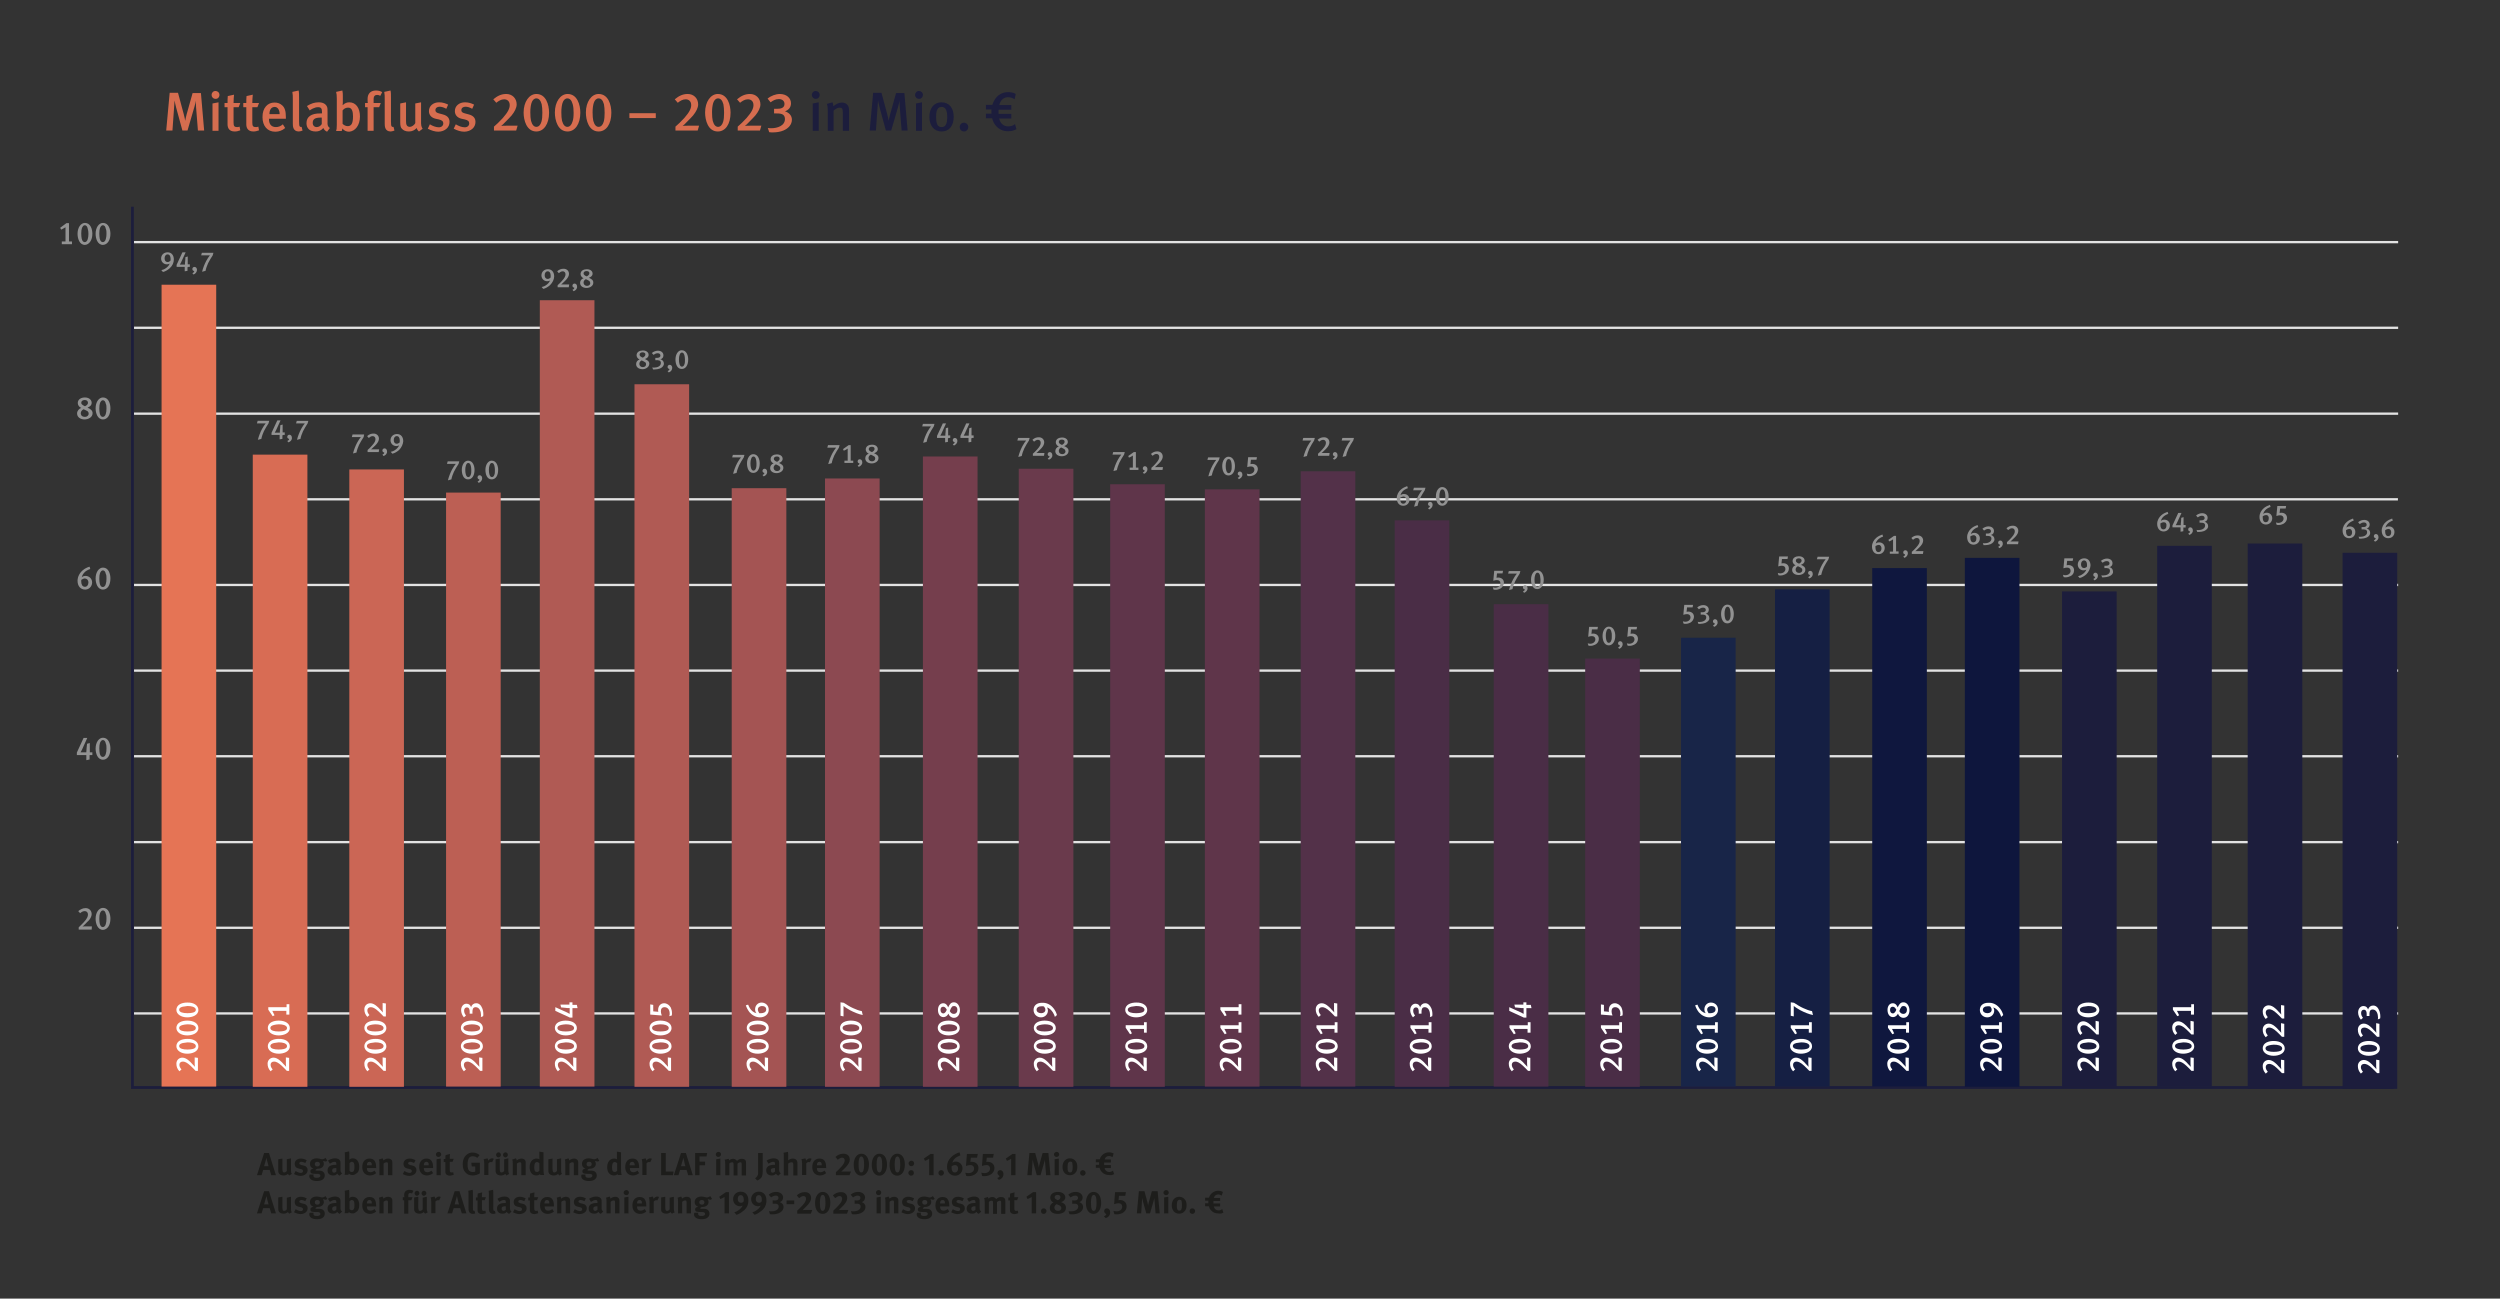 <svg xmlns="http://www.w3.org/2000/svg" xmlns:xlink="http://www.w3.org/1999/xlink" id="Ebene_1" x="0px" y="0px" viewBox="0 0 1080 561" style="enable-background:new 0 0 1080 561;" xml:space="preserve"><rect x="0" y="0" width="1080" height="561" fill="#333333" stroke="none"/><style type="text/css">	.st0{fill:#E3E3E3;}	.st1{fill:#1C1D3C;}	.st2{fill:#FFFFFF;}	.st3{fill:#929292;}	.st4{fill:#E57455;}	.st5{fill:#D86C54;}	.st6{fill:#CB6655;}	.st7{fill:#BC5F54;}	.st8{fill:#B05A54;}	.st9{fill:#A45453;}	.st10{fill:#8C4951;}	.st11{fill:#753E4D;}	.st12{fill:#6A3A4C;}	.st13{fill:#5F354A;}	.st14{fill:#533149;}	.st15{fill:#4A2D46;}	.st16{fill:#182548;}	.st17{fill:#151F43;}	.st18{fill:#0F173E;}	.st19{fill:#0E163D;}	.st20{fill:#D66D4F;}	.st21{fill:#1D1D1B;}</style><g>	<rect x="57.9" y="141.1" class="st0" width="978.1" height="1"></rect></g><g>	<rect x="128.7" y="215.2" class="st0" width="907.2" height="1"></rect></g><g>	<rect x="57.9" y="289.2" class="st0" width="978.1" height="1"></rect></g><g>	<rect x="57.9" y="363.3" class="st0" width="978.1" height="1"></rect></g><g>	<rect x="57.9" y="437.3" class="st0" width="978.1" height="1"></rect></g><g>	<rect x="57.9" y="400.3" class="st0" width="978.1" height="1"></rect></g><g>	<rect x="57.9" y="326.2" class="st0" width="978.1" height="1"></rect></g><g>	<rect x="57.9" y="252.2" class="st0" width="978.1" height="1"></rect></g><g>	<rect x="57.9" y="178.2" class="st0" width="978.1" height="1"></rect></g><g>	<rect x="57.9" y="104.1" class="st0" width="978.1" height="1"></rect></g><g>	<polygon class="st1" points="1034,470.4 56.6,470.4 56.6,89.3 57.8,89.3 57.8,469.2 1034,469.2  "></polygon></g><g>	<rect x="890.8" y="255.5" class="st1" width="23.6" height="214"></rect></g><g>	<path class="st2" d="M906.9,436.3c0,2.4-2.8,3.2-4.8,3.2c-2.7,0-4.7-1.4-4.7-3.2c0-2.5,2.7-3.2,4.7-3.2  C905,433,906.9,434.4,906.9,436.3z M906.7,441.3v5.6h-1c-0.5-0.5-1.4-1.5-2.2-2.2c-1.5-1.4-2.5-1.8-3.3-1.8c-1,0-1.5,0.6-1.5,1.4  c0,0.8,0.4,1.4,0.9,2l-0.9,0.8c-0.9-1-1.3-2-1.3-3.3c0-1.5,1.1-2.6,2.6-2.6c0.9,0,1.9,0.5,2.8,1.3c0.5,0.4,1,0.9,1.5,1.5  c0.5,0.5,1,1,1.1,1.2c0-0.3-0.1-0.9-0.1-1.3V441L906.7,441.3z M906.9,452c0,2.4-2.8,3.2-4.8,3.2c-2.7,0-4.7-1.4-4.7-3.2  c0-2.5,2.7-3.2,4.7-3.2C905,448.7,906.9,450.1,906.9,452z M906.7,457v5.6h-1c-0.5-0.5-1.4-1.5-2.2-2.2c-1.5-1.4-2.5-1.8-3.3-1.8  c-1,0-1.5,0.6-1.5,1.4c0,0.8,0.4,1.4,0.9,2l-0.9,0.8c-0.9-1-1.3-2-1.3-3.3c0-1.5,1.1-2.6,2.6-2.6c0.9,0,1.9,0.5,2.8,1.3  c0.5,0.4,1,0.9,1.5,1.5c0.5,0.5,1,1,1.1,1.2c0-0.3-0.1-0.9-0.1-1.3v-2.8L906.7,457z M900,434.9c-1.1,0.3-1.5,0.7-1.5,1.3  c0,0.5,0.4,1,1.2,1.2c0.6,0.2,1.4,0.3,2.4,0.3c0.9,0,1.6-0.1,2.1-0.2c1.1-0.2,1.5-0.7,1.5-1.3c0-0.6-0.5-1-1.3-1.3  c-0.6-0.2-1.4-0.3-2.3-0.3C901.2,434.7,900.6,434.8,900,434.9z M900,450.6c-1.1,0.3-1.5,0.7-1.5,1.3c0,0.5,0.4,1,1.2,1.2  c0.6,0.2,1.4,0.3,2.4,0.3c0.9,0,1.6-0.1,2.1-0.2c1.1-0.2,1.5-0.7,1.5-1.3c0-0.6-0.5-1-1.3-1.3c-0.6-0.2-1.4-0.3-2.3-0.3  C901.2,450.4,900.6,450.5,900,450.6z"></path></g><g>	<path class="st3" d="M894.4,248.9c-0.6,0.3-1.3,0.5-2,0.5c-0.4,0-0.5,0-0.9-0.1l-0.3-1c0.4,0.1,0.6,0.2,1,0.2  c1.3,0,2.3-0.8,2.3-1.9c0-0.9-0.6-1.4-1.5-1.4c-0.5,0-1,0.1-1.6,0.3l0.4-4.3h3.8l-0.2,1.1H893l-0.2,1.9c0.3,0,0.4-0.1,0.7-0.1  c1.4,0,2.5,0.8,2.5,2.3C896,247.5,895.4,248.5,894.4,248.9z M901.3,248.1c-0.8,0.7-1.9,1.4-2.9,1.6l-0.7-0.8c0.4-0.1,0.6-0.2,1-0.3  c0.9-0.4,1.8-1.1,2.3-1.9c0.1-0.2,0.2-0.4,0.3-0.6c-0.4,0.2-0.8,0.3-1.2,0.3c-1.4,0-2.5-1.1-2.5-2.5c0-1.6,1.2-2.7,2.8-2.7  c1.8,0,2.7,1.4,2.7,3.1C903,245.6,902.4,247,901.3,248.1z M900.3,242.1c-0.8,0-1.3,0.7-1.3,1.7c0,1,0.5,1.6,1.3,1.6  c0.4,0,0.8-0.2,1.2-0.5c0.1-0.3,0.1-0.6,0.1-0.9C901.6,242.8,901.1,242.1,900.3,242.1z M904.8,250.7l-0.5-0.6  c0.5-0.2,0.8-0.5,0.8-0.8c0-0.1-0.1-0.2-0.3-0.2c-0.3-0.1-0.5-0.4-0.5-0.8c0-0.5,0.4-0.9,0.9-0.9c0.6,0,1.1,0.5,1.1,1.3  C906.3,249.6,905.7,250.4,904.8,250.7z M911.1,249c-0.6,0.2-1.4,0.4-2.2,0.4c-0.3,0-0.4,0-0.8,0l-0.3-0.9c0.3,0.1,0.4,0.1,0.8,0.1  c1.2,0,2.9-0.5,2.9-2c0-1.2-1.1-1.2-2-1.2h-0.4v-1h0.7c0.7,0,1.5-0.2,1.5-1c0-0.6-0.4-1-1.2-1c-0.7,0-1.2,0.3-1.8,0.7l-0.7-0.8  c0.7-0.6,1.7-1,2.6-1c1.4,0,2.4,0.8,2.4,2c0,0.9-0.5,1.5-1.3,1.7c0.8,0.2,1.5,0.9,1.5,1.8C913,247.7,912.2,248.6,911.1,249z"></path></g><g>	<g>		<path class="st3" d="M46,396.9c0,0.9-0.1,1.7-0.3,2.3c-0.2,0.8-0.7,1.3-1.3,1.3c-0.6,0-1.1-0.5-1.3-1.5c-0.1-0.5-0.2-1.2-0.2-2.1   c0-1,0.1-1.8,0.3-2.4c0.3-0.7,0.7-1.2,1.2-1.2c0.6,0,1.1,0.4,1.3,1.5C46,395.4,46,396,46,396.9 M47.7,396.9c0-2-0.8-4.7-3.2-4.7   c-1.8,0-3.2,2-3.2,4.7c0,2,0.8,4.8,3.2,4.8C46.4,401.6,47.7,399.7,47.7,396.9 M39.7,400.2h-2.8c-0.5,0-1.1,0-1.3,0.1   c0.2-0.1,0.7-0.6,1.2-1.1c0.5-0.6,1.1-1.1,1.5-1.5c0.8-0.9,1.3-1.9,1.3-2.8c0-1.5-1.1-2.6-2.6-2.6c-1.2,0-2.2,0.5-3.2,1.3l0.8,0.9   c0.6-0.5,1.2-0.9,2-0.9c0.8,0,1.4,0.5,1.4,1.5c0,0.8-0.4,1.8-1.8,3.3c-0.7,0.8-1.7,1.7-2.2,2.2v1h5.6L39.7,400.2z"></path>	</g>	<g>		<path class="st3" d="M46,323.4c0,0.9-0.1,1.7-0.3,2.3c-0.2,0.8-0.7,1.3-1.3,1.3c-0.6,0-1.1-0.5-1.3-1.5c-0.1-0.5-0.2-1.2-0.2-2.2   c0-1,0.1-1.8,0.3-2.4c0.3-0.7,0.7-1.2,1.2-1.2c0.6,0,1.1,0.4,1.3,1.5C46,321.9,46,322.5,46,323.4 M47.7,323.4c0-2-0.8-4.7-3.2-4.7   c-1.8,0-3.2,2-3.2,4.7c0,2,0.8,4.8,3.2,4.8C46.4,328.2,47.7,326.3,47.7,323.4 M39.9,326.2V325h-0.7c-0.1,0-0.3,0-0.4,0   c0-0.1,0-0.3,0-0.3V321l-1.2,0.3l-0.2,2c0,0.5-0.1,1-0.1,1.4c0,0.1,0,0.3,0,0.3c0,0-0.2,0-0.3,0h-1.8c-0.2,0-0.3,0-0.4,0   c0.1-0.1,0.4-0.7,0.6-1.1l2.3-5.1h-1.6l-2.9,6.3v1.1h3.6c0.3,0,0.4,0,0.5,0c0,0.1,0,0.3,0,0.4v1.8l1.4-0.3v-1.4c0-0.3,0-0.5,0-0.5   c0,0,0.2,0,0.4,0H39.9z"></path>	</g>	<g>		<path class="st3" d="M46,250c0,0.9-0.1,1.7-0.3,2.3c-0.2,0.8-0.7,1.3-1.3,1.3c-0.6,0-1.1-0.5-1.3-1.5c-0.1-0.5-0.2-1.2-0.2-2.1   c0-1,0.1-1.8,0.3-2.4c0.3-0.7,0.7-1.2,1.2-1.2c0.6,0,1.1,0.4,1.3,1.5C46,248.4,46,249.1,46,250 M47.7,249.9c0-2-0.8-4.7-3.2-4.7   c-1.8,0-3.2,2-3.2,4.7c0,2,0.8,4.8,3.2,4.8C46.4,254.7,47.7,252.8,47.7,249.9 M38.2,251.6c0,1.1-0.6,1.9-1.5,1.9   c-1.2,0-1.6-1.2-1.6-2.2c0-0.3,0-0.5,0-0.8c0.6-0.4,1.1-0.6,1.6-0.6C37.7,250,38.2,250.7,38.2,251.6 M39.8,251.6   c0-1.6-1.3-2.8-2.8-2.8c-0.7,0-1.3,0.2-1.7,0.6c0.2-0.8,0.4-1.2,0.9-1.8c0.7-0.9,1.7-1.4,2.8-1.8l-0.3-1c-1.1,0.3-2.2,0.9-3,1.6   c-1.3,1.1-2.2,2.8-2.2,4.5c0,2.3,1.3,3.8,3.3,3.8C38.5,254.7,39.8,253.3,39.8,251.6"></path>	</g>	<g>		<path class="st3" d="M46,176.5c0,0.9-0.1,1.7-0.3,2.3c-0.2,0.8-0.7,1.3-1.3,1.3c-0.6,0-1.1-0.5-1.3-1.5c-0.1-0.5-0.2-1.2-0.2-2.1   c0-1,0.1-1.8,0.3-2.4c0.3-0.7,0.7-1.2,1.2-1.2c0.6,0,1.1,0.4,1.3,1.5C46,175,46,175.6,46,176.5 M47.7,176.4c0-2-0.8-4.7-3.2-4.7   c-1.8,0-3.2,2-3.2,4.7c0,2,0.8,4.8,3.2,4.8C46.4,181.2,47.7,179.3,47.7,176.4 M38,174c0,0.8-0.7,1.2-1.3,1.5   c-0.6-0.3-1.6-0.7-1.6-1.5c0-0.7,0.6-1.2,1.5-1.2C37.5,172.8,38,173.3,38,174 M38.3,178.7c0,0.8-0.7,1.4-1.6,1.4   c-1.1,0-1.8-0.6-1.8-1.6c0-0.8,0.5-1.3,1.2-1.7c0.9,0.4,1.4,0.6,1.8,0.9C38.2,178,38.3,178.3,38.3,178.7 M40,178.5   c0-1.1-0.8-1.8-2.2-2.4c1-0.4,1.8-1,1.8-2.1c0-1.3-1.2-2.3-2.9-2.3c-1.5,0-3.1,0.7-3.1,2.4c0,0.9,0.6,1.8,1.5,2.1   c-1,0.4-1.8,1.3-1.8,2.4c0,1.8,1.7,2.6,3.2,2.6C38.1,181.2,40,180.3,40,178.5"></path>	</g>	<g>		<path class="st3" d="M46,101c0,0.9-0.1,1.7-0.3,2.3c-0.2,0.8-0.7,1.3-1.3,1.3s-1.1-0.5-1.3-1.5c-0.1-0.5-0.2-1.2-0.2-2.2   c0-1,0.1-1.8,0.3-2.4c0.3-0.7,0.7-1.2,1.2-1.2c0.6,0,1.1,0.4,1.3,1.5C46,99.5,46,100.1,46,101 M47.7,101c0-2-0.8-4.7-3.2-4.7   c-1.8,0-3.2,2-3.2,4.7c0,2,0.8,4.8,3.2,4.8C46.4,105.7,47.7,103.8,47.7,101 M38.2,101c0,0.9-0.1,1.7-0.3,2.3   c-0.2,0.8-0.7,1.3-1.3,1.3c-0.6,0-1.1-0.5-1.3-1.5c-0.1-0.5-0.2-1.2-0.2-2.2c0-1,0.1-1.8,0.3-2.4c0.3-0.7,0.7-1.2,1.2-1.2   c0.6,0,1.1,0.4,1.3,1.5C38.1,99.5,38.2,100.1,38.2,101 M39.9,101c0-2-0.8-4.7-3.2-4.7c-1.8,0-3.2,2-3.2,4.7c0,2,0.8,4.8,3.2,4.8   C38.5,105.7,39.9,103.8,39.9,101 M31.1,105.5v-1.2h-1.3v-7.9h-1.1L26,98.4l0.4,0.8c0.2-0.1,0.7-0.3,1-0.5c0.4-0.2,0.8-0.5,0.9-0.5   v6.1h-1.6v1.2H31.1z"></path>	</g></g><g>	<rect x="69.8" y="123" class="st4" width="23.6" height="346.4"></rect></g><g>	<path class="st2" d="M85.7,436.3c0,2.4-2.8,3.2-4.8,3.2c-2.7,0-4.7-1.4-4.7-3.2c0-2.5,2.7-3.2,4.7-3.2  C83.8,433,85.7,434.4,85.7,436.3z M85.7,444.1c0,2.4-2.8,3.2-4.8,3.2c-2.7,0-4.7-1.4-4.7-3.2c0-2.5,2.7-3.2,4.7-3.2  C83.8,440.9,85.7,442.2,85.7,444.1z M85.7,452c0,2.4-2.8,3.2-4.8,3.2c-2.7,0-4.7-1.4-4.7-3.2c0-2.5,2.7-3.2,4.7-3.2  C83.8,448.7,85.7,450.1,85.7,452z M85.5,457v5.6h-1c-0.5-0.5-1.4-1.5-2.2-2.2c-1.5-1.4-2.5-1.8-3.3-1.8c-1,0-1.5,0.6-1.5,1.4  c0,0.8,0.4,1.4,0.9,2l-0.9,0.8c-0.9-1-1.3-2-1.3-3.3c0-1.5,1.1-2.6,2.6-2.6c0.9,0,1.9,0.5,2.8,1.3c0.5,0.4,1,0.9,1.5,1.5  c0.5,0.5,1,1,1.1,1.2c0-0.3-0.1-0.9-0.1-1.3v-2.8L85.5,457z M78.9,434.9c-1.1,0.3-1.5,0.7-1.5,1.3c0,0.5,0.4,1,1.2,1.2  c0.6,0.2,1.4,0.3,2.4,0.3c0.9,0,1.6-0.1,2.1-0.2c1.1-0.2,1.5-0.7,1.5-1.3c0-0.6-0.5-1-1.3-1.3c-0.6-0.2-1.4-0.3-2.3-0.3  C80.1,434.7,79.5,434.8,78.9,434.9z M78.9,442.8c-1.1,0.3-1.5,0.7-1.5,1.3c0,0.5,0.4,1,1.2,1.2c0.6,0.2,1.4,0.3,2.4,0.3  c0.9,0,1.6-0.1,2.1-0.2c1.1-0.2,1.5-0.7,1.5-1.3c0-0.6-0.5-1-1.3-1.3c-0.6-0.2-1.4-0.3-2.3-0.3C80.1,442.6,79.5,442.6,78.9,442.8z   M78.9,450.6c-1.1,0.3-1.5,0.7-1.5,1.3c0,0.5,0.4,1,1.2,1.2c0.6,0.2,1.4,0.3,2.4,0.3c0.9,0,1.6-0.1,2.1-0.2  c1.1-0.2,1.5-0.7,1.5-1.3c0-0.6-0.5-1-1.3-1.3c-0.6-0.2-1.4-0.3-2.3-0.3C80.1,450.4,79.5,450.5,78.9,450.6z"></path></g><g>	<path class="st3" d="M73.3,115.9c-0.8,0.7-1.9,1.4-2.9,1.6l-0.7-0.8c0.4-0.1,0.6-0.2,1-0.3c0.9-0.4,1.8-1.1,2.3-1.9  c0.1-0.2,0.2-0.4,0.3-0.6c-0.4,0.2-0.8,0.3-1.2,0.3c-1.4,0-2.5-1.1-2.5-2.5c0-1.6,1.2-2.7,2.8-2.7c1.8,0,2.7,1.4,2.7,3.1  C75.1,113.5,74.5,114.8,73.3,115.9z M72.4,109.9c-0.8,0-1.3,0.7-1.3,1.7c0,1,0.5,1.6,1.3,1.6c0.4,0,0.8-0.2,1.2-0.5  c0.1-0.3,0.1-0.6,0.1-0.9C73.7,110.6,73.2,109.9,72.4,109.9z M81.3,115.4c-0.2,0-0.3,0-0.3,0c0,0,0,0.2,0,0.4v1.2l-1.2,0.2v-1.5  c0-0.1,0-0.3,0-0.4c0,0-0.2,0-0.4,0h-3.1v-0.9l2.5-5.4h1.4l-2,4.4c-0.2,0.4-0.4,0.8-0.5,0.9c0,0,0.2,0,0.3,0h1.6c0.1,0,0.2,0,0.3,0  c0,0,0-0.2,0-0.3c0-0.3,0-0.7,0.1-1.2l0.1-1.7l1-0.3v3.1c0,0,0,0.2,0,0.3c0,0,0.2,0,0.3,0h0.6v1.1H81.3z M83.6,118.6l-0.5-0.6  c0.5-0.2,0.8-0.5,0.8-0.8c0-0.1-0.1-0.2-0.3-0.2c-0.3-0.1-0.5-0.4-0.5-0.8c0-0.5,0.4-0.9,0.9-0.9c0.6,0,1.1,0.5,1.1,1.3  C85.1,117.4,84.5,118.3,83.6,118.6z M91.9,110.3c-0.7,1.1-1.4,2.2-2,3.4c-0.5,1.1-0.9,2.2-1.1,3.3l-1.5,0.4c0.4-1.6,1-3.2,1.8-4.7  c0.6-1.1,1.1-1.8,1.6-2.4c-0.1,0-0.4,0-0.7,0h-3.1l0.3-1.1h5L91.9,110.3z"></path></g><g>	<rect x="109.2" y="196.4" class="st5" width="23.6" height="273.1"></rect></g><g>	<path class="st2" d="M125.2,444.1c0,2.4-2.8,3.2-4.8,3.2c-2.7,0-4.7-1.4-4.7-3.2c0-2.5,2.7-3.2,4.7-3.2  C123.3,440.9,125.2,442.2,125.2,444.1z M125.2,452c0,2.4-2.8,3.2-4.8,3.2c-2.7,0-4.7-1.4-4.7-3.2c0-2.5,2.7-3.2,4.7-3.2  C123.3,448.7,125.2,450.1,125.2,452z M124.9,457v5.6h-1c-0.5-0.5-1.4-1.5-2.2-2.2c-1.5-1.4-2.5-1.8-3.3-1.8c-1,0-1.5,0.6-1.5,1.4  c0,0.8,0.4,1.4,0.9,2l-0.9,0.8c-0.9-1-1.3-2-1.3-3.3c0-1.5,1.1-2.6,2.6-2.6c0.9,0,1.9,0.5,2.8,1.3c0.5,0.4,1,0.9,1.5,1.5  c0.5,0.5,1,1,1.1,1.2c0-0.3-0.1-0.9-0.1-1.3v-2.8L124.9,457z M124.9,438.3h-1.2v-1.6h-6.1c0.1,0.1,0.4,0.6,0.5,0.9  c0.2,0.4,0.4,0.9,0.5,1l-0.8,0.4l-1.9-2.8v-1.1h7.9v-1.3h1.2V438.3z M118.3,442.8c-1.1,0.3-1.5,0.7-1.5,1.3c0,0.5,0.4,1,1.2,1.2  c0.6,0.2,1.4,0.3,2.4,0.3c0.9,0,1.6-0.1,2.1-0.2c1.1-0.2,1.5-0.7,1.5-1.3c0-0.6-0.5-1-1.3-1.3c-0.6-0.2-1.4-0.3-2.3-0.3  C119.5,442.6,118.9,442.6,118.3,442.8z M118.3,450.6c-1.1,0.3-1.5,0.7-1.5,1.3c0,0.5,0.4,1,1.2,1.2c0.6,0.2,1.4,0.3,2.4,0.3  c0.9,0,1.6-0.1,2.1-0.2c1.1-0.2,1.5-0.7,1.5-1.3c0-0.6-0.5-1-1.3-1.3c-0.6-0.2-1.4-0.3-2.3-0.3  C119.5,450.4,118.9,450.5,118.3,450.6z"></path></g><g>	<path class="st3" d="M116,182.9c-0.7,1.1-1.4,2.2-2,3.4c-0.5,1.1-0.9,2.2-1.1,3.3l-1.5,0.4c0.4-1.6,1-3.2,1.8-4.7  c0.6-1.1,1.1-1.8,1.6-2.4c-0.1,0-0.4,0-0.7,0H111l0.3-1.1h5L116,182.9z M122.3,188c-0.2,0-0.3,0-0.3,0c0,0,0,0.2,0,0.4v1.2  l-1.2,0.2v-1.5c0-0.1,0-0.3,0-0.4c0,0-0.2,0-0.4,0h-3.1V187l2.5-5.4h1.4l-2,4.4c-0.2,0.4-0.4,0.8-0.5,0.9c0,0,0.2,0,0.3,0h1.6  c0.1,0,0.2,0,0.3,0c0,0,0-0.2,0-0.3c0-0.3,0-0.7,0.1-1.2l0.1-1.7l1-0.3v3.1c0,0,0,0.2,0,0.3c0,0,0.2,0,0.3,0h0.6v1.1H122.3z   M124.6,191.1l-0.5-0.6c0.5-0.2,0.8-0.5,0.8-0.8c0-0.1-0.1-0.2-0.3-0.2c-0.3-0.1-0.5-0.4-0.5-0.8c0-0.5,0.4-0.9,0.9-0.9  c0.6,0,1.1,0.5,1.1,1.3C126.2,190,125.5,190.8,124.6,191.1z M132.9,182.9c-0.7,1.1-1.4,2.2-2,3.4c-0.5,1.1-0.9,2.2-1.1,3.3  l-1.5,0.4c0.4-1.6,1-3.2,1.8-4.7c0.6-1.1,1.1-1.8,1.6-2.4c-0.1,0-0.4,0-0.7,0h-3.1l0.3-1.1h5L132.9,182.9z"></path></g><g>	<rect x="150.9" y="202.8" class="st6" width="23.6" height="266.7"></rect></g><g>	<path class="st2" d="M166.7,433.5v5.6h-1c-0.5-0.5-1.4-1.5-2.2-2.2c-1.5-1.4-2.5-1.8-3.3-1.8c-1,0-1.5,0.6-1.5,1.4  c0,0.8,0.4,1.4,0.9,2l-0.9,0.8c-0.9-1-1.3-2-1.3-3.3c0-1.5,1.1-2.6,2.6-2.6c0.9,0,1.9,0.5,2.8,1.3c0.5,0.4,1,0.9,1.5,1.5  c0.5,0.5,1,1,1.1,1.2c0-0.3-0.1-0.9-0.1-1.3v-2.8L166.7,433.5z M166.9,444.1c0,2.4-2.8,3.2-4.8,3.2c-2.7,0-4.7-1.4-4.7-3.2  c0-2.5,2.7-3.2,4.7-3.2C165,440.9,166.9,442.2,166.9,444.1z M166.9,452c0,2.4-2.8,3.2-4.8,3.2c-2.7,0-4.7-1.4-4.7-3.2  c0-2.5,2.7-3.2,4.7-3.2C165,448.7,166.9,450.1,166.9,452z M166.7,457v5.6h-1c-0.5-0.5-1.4-1.5-2.2-2.2c-1.5-1.4-2.5-1.8-3.3-1.8  c-1,0-1.5,0.6-1.5,1.4c0,0.8,0.4,1.4,0.9,2l-0.9,0.8c-0.9-1-1.3-2-1.3-3.3c0-1.5,1.1-2.6,2.6-2.6c0.9,0,1.9,0.5,2.8,1.3  c0.5,0.4,1,0.9,1.5,1.5c0.5,0.5,1,1,1.1,1.2c0-0.3-0.1-0.9-0.1-1.3v-2.8L166.7,457z M160,442.8c-1.1,0.3-1.5,0.7-1.5,1.3  c0,0.5,0.4,1,1.2,1.2c0.6,0.2,1.4,0.3,2.4,0.3c0.9,0,1.6-0.1,2.1-0.2c1.1-0.2,1.5-0.7,1.5-1.3c0-0.6-0.5-1-1.3-1.3  c-0.6-0.2-1.4-0.3-2.3-0.3C161.2,442.6,160.6,442.6,160,442.8z M160,450.6c-1.1,0.3-1.5,0.7-1.5,1.3c0,0.5,0.4,1,1.2,1.2  c0.6,0.2,1.4,0.3,2.4,0.3c0.9,0,1.6-0.1,2.1-0.2c1.1-0.2,1.5-0.7,1.5-1.3c0-0.6-0.5-1-1.3-1.3c-0.6-0.2-1.4-0.3-2.3-0.3  C161.2,450.4,160.6,450.5,160,450.6z"></path></g><g>	<path class="st3" d="M157.1,188.8c-0.7,1.1-1.4,2.2-2,3.4c-0.5,1.1-0.9,2.2-1.1,3.3l-1.5,0.4c0.4-1.6,1-3.2,1.8-4.7  c0.6-1.1,1.1-1.8,1.6-2.4c-0.1,0-0.4,0-0.7,0H152l0.3-1.1h5L157.1,188.8z M163.6,195.3h-4.8v-0.9c0.5-0.4,1.3-1.2,1.9-1.9  c1.2-1.3,1.5-2.1,1.5-2.8c0-0.8-0.5-1.3-1.2-1.3c-0.7,0-1.2,0.4-1.7,0.8l-0.7-0.8c0.9-0.8,1.7-1.1,2.8-1.1c1.3,0,2.3,0.9,2.3,2.2  c0,0.8-0.4,1.6-1.1,2.4c-0.3,0.4-0.8,0.8-1.3,1.3c-0.4,0.4-0.8,0.8-1,0.9c0.2,0,0.7,0,1.1,0h2.4L163.6,195.3z M165.7,197l-0.5-0.6  c0.5-0.2,0.8-0.5,0.8-0.8c0-0.1-0.1-0.2-0.3-0.2c-0.3-0.1-0.5-0.4-0.5-0.8c0-0.5,0.4-0.9,0.9-0.9c0.6,0,1.1,0.5,1.1,1.3  C167.3,195.9,166.6,196.7,165.7,197z M172.4,194.4c-0.8,0.7-1.9,1.4-2.9,1.6l-0.7-0.8c0.4-0.1,0.6-0.2,1-0.3  c0.9-0.4,1.8-1.1,2.3-1.9c0.1-0.2,0.2-0.4,0.3-0.6c-0.4,0.2-0.8,0.3-1.2,0.3c-1.4,0-2.5-1.1-2.5-2.5c0-1.6,1.2-2.7,2.8-2.7  c1.8,0,2.7,1.4,2.7,3.1C174.1,191.9,173.5,193.3,172.4,194.4z M171.4,188.4c-0.8,0-1.3,0.7-1.3,1.7c0,1,0.5,1.6,1.3,1.6  c0.4,0,0.8-0.2,1.2-0.5c0.1-0.3,0.1-0.6,0.1-0.9C172.7,189.1,172.2,188.4,171.4,188.4z"></path></g><g>	<rect x="192.7" y="212.8" class="st7" width="23.6" height="256.6"></rect></g><g>	<path class="st2" d="M208.3,435.5c0.3,0.7,0.5,1.6,0.5,2.6c0,0.4,0,0.5-0.1,0.9l-1,0.4c0.1-0.4,0.1-0.5,0.1-0.9  c0-1.4-0.6-3.4-2.3-3.4c-1.4,0-1.4,1.3-1.4,2.3v0.5h-1.2V437c0-0.8-0.2-1.8-1.2-1.8c-0.7,0-1.2,0.5-1.2,1.4c0,0.9,0.3,1.4,0.8,2.1  l-0.9,0.8c-0.7-0.8-1.2-2-1.2-3.1c0-1.6,1-2.8,2.3-2.8c1.1,0,1.7,0.6,2,1.5c0.3-1,1.1-1.7,2.1-1.7  C206.8,433.3,207.8,434.2,208.3,435.5z M208.6,444.1c0,2.4-2.8,3.2-4.8,3.2c-2.7,0-4.7-1.4-4.7-3.2c0-2.5,2.7-3.2,4.7-3.2  C206.7,440.9,208.6,442.2,208.6,444.1z M208.6,452c0,2.4-2.8,3.2-4.8,3.2c-2.7,0-4.7-1.4-4.7-3.2c0-2.5,2.7-3.2,4.7-3.2  C206.7,448.7,208.6,450.1,208.6,452z M208.4,457v5.6h-1c-0.5-0.5-1.4-1.5-2.2-2.2c-1.5-1.4-2.5-1.8-3.3-1.8c-1,0-1.5,0.6-1.5,1.4  c0,0.8,0.4,1.4,0.9,2l-0.9,0.8c-0.9-1-1.3-2-1.3-3.3c0-1.5,1.1-2.6,2.6-2.6c0.9,0,1.9,0.5,2.8,1.3c0.5,0.4,1,0.9,1.5,1.5  c0.5,0.5,1,1,1.1,1.2c0-0.3-0.1-0.9-0.1-1.3v-2.8L208.4,457z M201.7,442.8c-1.1,0.3-1.5,0.7-1.5,1.3c0,0.5,0.4,1,1.2,1.2  c0.6,0.2,1.4,0.3,2.4,0.3c0.9,0,1.6-0.1,2.1-0.2c1.1-0.2,1.5-0.7,1.5-1.3c0-0.6-0.5-1-1.3-1.3c-0.6-0.2-1.4-0.3-2.3-0.3  C203,442.6,202.3,442.6,201.7,442.8z M201.7,450.6c-1.1,0.3-1.5,0.7-1.5,1.3c0,0.5,0.4,1,1.2,1.2c0.6,0.2,1.4,0.3,2.4,0.3  c0.9,0,1.6-0.1,2.1-0.2c1.1-0.2,1.5-0.7,1.5-1.3c0-0.6-0.5-1-1.3-1.3c-0.6-0.2-1.4-0.3-2.3-0.3C203,450.4,202.3,450.5,201.7,450.6z  "></path></g><g>	<path class="st3" d="M198.1,200.4c-0.7,1.1-1.4,2.2-2,3.4c-0.5,1.1-0.9,2.2-1.1,3.3l-1.5,0.4c0.4-1.6,1-3.2,1.8-4.7  c0.6-1.1,1.1-1.8,1.6-2.4c-0.1,0-0.4,0-0.7,0h-3.1l0.3-1.1h5L198.1,200.4z M202.2,207.1c-2.1,0-2.7-2.4-2.7-4.1c0-2.3,1.2-4,2.7-4  c2.1,0,2.8,2.3,2.8,4C205,205.5,203.9,207.1,202.2,207.1z M203.4,201.3c-0.2-0.9-0.6-1.3-1.1-1.3c-0.5,0-0.8,0.4-1,1  c-0.2,0.5-0.3,1.2-0.3,2c0,0.8,0.1,1.4,0.2,1.8c0.2,0.9,0.6,1.3,1.1,1.3s0.9-0.4,1.1-1.1c0.2-0.5,0.2-1.2,0.2-2  C203.6,202.3,203.5,201.8,203.4,201.3z M206.8,208.6l-0.5-0.6c0.5-0.2,0.8-0.5,0.8-0.8c0-0.1-0.1-0.2-0.3-0.2  c-0.3-0.1-0.5-0.4-0.5-0.8c0-0.5,0.4-0.9,0.9-0.9c0.6,0,1.1,0.5,1.1,1.3C208.3,207.5,207.7,208.3,206.8,208.6z M212.4,207.1  c-2.1,0-2.7-2.4-2.7-4.1c0-2.3,1.2-4,2.7-4c2.1,0,2.8,2.3,2.8,4C215.2,205.5,214.1,207.1,212.4,207.1z M213.6,201.3  c-0.2-0.9-0.6-1.3-1.1-1.3c-0.5,0-0.8,0.4-1,1c-0.2,0.5-0.3,1.2-0.3,2c0,0.8,0.1,1.4,0.2,1.8c0.2,0.9,0.6,1.3,1.1,1.3  c0.5,0,0.9-0.4,1.1-1.1c0.2-0.5,0.2-1.2,0.2-2C213.8,202.3,213.7,201.8,213.6,201.3z"></path></g><g>	<rect x="233.2" y="129.7" class="st8" width="23.6" height="339.7"></rect></g><g>	<path class="st2" d="M249.2,444.1c0,2.4-2.8,3.2-4.8,3.2c-2.7,0-4.7-1.4-4.7-3.2c0-2.5,2.7-3.2,4.7-3.2  C247.3,440.9,249.2,442.2,249.2,444.1z M249.2,452c0,2.4-2.8,3.2-4.8,3.2c-2.7,0-4.7-1.4-4.7-3.2c0-2.5,2.7-3.2,4.7-3.2  C247.3,448.7,249.2,450.1,249.2,452z M249,457v5.6h-1c-0.5-0.5-1.4-1.5-2.2-2.2c-1.5-1.4-2.5-1.8-3.3-1.8c-1,0-1.5,0.6-1.5,1.4  c0,0.8,0.4,1.4,0.9,2l-0.9,0.8c-0.9-1-1.3-2-1.3-3.3c0-1.5,1.1-2.6,2.6-2.6c0.9,0,1.9,0.5,2.8,1.3c0.5,0.4,1,0.9,1.5,1.5  c0.5,0.5,1,1,1.1,1.2c0-0.3-0.1-0.9-0.1-1.3v-2.8L249,457z M247.3,433.7c0,0.2,0,0.4,0,0.4c0,0,0.2,0,0.5,0h1.4l0.3,1.4h-1.8  c-0.2,0-0.4,0-0.4,0c0,0,0,0.2,0,0.5v3.6h-1.1l-6.3-2.9v-1.6l5.1,2.3c0.4,0.2,1,0.5,1.1,0.6c0,0,0-0.2,0-0.4v-1.8  c0-0.2,0-0.3,0-0.3c0,0-0.2,0-0.3,0c-0.3,0-0.9,0-1.4-0.1l-2-0.2l-0.3-1.2h3.6c0.1,0,0.3,0,0.3,0c0-0.1,0-0.3,0-0.4V433h1.3V433.7z   M242.3,442.8c-1.1,0.3-1.5,0.7-1.5,1.3c0,0.5,0.4,1,1.2,1.2c0.6,0.2,1.4,0.3,2.4,0.3c0.9,0,1.6-0.1,2.1-0.2  c1.1-0.2,1.5-0.7,1.5-1.3c0-0.6-0.5-1-1.3-1.3c-0.6-0.2-1.4-0.3-2.3-0.3C243.6,442.6,242.9,442.6,242.3,442.8z M242.3,450.6  c-1.1,0.3-1.5,0.7-1.5,1.3c0,0.5,0.4,1,1.2,1.2c0.6,0.2,1.4,0.3,2.4,0.3c0.9,0,1.6-0.1,2.1-0.2c1.1-0.2,1.5-0.7,1.5-1.3  c0-0.6-0.5-1-1.3-1.3c-0.6-0.2-1.4-0.3-2.3-0.3C243.6,450.4,242.9,450.5,242.3,450.6z"></path></g><g>	<path class="st3" d="M237.6,123.2c-0.8,0.7-1.9,1.4-2.9,1.6L234,124c0.4-0.1,0.6-0.2,1-0.3c0.9-0.4,1.8-1.1,2.3-1.9  c0.1-0.2,0.2-0.4,0.3-0.6c-0.4,0.2-0.8,0.3-1.2,0.3c-1.4,0-2.5-1.1-2.5-2.5c0-1.6,1.2-2.7,2.8-2.7c1.8,0,2.7,1.4,2.7,3.1  C239.4,120.7,238.7,122.1,237.6,123.2z M236.6,117.2c-0.8,0-1.3,0.7-1.3,1.7c0,1,0.5,1.6,1.3,1.6c0.4,0,0.8-0.2,1.2-0.5  c0.1-0.3,0.1-0.6,0.1-0.9C237.9,117.9,237.4,117.2,236.6,117.2z M245.7,124.1h-4.8v-0.9c0.5-0.4,1.3-1.2,1.9-1.9  c1.2-1.3,1.5-2.1,1.5-2.8c0-0.8-0.5-1.3-1.2-1.3c-0.7,0-1.2,0.4-1.7,0.8l-0.7-0.8c0.9-0.8,1.7-1.1,2.8-1.1c1.3,0,2.3,0.9,2.3,2.2  c0,0.8-0.4,1.6-1.1,2.4c-0.3,0.4-0.8,0.8-1.3,1.3c-0.4,0.4-0.8,0.8-1,0.9c0.2,0,0.7,0,1.1,0h2.4L245.7,124.1z M247.8,125.8  l-0.5-0.6c0.5-0.2,0.8-0.5,0.8-0.8c0-0.1-0.1-0.2-0.3-0.2c-0.3-0.1-0.5-0.4-0.5-0.8c0-0.5,0.4-0.9,0.9-0.9c0.6,0,1.1,0.5,1.1,1.3  C249.4,124.7,248.7,125.5,247.8,125.8z M253.4,124.4c-1.4,0-2.8-0.7-2.8-2.2c0-1,0.6-1.7,1.5-2c-0.7-0.3-1.3-1-1.3-1.8  c0-1.5,1.4-2.1,2.7-2.1c1.5,0,2.5,0.8,2.5,1.9c0,1-0.8,1.5-1.6,1.8c1.1,0.5,1.9,1,1.9,2C256.4,123.5,254.8,124.4,253.4,124.4z   M254.6,121.4c-0.3-0.2-0.8-0.5-1.5-0.8c-0.6,0.3-1,0.8-1,1.5c0,0.8,0.6,1.4,1.5,1.4c0.8,0,1.4-0.5,1.4-1.2  C254.9,121.8,254.8,121.6,254.6,121.4z M253.4,117.1c-0.8,0-1.3,0.4-1.3,1c0,0.7,0.8,1.1,1.4,1.3c0.5-0.3,1.1-0.7,1.1-1.3  C254.7,117.5,254.2,117.1,253.4,117.1z"></path></g><g>	<rect x="274.1" y="166" class="st8" width="23.6" height="303.5"></rect></g><g>	<path class="st2" d="M290.1,444.1c0,2.4-2.8,3.2-4.8,3.2c-2.7,0-4.7-1.4-4.7-3.2c0-2.5,2.7-3.2,4.7-3.2  C288.2,440.9,290.1,442.2,290.1,444.1z M290.1,452c0,2.4-2.8,3.2-4.8,3.2c-2.7,0-4.7-1.4-4.7-3.2c0-2.5,2.7-3.2,4.7-3.2  C288.2,448.7,290.1,450.1,290.1,452z M289.9,457v5.6h-1c-0.5-0.5-1.4-1.5-2.2-2.2c-1.5-1.4-2.5-1.8-3.3-1.8c-1,0-1.5,0.6-1.5,1.4  c0,0.8,0.4,1.4,0.9,2l-0.9,0.8c-0.9-1-1.3-2-1.3-3.3c0-1.5,1.1-2.6,2.6-2.6c0.9,0,1.9,0.5,2.8,1.3c0.5,0.4,1,0.9,1.5,1.5  c0.5,0.5,1,1,1.1,1.2c0-0.3-0.1-0.9-0.1-1.3v-2.8L289.9,457z M289.8,435.3c0.3,0.7,0.5,1.5,0.5,2.4c0,0.4,0,0.6-0.1,1l-1.1,0.3  c0.2-0.5,0.2-0.7,0.2-1.2c0-1.6-0.9-2.7-2.2-2.7c-1.1,0-1.6,0.7-1.6,1.7c0,0.6,0.1,1.2,0.4,1.9l-5-0.4v-4.4l1.3,0.2v2.8l2.2,0.2  c-0.1-0.4-0.1-0.5-0.1-0.8c0-1.6,1-2.9,2.6-2.9C288.1,433.4,289.2,434.2,289.8,435.3z M283.2,442.8c-1.1,0.3-1.5,0.7-1.5,1.3  c0,0.5,0.4,1,1.2,1.2c0.6,0.2,1.4,0.3,2.4,0.3c0.9,0,1.6-0.1,2.1-0.2c1.1-0.2,1.5-0.7,1.5-1.3c0-0.6-0.5-1-1.3-1.3  c-0.6-0.2-1.4-0.3-2.3-0.3C284.4,442.6,283.8,442.6,283.2,442.8z M283.2,450.6c-1.1,0.3-1.5,0.7-1.5,1.3c0,0.5,0.4,1,1.2,1.2  c0.6,0.2,1.4,0.3,2.4,0.3c0.9,0,1.6-0.1,2.1-0.2c1.1-0.2,1.5-0.7,1.5-1.3c0-0.6-0.5-1-1.3-1.3c-0.6-0.2-1.4-0.3-2.3-0.3  C284.4,450.4,283.8,450.5,283.2,450.6z"></path></g><g>	<path class="st3" d="M277.6,159.5c-1.4,0-2.8-0.7-2.8-2.2c0-1,0.6-1.7,1.5-2c-0.7-0.3-1.3-1-1.3-1.8c0-1.5,1.4-2.1,2.7-2.1  c1.5,0,2.5,0.8,2.5,1.9c0,1-0.8,1.5-1.6,1.8c1.1,0.5,1.9,1,1.9,2C280.5,158.6,278.9,159.5,277.6,159.5z M278.7,156.5  c-0.3-0.2-0.8-0.5-1.5-0.8c-0.6,0.3-1,0.8-1,1.5c0,0.8,0.6,1.4,1.5,1.4c0.8,0,1.4-0.5,1.4-1.2C279.1,156.9,279,156.7,278.7,156.5z   M277.6,152.2c-0.8,0-1.3,0.4-1.3,1c0,0.7,0.8,1.1,1.4,1.3c0.5-0.3,1.1-0.7,1.1-1.3C278.9,152.6,278.4,152.2,277.6,152.2z   M285.1,159.2c-0.6,0.2-1.4,0.4-2.2,0.4c-0.3,0-0.4,0-0.8,0l-0.3-0.9c0.3,0.1,0.4,0.1,0.8,0.1c1.2,0,2.9-0.5,2.9-2  c0-1.2-1.1-1.2-2-1.2h-0.4v-1h0.7c0.7,0,1.5-0.2,1.5-1c0-0.6-0.4-1-1.2-1c-0.7,0-1.2,0.3-1.8,0.7l-0.7-0.8c0.7-0.6,1.7-1,2.6-1  c1.4,0,2.4,0.8,2.4,2c0,0.9-0.5,1.5-1.3,1.7c0.8,0.2,1.5,0.9,1.5,1.8C286.9,157.9,286.1,158.8,285.1,159.2z M288.9,160.9l-0.5-0.6  c0.5-0.2,0.8-0.5,0.8-0.8c0-0.1-0.1-0.2-0.3-0.2c-0.3-0.1-0.5-0.4-0.5-0.8c0-0.5,0.4-0.9,0.9-0.9c0.6,0,1.1,0.5,1.1,1.3  C290.4,159.8,289.8,160.6,288.9,160.9z M294.5,159.4c-2.1,0-2.7-2.4-2.7-4.1c0-2.3,1.2-4,2.7-4c2.1,0,2.8,2.3,2.8,4  C297.3,157.8,296.2,159.4,294.5,159.4z M295.7,153.6c-0.2-0.9-0.6-1.3-1.1-1.3c-0.5,0-0.8,0.4-1,1c-0.2,0.5-0.3,1.2-0.3,2  c0,0.8,0.1,1.4,0.2,1.8c0.2,0.9,0.6,1.3,1.1,1.3s0.9-0.4,1.1-1.1c0.2-0.5,0.2-1.2,0.2-2C295.9,154.6,295.8,154.1,295.7,153.6z"></path></g><g>	<rect x="316.1" y="210.9" class="st9" width="23.6" height="258.6"></rect></g><g>	<path class="st2" d="M332.1,436.2c0,1.9-1.6,3.3-3.8,3.3c-1.7,0-3.4-0.9-4.5-2.2c-0.7-0.9-1.3-2-1.6-3l1-0.3c0.4,1.1,1,2.1,1.8,2.8  c0.6,0.5,1,0.7,1.8,0.9c-0.4-0.4-0.6-1-0.6-1.7c0-1.6,1.2-2.9,2.8-2.9C330.7,433.1,332.1,434.4,332.1,436.2z M332.1,444.1  c0,2.4-2.8,3.2-4.8,3.2c-2.7,0-4.7-1.4-4.7-3.2c0-2.5,2.7-3.2,4.7-3.2C330.2,440.9,332.1,442.2,332.1,444.1z M332.1,452  c0,2.4-2.8,3.2-4.8,3.2c-2.7,0-4.7-1.4-4.7-3.2c0-2.5,2.7-3.2,4.7-3.2C330.2,448.7,332.1,450.1,332.1,452z M331.8,457v5.6h-1  c-0.5-0.5-1.4-1.5-2.2-2.2c-1.5-1.4-2.5-1.8-3.3-1.8c-1,0-1.5,0.6-1.5,1.4c0,0.8,0.4,1.4,0.9,2l-0.9,0.8c-0.9-1-1.3-2-1.3-3.3  c0-1.5,1.1-2.6,2.6-2.6c0.9,0,1.9,0.5,2.8,1.3c0.5,0.4,1,0.9,1.5,1.5c0.5,0.5,1,1,1.1,1.2c0-0.3-0.1-0.9-0.1-1.3v-2.8L331.8,457z   M325.2,442.8c-1.1,0.3-1.5,0.7-1.5,1.3c0,0.5,0.4,1,1.2,1.2c0.6,0.2,1.4,0.3,2.4,0.3c0.9,0,1.6-0.1,2.1-0.2  c1.1-0.2,1.5-0.7,1.5-1.3c0-0.6-0.5-1-1.3-1.3c-0.6-0.2-1.4-0.3-2.3-0.3C326.4,442.6,325.8,442.6,325.2,442.8z M325.2,450.6  c-1.1,0.3-1.5,0.7-1.5,1.3c0,0.5,0.4,1,1.2,1.2c0.6,0.2,1.4,0.3,2.4,0.3c0.9,0,1.6-0.1,2.1-0.2c1.1-0.2,1.5-0.7,1.5-1.3  c0-0.6-0.5-1-1.3-1.3c-0.6-0.2-1.4-0.3-2.3-0.3C326.4,450.4,325.8,450.5,325.2,450.6z M327.4,436.1c0,0.5,0.2,1,0.6,1.6  c0.2,0,0.5,0,0.8,0c1,0,2.2-0.4,2.2-1.6c0-1-0.7-1.5-1.9-1.5C328.1,434.7,327.4,435.2,327.4,436.1z"></path></g><g>	<path class="st3" d="M321.3,197.6c-0.7,1.1-1.4,2.2-2,3.4c-0.5,1.1-0.9,2.2-1.1,3.3l-1.5,0.4c0.4-1.6,1-3.2,1.8-4.7  c0.6-1.1,1.1-1.8,1.6-2.4c-0.1,0-0.4,0-0.7,0h-3.1l0.3-1.1h5L321.3,197.6z M325.4,204.3c-2.1,0-2.7-2.4-2.7-4.1c0-2.3,1.2-4,2.7-4  c2.1,0,2.8,2.3,2.8,4C328.2,202.7,327.1,204.3,325.4,204.3z M326.6,198.5c-0.2-0.9-0.6-1.3-1.1-1.3c-0.5,0-0.8,0.4-1,1  c-0.2,0.5-0.3,1.2-0.3,2c0,0.8,0.1,1.4,0.2,1.8c0.2,0.9,0.6,1.3,1.1,1.3s0.9-0.4,1.1-1.1c0.2-0.5,0.2-1.2,0.2-2  C326.8,199.5,326.7,199,326.6,198.5z M329.9,205.8l-0.5-0.6c0.5-0.2,0.8-0.5,0.8-0.8c0-0.1-0.1-0.2-0.3-0.2  c-0.3-0.1-0.5-0.4-0.5-0.8c0-0.5,0.4-0.9,0.9-0.9c0.6,0,1.1,0.5,1.1,1.3C331.5,204.7,330.8,205.5,329.9,205.8z M335.5,204.4  c-1.4,0-2.8-0.7-2.8-2.2c0-1,0.6-1.7,1.5-2c-0.7-0.3-1.3-1-1.3-1.8c0-1.5,1.4-2.1,2.7-2.1c1.5,0,2.5,0.8,2.5,1.9  c0,1-0.8,1.5-1.6,1.8c1.1,0.5,1.9,1,1.9,2C338.5,203.5,336.9,204.4,335.5,204.4z M336.7,201.4c-0.3-0.2-0.8-0.5-1.5-0.8  c-0.6,0.3-1,0.8-1,1.5c0,0.8,0.6,1.4,1.5,1.4c0.8,0,1.4-0.5,1.4-1.2C337.1,201.8,336.9,201.6,336.7,201.4z M335.6,197.2  c-0.8,0-1.3,0.4-1.3,1c0,0.7,0.8,1.1,1.4,1.3c0.5-0.3,1.1-0.7,1.1-1.3C336.8,197.5,336.4,197.2,335.6,197.2z"></path></g><g>	<rect x="356.4" y="206.7" class="st10" width="23.6" height="262.8"></rect></g><g>	<path class="st2" d="M372.4,444.1c0,2.4-2.8,3.2-4.8,3.2c-2.7,0-4.7-1.4-4.7-3.2c0-2.5,2.7-3.2,4.7-3.2  C370.5,440.9,372.4,442.2,372.4,444.1z M372.4,452c0,2.4-2.8,3.2-4.8,3.2c-2.7,0-4.7-1.4-4.7-3.2c0-2.5,2.7-3.2,4.7-3.2  C370.5,448.7,372.4,450.1,372.4,452z M372.2,457v5.6h-1c-0.5-0.5-1.4-1.5-2.2-2.2c-1.5-1.4-2.5-1.8-3.3-1.8c-1,0-1.5,0.6-1.5,1.4  c0,0.8,0.4,1.4,0.9,2l-0.9,0.8c-0.9-1-1.3-2-1.3-3.3c0-1.5,1.1-2.6,2.6-2.6c0.9,0,1.9,0.5,2.8,1.3c0.5,0.4,1,0.9,1.5,1.5  c0.5,0.5,1,1,1.1,1.2c0-0.3-0.1-0.9-0.1-1.3v-2.8L372.2,457z M364.5,433.2c1.3,0.8,2.6,1.7,4,2.3c1.3,0.6,2.6,1.1,3.8,1.3l0.4,1.7  c-1.9-0.4-3.8-1.2-5.5-2.1c-1.3-0.7-2.1-1.3-2.8-1.8c0,0.1,0,0.5,0,0.9v3.6l-1.3-0.3v-5.8L364.5,433.2z M365.5,442.8  c-1.1,0.3-1.5,0.7-1.5,1.3c0,0.5,0.4,1,1.2,1.2c0.6,0.2,1.4,0.3,2.4,0.3c0.9,0,1.6-0.1,2.1-0.2c1.1-0.2,1.5-0.7,1.5-1.3  c0-0.6-0.5-1-1.3-1.3c-0.6-0.2-1.4-0.3-2.3-0.3C366.8,442.6,366.1,442.6,365.5,442.8z M365.5,450.6c-1.1,0.3-1.5,0.7-1.5,1.3  c0,0.5,0.4,1,1.2,1.2c0.6,0.2,1.4,0.3,2.4,0.3c0.9,0,1.6-0.1,2.1-0.2c1.1-0.2,1.5-0.7,1.5-1.3c0-0.6-0.5-1-1.3-1.3  c-0.6-0.2-1.4-0.3-2.3-0.3C366.8,450.4,366.1,450.5,365.5,450.6z"></path></g><g>	<path class="st3" d="M362.4,193.4c-0.7,1.1-1.4,2.2-2,3.4c-0.5,1.1-0.9,2.2-1.1,3.3l-1.5,0.4c0.4-1.6,1-3.2,1.8-4.7  c0.6-1.1,1.1-1.8,1.6-2.4c-0.1,0-0.4,0-0.7,0h-3.1l0.3-1.1h5L362.4,193.4z M364.8,200v-1h1.4v-5.2c-0.1,0.1-0.5,0.3-0.8,0.5  c-0.3,0.2-0.8,0.3-0.9,0.4l-0.3-0.7l2.4-1.7h0.9v6.7h1.1v1H364.8z M371,201.7l-0.5-0.6c0.5-0.2,0.8-0.5,0.8-0.8  c0-0.1-0.1-0.2-0.3-0.2c-0.3-0.1-0.5-0.4-0.5-0.8c0-0.5,0.4-0.9,0.9-0.9c0.6,0,1.1,0.5,1.1,1.3C372.6,200.5,371.9,201.3,371,201.7z   M376.6,200.2c-1.4,0-2.8-0.7-2.8-2.2c0-1,0.6-1.7,1.5-2c-0.7-0.3-1.3-1-1.3-1.8c0-1.5,1.4-2.1,2.7-2.1c1.5,0,2.5,0.8,2.5,1.9  c0,1-0.8,1.5-1.6,1.8c1.1,0.5,1.9,1,1.9,2C379.6,199.3,378,200.2,376.6,200.2z M377.7,197.2c-0.3-0.2-0.8-0.5-1.5-0.8  c-0.6,0.3-1,0.8-1,1.5c0,0.8,0.6,1.4,1.5,1.4c0.8,0,1.4-0.5,1.4-1.2C378.1,197.7,378,197.4,377.7,197.2z M376.6,193  c-0.8,0-1.3,0.4-1.3,1c0,0.7,0.8,1.1,1.4,1.3c0.5-0.3,1.1-0.7,1.1-1.3C377.9,193.3,377.4,193,376.6,193z"></path></g><g>	<rect x="398.7" y="197.2" class="st11" width="23.6" height="272.3"></rect></g><g>	<path class="st2" d="M414.7,436.4c0,1.6-0.8,3.3-2.6,3.3c-1.1,0-2-0.7-2.4-1.8c-0.3,0.8-1.2,1.5-2.1,1.5c-1.7,0-2.4-1.6-2.4-3.1  c0-1.7,0.9-2.9,2.3-2.9c1.1,0,1.8,0.9,2.1,1.8c0.6-1.3,1.2-2.2,2.4-2.2C413.7,432.9,414.7,434.8,414.7,436.4z M414.6,444.1  c0,2.4-2.8,3.2-4.8,3.2c-2.7,0-4.7-1.4-4.7-3.2c0-2.5,2.7-3.2,4.7-3.2C412.7,440.9,414.6,442.2,414.6,444.1z M414.6,452  c0,2.4-2.8,3.2-4.8,3.2c-2.7,0-4.7-1.4-4.7-3.2c0-2.5,2.7-3.2,4.7-3.2C412.7,448.7,414.6,450.1,414.6,452z M414.4,457v5.6h-1  c-0.5-0.5-1.4-1.5-2.2-2.2c-1.5-1.4-2.5-1.8-3.3-1.8c-1,0-1.5,0.6-1.5,1.4c0,0.8,0.4,1.4,0.9,2l-0.9,0.8c-0.9-1-1.3-2-1.3-3.3  c0-1.5,1.1-2.6,2.6-2.6c0.9,0,1.9,0.5,2.8,1.3c0.5,0.4,1,0.9,1.5,1.5c0.5,0.5,1,1,1.1,1.2c0-0.3-0.1-0.9-0.1-1.3v-2.8L414.4,457z   M406.3,436.3c0,0.9,0.5,1.5,1.2,1.5c0.8,0,1.3-1,1.5-1.6c-0.3-0.6-0.8-1.3-1.5-1.3C406.7,434.9,406.3,435.4,406.3,436.3z   M407.8,442.8c-1.1,0.3-1.5,0.7-1.5,1.3c0,0.5,0.4,1,1.2,1.2c0.6,0.2,1.4,0.3,2.4,0.3c0.9,0,1.6-0.1,2.1-0.2  c1.1-0.2,1.5-0.7,1.5-1.3c0-0.6-0.5-1-1.3-1.3c-0.6-0.2-1.4-0.3-2.3-0.3C409,442.6,408.4,442.6,407.8,442.8z M407.8,450.6  c-1.1,0.3-1.5,0.7-1.5,1.3c0,0.5,0.4,1,1.2,1.2c0.6,0.2,1.4,0.3,2.4,0.3c0.9,0,1.6-0.1,2.1-0.2c1.1-0.2,1.5-0.7,1.5-1.3  c0-0.6-0.5-1-1.3-1.3c-0.6-0.2-1.4-0.3-2.3-0.3C409,450.4,408.4,450.5,407.8,450.6z M411.2,435c-0.3,0.3-0.6,0.9-0.9,1.8  c0.4,0.7,0.9,1.2,1.7,1.2c1,0,1.6-0.7,1.6-1.8c0-1-0.6-1.6-1.4-1.6C411.8,434.6,411.4,434.7,411.2,435z"></path></g><g>	<path class="st3" d="M403.4,184.2c-0.7,1.1-1.4,2.2-2,3.4c-0.5,1.1-0.9,2.2-1.1,3.3l-1.5,0.4c0.4-1.6,1-3.2,1.8-4.7  c0.6-1.1,1.1-1.8,1.6-2.4c-0.1,0-0.4,0-0.7,0h-3.1l0.3-1.1h5L403.4,184.2z M409.8,189.3c-0.2,0-0.3,0-0.3,0c0,0,0,0.2,0,0.4v1.2  l-1.2,0.2v-1.5c0-0.1,0-0.3,0-0.4c0,0-0.2,0-0.4,0h-3.1v-0.9l2.5-5.4h1.4l-2,4.4c-0.2,0.4-0.4,0.8-0.5,0.9c0,0,0.2,0,0.3,0h1.6  c0.1,0,0.2,0,0.3,0c0,0,0-0.2,0-0.3c0-0.3,0-0.7,0.1-1.2l0.1-1.7l1-0.3v3.1c0,0,0,0.2,0,0.3c0,0,0.2,0,0.3,0h0.6v1.1H409.8z   M412.1,192.5l-0.5-0.6c0.5-0.2,0.8-0.5,0.8-0.8c0-0.1-0.1-0.2-0.3-0.2c-0.3-0.1-0.5-0.4-0.5-0.8c0-0.5,0.4-0.9,0.9-0.9  c0.6,0,1.1,0.5,1.1,1.3C413.6,191.3,413,192.1,412.1,192.5z M419.9,189.3c-0.2,0-0.3,0-0.3,0c0,0,0,0.2,0,0.4v1.2l-1.2,0.2v-1.5  c0-0.1,0-0.3,0-0.4c0,0-0.2,0-0.4,0h-3.1v-0.9l2.5-5.4h1.4l-2,4.4c-0.2,0.4-0.4,0.8-0.5,0.9c0,0,0.2,0,0.3,0h1.6c0.1,0,0.2,0,0.3,0  c0,0,0-0.2,0-0.3c0-0.3,0-0.7,0.1-1.2l0.1-1.7l1-0.3v3.1c0,0,0,0.2,0,0.3c0,0,0.2,0,0.3,0h0.6v1.1H419.9z"></path></g><g>	<rect x="440.1" y="202.5" class="st12" width="23.6" height="267"></rect></g><g>	<path class="st2" d="M454.7,435.1c0.9,0.9,1.6,2.2,1.9,3.4l-0.9,0.8c-0.1-0.4-0.2-0.7-0.4-1.1c-0.5-1.1-1.3-2.1-2.3-2.7  c-0.2-0.1-0.4-0.2-0.7-0.3c0.3,0.5,0.4,0.9,0.4,1.4c0,1.6-1.3,2.9-3,2.9c-1.8,0-3.2-1.4-3.2-3.2c0-2.1,1.6-3.1,3.6-3.1  C451.9,433.1,453.5,433.8,454.7,435.1z M456.1,444.1c0,2.4-2.8,3.2-4.8,3.2c-2.7,0-4.7-1.4-4.7-3.2c0-2.5,2.7-3.2,4.7-3.2  C454.2,440.9,456.1,442.2,456.1,444.1z M456.1,452c0,2.4-2.8,3.2-4.8,3.2c-2.7,0-4.7-1.4-4.7-3.2c0-2.5,2.7-3.2,4.7-3.2  C454.2,448.7,456.1,450.1,456.1,452z M455.9,457v5.6h-1c-0.5-0.5-1.4-1.5-2.2-2.2c-1.5-1.4-2.5-1.8-3.3-1.8c-1,0-1.5,0.6-1.5,1.4  c0,0.8,0.4,1.4,0.9,2l-0.9,0.8c-0.9-1-1.3-2-1.3-3.3c0-1.5,1.1-2.6,2.6-2.6c0.9,0,1.9,0.5,2.8,1.3c0.5,0.4,1,0.9,1.5,1.5  c0.5,0.5,1,1,1.1,1.2c0-0.3-0.1-0.9-0.1-1.3v-2.8L455.9,457z M449.2,442.8c-1.1,0.3-1.5,0.7-1.5,1.3c0,0.5,0.4,1,1.2,1.2  c0.6,0.2,1.4,0.3,2.4,0.3c0.9,0,1.6-0.1,2.1-0.2c1.1-0.2,1.5-0.7,1.5-1.3c0-0.6-0.5-1-1.3-1.3c-0.6-0.2-1.4-0.3-2.3-0.3  C450.5,442.6,449.8,442.6,449.2,442.8z M449.2,450.6c-1.1,0.3-1.5,0.7-1.5,1.3c0,0.5,0.4,1,1.2,1.2c0.6,0.2,1.4,0.3,2.4,0.3  c0.9,0,1.6-0.1,2.1-0.2c1.1-0.2,1.5-0.7,1.5-1.3c0-0.6-0.5-1-1.3-1.3c-0.6-0.2-1.4-0.3-2.3-0.3  C450.5,450.4,449.8,450.5,449.2,450.6z M447.8,436.2c0,0.9,0.8,1.5,2,1.5c1.1,0,1.8-0.6,1.8-1.5c0-0.5-0.2-0.9-0.6-1.4  c-0.4-0.1-0.6-0.1-1-0.1C448.6,434.7,447.8,435.3,447.8,436.2z"></path></g><g>	<path class="st3" d="M444.5,190.3c-0.7,1.1-1.4,2.2-2,3.4c-0.5,1.1-0.9,2.2-1.1,3.3l-1.5,0.4c0.4-1.6,1-3.2,1.8-4.7  c0.6-1.1,1.1-1.8,1.6-2.4c-0.1,0-0.4,0-0.7,0h-3.1l0.3-1.1h5L444.5,190.3z M451,196.9h-4.8V196c0.5-0.4,1.3-1.2,1.9-1.9  c1.2-1.3,1.5-2.1,1.5-2.8c0-0.8-0.5-1.3-1.2-1.3c-0.7,0-1.2,0.4-1.7,0.8l-0.7-0.8c0.9-0.8,1.7-1.1,2.8-1.1c1.3,0,2.3,0.9,2.3,2.2  c0,0.8-0.4,1.6-1.1,2.4c-0.3,0.4-0.8,0.8-1.3,1.3c-0.4,0.4-0.8,0.8-1,0.9c0.2,0,0.7,0,1.1,0h2.4L451,196.9z M453.1,198.6l-0.5-0.6  c0.5-0.2,0.8-0.5,0.8-0.8c0-0.1-0.1-0.2-0.3-0.2c-0.3-0.1-0.5-0.4-0.5-0.8c0-0.5,0.4-0.9,0.9-0.9c0.6,0,1.1,0.5,1.1,1.3  C454.7,197.5,454,198.3,453.1,198.6z M458.7,197.1c-1.4,0-2.8-0.7-2.8-2.2c0-1,0.6-1.7,1.5-2c-0.7-0.3-1.3-1-1.3-1.8  c0-1.5,1.4-2.1,2.7-2.1c1.5,0,2.5,0.8,2.5,1.9c0,1-0.8,1.5-1.6,1.8c1.1,0.5,1.9,1,1.9,2C461.7,196.3,460.1,197.1,458.7,197.1z   M459.9,194.1c-0.3-0.2-0.8-0.5-1.5-0.8c-0.6,0.3-1,0.8-1,1.5c0,0.8,0.6,1.4,1.5,1.4c0.8,0,1.4-0.5,1.4-1.2  C460.2,194.6,460.1,194.3,459.9,194.1z M458.7,189.9c-0.8,0-1.3,0.4-1.3,1c0,0.7,0.8,1.1,1.4,1.3c0.5-0.3,1.1-0.7,1.1-1.3  C460,190.3,459.5,189.9,458.7,189.9z"></path></g><g>	<rect x="479.6" y="209.2" class="st13" width="23.6" height="260.3"></rect></g><g>	<path class="st2" d="M495.6,436.3c0,2.4-2.8,3.2-4.8,3.2c-2.7,0-4.7-1.4-4.7-3.2c0-2.5,2.7-3.2,4.7-3.2  C493.7,433,495.6,434.4,495.6,436.3z M495.6,452c0,2.4-2.8,3.2-4.8,3.2c-2.7,0-4.7-1.4-4.7-3.2c0-2.5,2.7-3.2,4.7-3.2  C493.7,448.7,495.6,450.1,495.6,452z M495.4,457v5.6h-1c-0.5-0.5-1.4-1.5-2.2-2.2c-1.5-1.4-2.5-1.8-3.3-1.8c-1,0-1.5,0.6-1.5,1.4  c0,0.8,0.4,1.4,0.9,2l-0.9,0.8c-0.9-1-1.3-2-1.3-3.3c0-1.5,1.1-2.6,2.6-2.6c0.9,0,1.9,0.5,2.8,1.3c0.5,0.4,1,0.9,1.5,1.5  c0.5,0.5,1,1,1.1,1.2c0-0.3-0.1-0.9-0.1-1.3v-2.8L495.4,457z M495.4,446.1h-1.2v-1.6H488c0.1,0.1,0.4,0.6,0.5,0.9  c0.2,0.4,0.4,0.9,0.5,1l-0.8,0.4l-1.9-2.8v-1.1h7.9v-1.3h1.2V446.1z M488.7,434.9c-1.1,0.3-1.5,0.7-1.5,1.3c0,0.5,0.4,1,1.2,1.2  c0.6,0.2,1.4,0.3,2.4,0.3c0.9,0,1.6-0.1,2.1-0.2c1.1-0.2,1.5-0.7,1.5-1.3c0-0.6-0.5-1-1.3-1.3c-0.6-0.2-1.4-0.3-2.3-0.3  C489.9,434.7,489.3,434.8,488.7,434.9z M488.7,450.6c-1.1,0.3-1.5,0.7-1.5,1.3c0,0.5,0.4,1,1.2,1.2c0.6,0.2,1.4,0.3,2.4,0.3  c0.9,0,1.6-0.1,2.1-0.2c1.1-0.2,1.5-0.7,1.5-1.3c0-0.6-0.5-1-1.3-1.3c-0.6-0.2-1.4-0.3-2.3-0.3  C489.9,450.4,489.3,450.5,488.7,450.6z"></path></g><g>	<path class="st3" d="M485.6,196.4c-0.7,1.1-1.4,2.2-2,3.4c-0.5,1.1-0.9,2.2-1.1,3.3l-1.5,0.4c0.4-1.6,1-3.2,1.8-4.7  c0.6-1.1,1.1-1.8,1.6-2.4c-0.1,0-0.4,0-0.7,0h-3.1l0.3-1.1h5L485.6,196.4z M488,203v-1h1.4v-5.2c-0.1,0.1-0.5,0.3-0.8,0.5  c-0.3,0.2-0.8,0.3-0.9,0.4l-0.3-0.7l2.4-1.7h0.9v6.7h1.1v1H488z M494.2,204.7l-0.5-0.6c0.5-0.2,0.8-0.5,0.8-0.8  c0-0.1-0.1-0.2-0.3-0.2c-0.3-0.1-0.5-0.4-0.5-0.8c0-0.5,0.4-0.9,0.9-0.9c0.6,0,1.1,0.5,1.1,1.3  C495.7,203.5,495.1,204.4,494.2,204.7z M502.2,203h-4.8v-0.9c0.5-0.4,1.3-1.2,1.9-1.9c1.2-1.3,1.5-2.1,1.5-2.8  c0-0.8-0.5-1.3-1.2-1.3c-0.7,0-1.2,0.4-1.7,0.8l-0.7-0.8c0.9-0.8,1.7-1.1,2.8-1.1c1.3,0,2.3,0.9,2.3,2.2c0,0.8-0.4,1.6-1.1,2.4  c-0.3,0.4-0.8,0.8-1.3,1.3c-0.4,0.4-0.8,0.8-1,0.9c0.2,0,0.7,0,1.1,0h2.4L502.2,203z"></path></g><g>	<rect x="520.5" y="211.4" class="st13" width="23.6" height="258"></rect></g><g>	<path class="st2" d="M536.4,452c0,2.4-2.8,3.2-4.8,3.2c-2.7,0-4.7-1.4-4.7-3.2c0-2.5,2.7-3.2,4.7-3.2  C534.5,448.7,536.4,450.1,536.4,452z M536.2,457v5.6h-1c-0.5-0.5-1.4-1.5-2.2-2.2c-1.5-1.4-2.5-1.8-3.3-1.8c-1,0-1.5,0.6-1.5,1.4  c0,0.8,0.4,1.4,0.9,2l-0.9,0.8c-0.9-1-1.3-2-1.3-3.3c0-1.5,1.1-2.6,2.6-2.6c0.9,0,1.9,0.5,2.8,1.3c0.5,0.4,1,0.9,1.5,1.5  c0.5,0.5,1,1,1.1,1.2c0-0.3-0.1-0.9-0.1-1.3v-2.8L536.2,457z M536.2,438.3H535v-1.6h-6.1c0.1,0.1,0.4,0.6,0.5,0.9  c0.2,0.4,0.4,0.9,0.5,1l-0.8,0.4l-1.9-2.8v-1.1h7.9v-1.3h1.2V438.3z M536.2,446.1H535v-1.6h-6.1c0.1,0.1,0.4,0.6,0.5,0.9  c0.2,0.4,0.4,0.9,0.5,1l-0.8,0.4l-1.9-2.8v-1.1h7.9v-1.3h1.2V446.1z M529.6,450.6c-1.1,0.3-1.5,0.7-1.5,1.3c0,0.5,0.4,1,1.2,1.2  c0.6,0.2,1.4,0.3,2.4,0.3c0.9,0,1.6-0.1,2.1-0.2c1.1-0.2,1.5-0.7,1.5-1.3c0-0.6-0.5-1-1.3-1.3c-0.6-0.2-1.4-0.3-2.3-0.3  C530.8,450.4,530.2,450.5,529.6,450.6z"></path></g><g>	<path class="st3" d="M526.6,198.7c-0.7,1.1-1.4,2.2-2,3.4c-0.5,1.1-0.9,2.2-1.1,3.3l-1.5,0.4c0.4-1.6,1-3.2,1.8-4.7  c0.6-1.1,1.1-1.8,1.6-2.4c-0.1,0-0.4,0-0.7,0h-3.1l0.3-1.1h5L526.6,198.7z M530.7,205.4c-2.1,0-2.7-2.4-2.7-4.1c0-2.3,1.2-4,2.7-4  c2.1,0,2.8,2.3,2.8,4C533.5,203.8,532.4,205.4,530.7,205.4z M531.9,199.6c-0.2-0.9-0.6-1.3-1.1-1.3c-0.5,0-0.8,0.4-1,1  c-0.2,0.5-0.3,1.2-0.3,2c0,0.8,0.1,1.4,0.2,1.8c0.2,0.9,0.6,1.3,1.1,1.3c0.5,0,0.9-0.4,1.1-1.1c0.2-0.5,0.2-1.2,0.2-2  C532.1,200.6,532,200.1,531.9,199.6z M535.2,207l-0.5-0.6c0.5-0.2,0.8-0.5,0.8-0.8c0-0.1-0.1-0.2-0.3-0.2c-0.3-0.1-0.5-0.4-0.5-0.8  c0-0.5,0.4-0.9,0.9-0.9c0.6,0,1.1,0.5,1.1,1.3C536.8,205.8,536.1,206.6,535.2,207z M541.8,205.2c-0.6,0.3-1.3,0.5-2,0.5  c-0.4,0-0.5,0-0.9-0.1l-0.3-1c0.4,0.1,0.6,0.2,1,0.2c1.3,0,2.3-0.8,2.3-1.9c0-0.9-0.6-1.4-1.5-1.4c-0.5,0-1,0.1-1.6,0.3l0.4-4.3  h3.8l-0.2,1.1h-2.4l-0.2,1.9c0.3,0,0.4-0.1,0.7-0.1c1.4,0,2.5,0.8,2.5,2.3C543.3,203.8,542.7,204.7,541.8,205.2z"></path></g><g>	<rect x="561.9" y="203.6" class="st14" width="23.6" height="265.8"></rect></g><g>	<path class="st2" d="M577.7,433.5v5.6h-1c-0.5-0.5-1.4-1.5-2.2-2.2c-1.5-1.4-2.5-1.8-3.3-1.8c-1,0-1.5,0.6-1.5,1.4  c0,0.8,0.4,1.4,0.9,2l-0.9,0.8c-0.9-1-1.3-2-1.3-3.3c0-1.5,1.1-2.6,2.6-2.6c0.9,0,1.9,0.5,2.8,1.3c0.5,0.4,1,0.9,1.5,1.5  c0.5,0.5,1,1,1.1,1.2c0-0.3-0.1-0.9-0.1-1.3v-2.8L577.7,433.5z M577.9,452c0,2.4-2.8,3.2-4.8,3.2c-2.7,0-4.7-1.4-4.7-3.2  c0-2.5,2.7-3.2,4.7-3.2C576,448.7,577.9,450.1,577.9,452z M577.7,457v5.6h-1c-0.5-0.5-1.4-1.5-2.2-2.2c-1.5-1.4-2.5-1.8-3.3-1.8  c-1,0-1.5,0.6-1.5,1.4c0,0.8,0.4,1.4,0.9,2l-0.9,0.8c-0.9-1-1.3-2-1.3-3.3c0-1.5,1.1-2.6,2.6-2.6c0.9,0,1.9,0.5,2.8,1.3  c0.5,0.4,1,0.9,1.5,1.5c0.5,0.5,1,1,1.1,1.2c0-0.3-0.1-0.9-0.1-1.3v-2.8L577.7,457z M577.7,446.1h-1.2v-1.6h-6.1  c0.1,0.1,0.4,0.6,0.5,0.9c0.2,0.4,0.4,0.9,0.5,1l-0.8,0.4l-1.9-2.8v-1.1h7.9v-1.3h1.2V446.1z M571,450.6c-1.1,0.3-1.5,0.7-1.5,1.3  c0,0.5,0.4,1,1.2,1.2c0.6,0.2,1.4,0.3,2.4,0.3c0.9,0,1.6-0.1,2.1-0.2c1.1-0.2,1.5-0.7,1.5-1.3c0-0.6-0.5-1-1.3-1.3  c-0.6-0.2-1.4-0.3-2.3-0.3C572.3,450.4,571.6,450.5,571,450.6z"></path></g><g>	<path class="st3" d="M567.7,190.3c-0.7,1.1-1.4,2.2-2,3.4c-0.5,1.1-0.9,2.2-1.1,3.3l-1.5,0.4c0.4-1.6,1-3.2,1.8-4.7  c0.6-1.1,1.1-1.8,1.6-2.4c-0.1,0-0.4,0-0.7,0h-3.1l0.3-1.1h5L567.7,190.3z M574.2,196.9h-4.8V196c0.5-0.4,1.3-1.2,1.9-1.9  c1.2-1.3,1.5-2.1,1.5-2.8c0-0.8-0.5-1.3-1.2-1.3c-0.7,0-1.2,0.4-1.7,0.8l-0.7-0.8c0.9-0.8,1.7-1.1,2.8-1.1c1.3,0,2.3,0.9,2.3,2.2  c0,0.8-0.4,1.6-1.1,2.4c-0.3,0.4-0.8,0.8-1.3,1.3c-0.4,0.4-0.8,0.8-1,0.9c0.2,0,0.7,0,1.1,0h2.4L574.2,196.9z M576.3,198.6  l-0.5-0.6c0.5-0.2,0.8-0.5,0.8-0.8c0-0.1-0.1-0.2-0.3-0.2c-0.3-0.1-0.5-0.4-0.5-0.8c0-0.5,0.4-0.9,0.9-0.9c0.6,0,1.1,0.5,1.1,1.3  C577.9,197.5,577.2,198.3,576.3,198.6z M584.6,190.3c-0.7,1.1-1.4,2.2-2,3.4c-0.5,1.1-0.9,2.2-1.1,3.3l-1.5,0.4  c0.4-1.6,1-3.2,1.8-4.7c0.6-1.1,1.1-1.8,1.6-2.4c-0.1,0-0.4,0-0.7,0h-3.1l0.3-1.1h5L584.6,190.3z"></path></g><g>	<rect x="602.5" y="224.8" class="st15" width="23.6" height="244.7"></rect></g><g>	<path class="st2" d="M618.3,435.5c0.3,0.7,0.5,1.6,0.5,2.6c0,0.4,0,0.5-0.1,0.9l-1,0.4c0.1-0.4,0.1-0.5,0.1-0.9  c0-1.4-0.6-3.4-2.3-3.4c-1.4,0-1.4,1.3-1.4,2.3v0.5h-1.2V437c0-0.8-0.2-1.8-1.2-1.8c-0.7,0-1.2,0.5-1.2,1.4c0,0.9,0.3,1.4,0.8,2.1  l-0.9,0.8c-0.7-0.8-1.2-2-1.2-3.1c0-1.6,1-2.8,2.3-2.8c1.1,0,1.7,0.6,2,1.5c0.3-1,1.1-1.7,2.1-1.7  C616.7,433.3,617.7,434.2,618.3,435.5z M618.5,452c0,2.4-2.8,3.2-4.8,3.2c-2.7,0-4.7-1.4-4.7-3.2c0-2.5,2.7-3.2,4.7-3.2  C616.6,448.7,618.5,450.1,618.5,452z M618.3,457v5.6h-1c-0.5-0.5-1.4-1.5-2.2-2.2c-1.5-1.4-2.5-1.8-3.3-1.8c-1,0-1.5,0.6-1.5,1.4  c0,0.8,0.4,1.4,0.9,2l-0.9,0.8c-0.9-1-1.3-2-1.3-3.3c0-1.5,1.1-2.6,2.6-2.6c0.9,0,1.9,0.5,2.8,1.3c0.5,0.4,1,0.9,1.5,1.5  c0.5,0.5,1,1,1.1,1.2c0-0.3-0.1-0.9-0.1-1.3v-2.8L618.3,457z M618.3,446.1h-1.2v-1.6h-6.1c0.1,0.1,0.4,0.6,0.5,0.9s0.4,0.9,0.5,1  l-0.8,0.4l-1.9-2.8v-1.1h7.9v-1.3h1.2V446.1z M611.7,450.6c-1.1,0.3-1.5,0.7-1.5,1.3c0,0.5,0.4,1,1.2,1.2c0.6,0.2,1.4,0.3,2.4,0.3  c0.9,0,1.6-0.1,2.1-0.2c1.1-0.2,1.5-0.7,1.5-1.3c0-0.6-0.5-1-1.3-1.3c-0.6-0.2-1.4-0.3-2.3-0.3  C612.9,450.4,612.3,450.5,611.7,450.6z"></path></g><g>	<path class="st3" d="M606.2,218.5c-1.7,0-2.8-1.3-2.8-3.3c0-1.5,0.8-2.9,1.9-3.8c0.7-0.6,1.7-1.1,2.6-1.4l0.3,0.9  c-0.9,0.3-1.8,0.8-2.4,1.5c-0.4,0.5-0.6,0.8-0.8,1.5c0.4-0.3,0.9-0.5,1.5-0.5c1.4,0,2.4,1,2.4,2.4  C608.9,217.4,607.7,218.5,606.2,218.5z M606.3,214.5c-0.4,0-0.9,0.2-1.4,0.5c0,0.2,0,0.4,0,0.7c0,0.9,0.3,1.9,1.3,1.9  c0.8,0,1.3-0.6,1.3-1.6C607.5,215.2,607.1,214.5,606.3,214.5z M615.5,211.8c-0.7,1.1-1.4,2.2-2,3.4c-0.5,1.1-0.9,2.2-1.1,3.3  l-1.5,0.4c0.4-1.6,1-3.2,1.8-4.7c0.6-1.1,1.1-1.8,1.6-2.4c-0.1,0-0.4,0-0.7,0h-3.1l0.3-1.1h5L615.5,211.8z M617.4,220.1l-0.5-0.6  c0.5-0.2,0.8-0.5,0.8-0.8c0-0.1-0.1-0.2-0.3-0.2c-0.3-0.1-0.5-0.4-0.5-0.8c0-0.5,0.4-0.9,0.9-0.9c0.6,0,1.1,0.5,1.1,1.3  C618.9,218.9,618.3,219.7,617.4,220.1z M623,218.5c-2.1,0-2.7-2.4-2.7-4.1c0-2.3,1.2-4,2.7-4c2.1,0,2.8,2.3,2.8,4  C625.8,216.9,624.7,218.5,623,218.5z M624.2,212.7c-0.2-0.9-0.6-1.3-1.1-1.3c-0.5,0-0.8,0.4-1,1c-0.2,0.5-0.3,1.2-0.3,2  c0,0.8,0.1,1.4,0.2,1.8c0.2,0.9,0.6,1.3,1.1,1.3s0.9-0.4,1.1-1.1c0.2-0.5,0.2-1.2,0.2-2C624.4,213.7,624.3,213.2,624.2,212.7z"></path></g><g>	<rect x="645.3" y="261" class="st15" width="23.6" height="208.4"></rect></g><g>	<path class="st2" d="M661.3,452c0,2.4-2.8,3.2-4.8,3.2c-2.7,0-4.7-1.4-4.7-3.2c0-2.5,2.7-3.2,4.7-3.2  C659.4,448.7,661.3,450.1,661.3,452z M661.1,457v5.6h-1c-0.5-0.5-1.4-1.5-2.2-2.2c-1.5-1.4-2.5-1.8-3.3-1.8c-1,0-1.5,0.6-1.5,1.4  c0,0.8,0.4,1.4,0.9,2l-0.9,0.8c-0.9-1-1.3-2-1.3-3.3c0-1.5,1.1-2.6,2.6-2.6c0.9,0,1.9,0.5,2.8,1.3c0.5,0.4,1,0.9,1.5,1.5  c0.5,0.5,1,1,1.1,1.2c0-0.3-0.1-0.9-0.1-1.3v-2.8L661.1,457z M659.4,433.7c0,0.2,0,0.4,0,0.4c0,0,0.2,0,0.5,0h1.4l0.3,1.4h-1.8  c-0.2,0-0.4,0-0.4,0c0,0,0,0.2,0,0.5v3.6h-1.1l-6.3-2.9v-1.6l5.1,2.3c0.4,0.2,1,0.5,1.1,0.6c0,0,0-0.2,0-0.4v-1.8  c0-0.2,0-0.3,0-0.3c0,0-0.2,0-0.3,0c-0.3,0-0.9,0-1.4-0.1l-2-0.2l-0.3-1.2h3.6c0.1,0,0.3,0,0.3,0c0-0.1,0-0.3,0-0.4V433h1.3V433.7z   M661.1,446.1h-1.2v-1.6h-6.1c0.1,0.1,0.4,0.6,0.5,0.9c0.2,0.4,0.4,0.9,0.5,1l-0.8,0.4l-1.9-2.8v-1.1h7.9v-1.3h1.2V446.1z   M654.5,450.6c-1.1,0.3-1.5,0.7-1.5,1.3c0,0.5,0.4,1,1.2,1.2c0.6,0.2,1.4,0.3,2.4,0.3c0.9,0,1.6-0.1,2.1-0.2  c1.1-0.2,1.5-0.7,1.5-1.3c0-0.6-0.5-1-1.3-1.3c-0.6-0.2-1.4-0.3-2.3-0.3C655.7,450.4,655.1,450.5,654.5,450.6z"></path></g><g>	<path class="st3" d="M648.1,254.3c-0.6,0.3-1.3,0.5-2,0.5c-0.4,0-0.5,0-0.9-0.1l-0.3-1c0.4,0.1,0.6,0.2,1,0.2  c1.3,0,2.3-0.8,2.3-1.9c0-0.9-0.6-1.4-1.5-1.4c-0.5,0-1,0.1-1.6,0.3l0.4-4.3h3.8l-0.2,1.1h-2.4l-0.2,1.9c0.3,0,0.4-0.1,0.7-0.1  c1.4,0,2.5,0.8,2.5,2.3C649.6,252.9,649,253.8,648.1,254.3z M656.5,247.8c-0.7,1.1-1.4,2.2-2,3.4c-0.5,1.1-0.9,2.2-1.1,3.3  l-1.5,0.4c0.4-1.6,1-3.2,1.8-4.7c0.6-1.1,1.1-1.8,1.6-2.4c-0.1,0-0.4,0-0.7,0h-3.1l0.3-1.1h5L656.5,247.8z M658.4,256.1l-0.5-0.6  c0.5-0.2,0.8-0.5,0.8-0.8c0-0.1-0.1-0.2-0.3-0.2c-0.3-0.1-0.5-0.4-0.5-0.8c0-0.5,0.4-0.9,0.9-0.9c0.6,0,1.1,0.5,1.1,1.3  C660,254.9,659.3,255.8,658.4,256.1z M664.1,254.5c-2.1,0-2.7-2.4-2.7-4.1c0-2.3,1.2-4,2.7-4c2.1,0,2.8,2.3,2.8,4  C666.9,252.9,665.7,254.5,664.1,254.5z M665.3,248.7c-0.2-0.9-0.6-1.3-1.1-1.3c-0.5,0-0.8,0.4-1,1c-0.2,0.5-0.3,1.2-0.3,2  c0,0.8,0.1,1.4,0.2,1.8c0.2,0.9,0.6,1.3,1.1,1.3s0.9-0.4,1.1-1.1c0.2-0.5,0.2-1.2,0.2-2C665.4,249.7,665.4,249.2,665.3,248.7z"></path></g><g>	<rect x="684.8" y="284.5" class="st15" width="23.6" height="185"></rect></g><g>	<path class="st2" d="M700.8,452c0,2.4-2.8,3.2-4.8,3.2c-2.7,0-4.7-1.4-4.7-3.2c0-2.5,2.7-3.2,4.7-3.2  C698.9,448.7,700.8,450.1,700.8,452z M700.6,457v5.6h-1c-0.5-0.5-1.4-1.5-2.2-2.2c-1.5-1.4-2.5-1.8-3.3-1.8c-1,0-1.5,0.6-1.5,1.4  c0,0.8,0.4,1.4,0.9,2l-0.9,0.8c-0.9-1-1.3-2-1.3-3.3c0-1.5,1.1-2.6,2.6-2.6c0.9,0,1.9,0.5,2.8,1.3c0.5,0.4,1,0.9,1.5,1.5  c0.5,0.5,1,1,1.1,1.2c0-0.3-0.1-0.9-0.1-1.3v-2.8L700.6,457z M700.6,446.1h-1.2v-1.6h-6.1c0.1,0.1,0.4,0.6,0.5,0.9s0.4,0.9,0.5,1  l-0.8,0.4l-1.9-2.8v-1.1h7.9v-1.3h1.2V446.1z M700.5,435.3c0.3,0.7,0.5,1.5,0.5,2.4c0,0.4,0,0.6-0.1,1l-1.1,0.3  c0.2-0.5,0.2-0.7,0.2-1.2c0-1.6-0.9-2.7-2.2-2.7c-1.1,0-1.6,0.7-1.6,1.7c0,0.6,0.1,1.2,0.4,1.9l-5-0.4v-4.4l1.3,0.2v2.8l2.2,0.2  c-0.1-0.4-0.1-0.5-0.1-0.8c0-1.6,1-2.9,2.6-2.9C698.8,433.4,699.9,434.2,700.5,435.3z M694,450.6c-1.1,0.3-1.5,0.7-1.5,1.3  c0,0.5,0.4,1,1.2,1.2c0.6,0.2,1.4,0.3,2.4,0.3c0.9,0,1.6-0.1,2.1-0.2c1.1-0.2,1.5-0.7,1.5-1.3c0-0.6-0.5-1-1.3-1.3  c-0.6-0.2-1.4-0.3-2.3-0.3C695.2,450.4,694.6,450.5,694,450.6z"></path></g><g>	<path class="st3" d="M689.1,278.5c-0.6,0.3-1.3,0.5-2,0.5c-0.4,0-0.5,0-0.9-0.1l-0.3-1c0.4,0.1,0.6,0.2,1,0.2  c1.3,0,2.3-0.8,2.3-1.9c0-0.9-0.6-1.4-1.5-1.4c-0.5,0-1,0.1-1.6,0.3l0.4-4.3h3.8l-0.2,1.1h-2.4l-0.2,1.9c0.3,0,0.4-0.1,0.7-0.1  c1.4,0,2.5,0.8,2.5,2.3C690.7,277.1,690.1,278,689.1,278.5z M695,278.8c-2.1,0-2.7-2.4-2.7-4.1c0-2.3,1.2-4,2.7-4  c2.1,0,2.8,2.3,2.8,4C697.8,277.1,696.6,278.8,695,278.8z M696.1,272.9c-0.2-0.9-0.6-1.3-1.1-1.3c-0.5,0-0.8,0.4-1,1  c-0.2,0.5-0.3,1.2-0.3,2c0,0.8,0.1,1.4,0.2,1.8c0.2,0.9,0.6,1.3,1.1,1.3s0.9-0.4,1.1-1.1c0.2-0.5,0.2-1.2,0.2-2  C696.3,273.9,696.3,273.4,696.1,272.9z M699.5,280.3l-0.5-0.6c0.5-0.2,0.8-0.5,0.8-0.8c0-0.1-0.1-0.2-0.3-0.2  c-0.3-0.1-0.5-0.4-0.5-0.8c0-0.5,0.4-0.9,0.9-0.9c0.6,0,1.1,0.5,1.1,1.3C701,279.1,700.4,280,699.5,280.3z M706,278.5  c-0.6,0.3-1.3,0.5-2,0.5c-0.4,0-0.5,0-0.9-0.1l-0.3-1c0.4,0.1,0.6,0.2,1,0.2c1.3,0,2.3-0.8,2.3-1.9c0-0.9-0.6-1.4-1.5-1.4  c-0.5,0-1,0.1-1.6,0.3l0.4-4.3h3.8l-0.2,1.1h-2.4l-0.2,1.9c0.3,0,0.4-0.1,0.7-0.1c1.4,0,2.5,0.8,2.5,2.3  C707.6,277.1,707,278,706,278.5z"></path></g><g>	<rect x="726.2" y="275.5" class="st16" width="23.6" height="193.9"></rect></g><g>	<path class="st2" d="M742.2,436.2c0,1.9-1.6,3.3-3.8,3.3c-1.7,0-3.4-0.9-4.5-2.2c-0.7-0.9-1.3-2-1.6-3l1-0.3c0.4,1.1,1,2.1,1.8,2.8  c0.6,0.5,1,0.7,1.8,0.9c-0.4-0.4-0.6-1-0.6-1.7c0-1.6,1.2-2.9,2.8-2.9C740.9,433.1,742.2,434.4,742.2,436.2z M742.2,452  c0,2.4-2.8,3.2-4.8,3.2c-2.7,0-4.7-1.4-4.7-3.2c0-2.5,2.7-3.2,4.7-3.2C740.3,448.7,742.2,450.1,742.2,452z M742,457v5.6h-1  c-0.5-0.5-1.4-1.5-2.2-2.2c-1.5-1.4-2.5-1.8-3.3-1.8c-1,0-1.5,0.6-1.5,1.4c0,0.8,0.4,1.4,0.9,2l-0.9,0.8c-0.9-1-1.3-2-1.3-3.3  c0-1.5,1.1-2.6,2.6-2.6c0.9,0,1.9,0.5,2.8,1.3c0.5,0.4,1,0.9,1.5,1.5c0.5,0.5,1,1,1.1,1.2c0-0.3-0.1-0.9-0.1-1.3v-2.8L742,457z   M742,446.1h-1.2v-1.6h-6.1c0.1,0.1,0.4,0.6,0.5,0.9s0.4,0.9,0.5,1l-0.8,0.4l-1.9-2.8v-1.1h7.9v-1.3h1.2V446.1z M735.4,450.6  c-1.1,0.3-1.5,0.7-1.5,1.3c0,0.5,0.4,1,1.2,1.2c0.6,0.2,1.4,0.3,2.4,0.3c0.9,0,1.6-0.1,2.1-0.2c1.1-0.2,1.5-0.7,1.5-1.3  c0-0.6-0.5-1-1.3-1.3c-0.6-0.2-1.4-0.3-2.3-0.3C736.6,450.4,736,450.5,735.4,450.6z M737.5,436.1c0,0.5,0.2,1,0.6,1.6  c0.2,0,0.5,0,0.8,0c1,0,2.2-0.4,2.2-1.6c0-1-0.7-1.5-1.9-1.5C738.3,434.7,737.5,435.2,737.5,436.1z"></path></g><g>	<path class="st3" d="M730.2,269c-0.6,0.3-1.3,0.5-2,0.5c-0.4,0-0.5,0-0.9-0.1l-0.3-1c0.4,0.1,0.6,0.2,1,0.2c1.3,0,2.3-0.8,2.3-1.9  c0-0.9-0.6-1.4-1.5-1.4c-0.5,0-1,0.1-1.6,0.3l0.4-4.3h3.8l-0.2,1.1h-2.4l-0.2,1.9c0.3,0,0.4-0.1,0.7-0.1c1.4,0,2.5,0.8,2.5,2.3  C731.7,267.6,731.1,268.5,730.2,269z M736.7,269.1c-0.6,0.2-1.4,0.4-2.2,0.4c-0.3,0-0.4,0-0.8,0l-0.3-0.9c0.3,0.1,0.4,0.1,0.8,0.1  c1.2,0,2.9-0.5,2.9-2c0-1.2-1.1-1.2-2-1.2h-0.4v-1h0.7c0.7,0,1.5-0.2,1.5-1c0-0.6-0.4-1-1.2-1c-0.7,0-1.2,0.3-1.8,0.7l-0.7-0.8  c0.7-0.6,1.7-1,2.6-1c1.4,0,2.4,0.8,2.4,2c0,0.9-0.5,1.5-1.3,1.7c0.8,0.2,1.5,0.9,1.5,1.8C738.6,267.8,737.8,268.6,736.7,269.1z   M740.5,270.8l-0.5-0.6c0.5-0.2,0.8-0.5,0.8-0.8c0-0.1-0.1-0.2-0.3-0.2c-0.3-0.1-0.5-0.4-0.5-0.8c0-0.5,0.4-0.9,0.9-0.9  c0.6,0,1.1,0.5,1.1,1.3C742.1,269.7,741.4,270.5,740.5,270.8z M746.2,269.3c-2.1,0-2.7-2.4-2.7-4.1c0-2.3,1.2-4,2.7-4  c2.1,0,2.8,2.3,2.8,4C749,267.7,747.9,269.3,746.2,269.3z M747.4,263.4c-0.2-0.9-0.6-1.3-1.1-1.3c-0.5,0-0.8,0.4-1,1  c-0.2,0.5-0.3,1.2-0.3,2c0,0.8,0.1,1.4,0.2,1.8c0.2,0.9,0.6,1.3,1.1,1.3s0.9-0.4,1.1-1.1c0.2-0.5,0.2-1.2,0.2-2  C747.5,264.5,747.5,263.9,747.4,263.4z"></path></g><g>	<rect x="766.8" y="254.6" class="st17" width="23.6" height="214.8"></rect></g><g>	<path class="st2" d="M782.8,452c0,2.4-2.8,3.2-4.8,3.2c-2.7,0-4.7-1.4-4.7-3.2c0-2.5,2.7-3.2,4.7-3.2  C780.9,448.7,782.8,450.1,782.8,452z M782.6,457v5.6h-1c-0.5-0.5-1.4-1.5-2.2-2.2c-1.5-1.4-2.5-1.8-3.3-1.8c-1,0-1.5,0.6-1.5,1.4  c0,0.8,0.4,1.4,0.9,2l-0.9,0.8c-0.9-1-1.3-2-1.3-3.3c0-1.5,1.1-2.6,2.6-2.6c0.9,0,1.9,0.5,2.8,1.3c0.5,0.4,1,0.9,1.5,1.5  c0.5,0.5,1,1,1.1,1.2c0-0.3-0.1-0.9-0.1-1.3v-2.8L782.6,457z M782.6,446.1h-1.2v-1.6h-6.1c0.1,0.1,0.4,0.6,0.5,0.9  c0.2,0.4,0.4,0.9,0.5,1l-0.8,0.4l-1.9-2.8v-1.1h7.9v-1.3h1.2V446.1z M775,433.2c1.3,0.8,2.6,1.7,4,2.3c1.3,0.6,2.6,1.1,3.8,1.3  l0.4,1.7c-1.9-0.4-3.8-1.2-5.5-2.1c-1.3-0.7-2.1-1.3-2.8-1.8c0,0.1,0,0.5,0,0.9v3.6l-1.3-0.3v-5.8L775,433.2z M776,450.6  c-1.1,0.3-1.5,0.7-1.5,1.3c0,0.5,0.4,1,1.2,1.2c0.6,0.2,1.4,0.3,2.4,0.3c0.9,0,1.6-0.1,2.1-0.2c1.1-0.2,1.5-0.7,1.5-1.3  c0-0.6-0.5-1-1.3-1.3c-0.6-0.2-1.4-0.3-2.3-0.3C777.2,450.4,776.6,450.5,776,450.6z"></path></g><g>	<path class="st3" d="M771.2,248.1c-0.6,0.3-1.3,0.5-2,0.5c-0.4,0-0.5,0-0.9-0.1l-0.3-1c0.4,0.1,0.6,0.2,1,0.2  c1.3,0,2.3-0.8,2.3-1.9c0-0.9-0.6-1.4-1.5-1.4c-0.5,0-1,0.1-1.6,0.3l0.4-4.3h3.8l-0.2,1.1h-2.4l-0.2,1.9c0.3,0,0.4-0.1,0.7-0.1  c1.4,0,2.5,0.8,2.5,2.3C772.8,246.7,772.2,247.6,771.2,248.1z M777,248.4c-1.4,0-2.8-0.7-2.8-2.2c0-1,0.6-1.7,1.5-2  c-0.7-0.3-1.3-1-1.3-1.8c0-1.5,1.4-2.1,2.7-2.1c1.5,0,2.5,0.8,2.5,1.9c0,1-0.8,1.5-1.6,1.8c1.1,0.5,1.9,1,1.9,2  C780,247.6,778.4,248.4,777,248.4z M778.2,245.4c-0.3-0.2-0.8-0.5-1.5-0.8c-0.6,0.3-1,0.8-1,1.5c0,0.8,0.6,1.4,1.5,1.4  c0.8,0,1.4-0.5,1.4-1.2C778.6,245.9,778.4,245.6,778.2,245.4z M777.1,241.2c-0.8,0-1.3,0.4-1.3,1c0,0.7,0.8,1.1,1.4,1.3  c0.5-0.3,1.1-0.7,1.1-1.3C778.3,241.6,777.8,241.2,777.1,241.2z M781.6,249.9l-0.5-0.6c0.5-0.2,0.8-0.5,0.8-0.8  c0-0.1-0.1-0.2-0.3-0.2c-0.3-0.1-0.5-0.4-0.5-0.8c0-0.5,0.4-0.9,0.9-0.9c0.6,0,1.1,0.5,1.1,1.3  C783.2,248.8,782.5,249.6,781.6,249.9z M789.9,241.6c-0.7,1.1-1.4,2.2-2,3.4c-0.5,1.1-0.9,2.2-1.1,3.3l-1.5,0.4  c0.4-1.6,1-3.2,1.8-4.7c0.6-1.1,1.1-1.8,1.6-2.4c-0.1,0-0.4,0-0.7,0h-3.1l0.3-1.1h5L789.9,241.6z"></path></g><g>	<rect x="808.8" y="245.4" class="st18" width="23.6" height="224"></rect></g><g>	<path class="st2" d="M824.9,436.4c0,1.6-0.8,3.3-2.6,3.3c-1.1,0-2-0.7-2.4-1.8c-0.3,0.8-1.2,1.5-2.1,1.5c-1.7,0-2.4-1.6-2.4-3.1  c0-1.7,0.9-2.9,2.3-2.9c1.1,0,1.8,0.9,2.1,1.8c0.6-1.3,1.2-2.2,2.4-2.2C823.9,432.9,824.9,434.8,824.9,436.4z M824.8,452  c0,2.4-2.8,3.2-4.8,3.2c-2.7,0-4.7-1.4-4.7-3.2c0-2.5,2.7-3.2,4.7-3.2C822.9,448.7,824.8,450.1,824.8,452z M824.6,457v5.6h-1  c-0.5-0.5-1.4-1.5-2.2-2.2c-1.5-1.4-2.5-1.8-3.3-1.8c-1,0-1.5,0.6-1.5,1.4c0,0.8,0.4,1.4,0.9,2l-0.9,0.8c-0.9-1-1.3-2-1.3-3.3  c0-1.5,1.1-2.6,2.6-2.6c0.9,0,1.9,0.5,2.8,1.3c0.5,0.4,1,0.9,1.5,1.5c0.5,0.5,1,1,1.1,1.2c0-0.3-0.1-0.9-0.1-1.3v-2.8L824.6,457z   M824.6,446.1h-1.2v-1.6h-6.1c0.1,0.1,0.4,0.6,0.5,0.9s0.4,0.9,0.5,1l-0.8,0.4l-1.9-2.8v-1.1h7.9v-1.3h1.2V446.1z M816.5,436.3  c0,0.9,0.5,1.5,1.2,1.5c0.8,0,1.3-1,1.5-1.6c-0.3-0.6-0.8-1.3-1.5-1.3C816.9,434.9,816.5,435.4,816.5,436.3z M818,450.6  c-1.1,0.3-1.5,0.7-1.5,1.3c0,0.5,0.4,1,1.2,1.2c0.6,0.2,1.4,0.3,2.4,0.3c0.9,0,1.6-0.1,2.1-0.2c1.1-0.2,1.5-0.7,1.5-1.3  c0-0.6-0.5-1-1.3-1.3c-0.6-0.2-1.4-0.3-2.3-0.3C819.2,450.4,818.6,450.5,818,450.6z M821.4,435c-0.3,0.3-0.6,0.9-0.9,1.8  c0.4,0.7,0.9,1.2,1.7,1.2c1,0,1.6-0.7,1.6-1.8c0-1-0.6-1.6-1.4-1.6C821.9,434.6,821.6,434.7,821.4,435z"></path></g><g>	<path class="st3" d="M811.5,239.4c-1.7,0-2.8-1.3-2.8-3.3c0-1.5,0.8-2.9,1.9-3.8c0.7-0.6,1.7-1.1,2.6-1.4l0.3,0.9  c-0.9,0.3-1.8,0.8-2.4,1.5c-0.4,0.5-0.6,0.8-0.8,1.5c0.4-0.3,0.9-0.5,1.5-0.5c1.4,0,2.4,1,2.4,2.4  C814.2,238.3,813,239.4,811.5,239.4z M811.6,235.4c-0.4,0-0.9,0.2-1.4,0.5c0,0.2,0,0.4,0,0.7c0,0.9,0.3,1.9,1.3,1.9  c0.8,0,1.3-0.6,1.3-1.6C812.8,236.1,812.4,235.4,811.6,235.4z M816.4,239.3v-1h1.4V233c-0.1,0.1-0.5,0.3-0.8,0.5  c-0.3,0.2-0.8,0.3-0.9,0.4l-0.3-0.7l2.4-1.7h0.9v6.7h1.1v1H816.4z M822.7,241l-0.5-0.6c0.5-0.2,0.8-0.5,0.8-0.8  c0-0.1-0.1-0.2-0.3-0.2c-0.3-0.1-0.5-0.4-0.5-0.8c0-0.5,0.4-0.9,0.9-0.9c0.6,0,1.1,0.5,1.1,1.3C824.2,239.8,823.6,240.7,822.7,241z   M830.7,239.3h-4.8v-0.9c0.5-0.4,1.3-1.2,1.9-1.9c1.2-1.3,1.5-2.1,1.5-2.8c0-0.8-0.5-1.3-1.2-1.3c-0.7,0-1.2,0.4-1.7,0.8l-0.7-0.8  c0.9-0.8,1.7-1.1,2.8-1.1c1.3,0,2.3,0.9,2.3,2.2c0,0.8-0.4,1.6-1.1,2.4c-0.3,0.4-0.8,0.8-1.3,1.3c-0.4,0.4-0.8,0.8-1,0.9  c0.2,0,0.7,0,1.1,0h2.4L830.7,239.3z"></path></g><g>	<rect x="848.8" y="241" class="st19" width="23.6" height="228.5"></rect></g><g>	<path class="st2" d="M863.5,435.1c0.9,0.9,1.6,2.2,1.9,3.4l-0.9,0.8c-0.1-0.4-0.2-0.7-0.4-1.1c-0.5-1.1-1.3-2.1-2.3-2.7  c-0.2-0.1-0.4-0.2-0.7-0.3c0.3,0.5,0.4,0.9,0.4,1.4c0,1.6-1.3,2.9-3,2.9c-1.8,0-3.2-1.4-3.2-3.2c0-2.1,1.6-3.1,3.6-3.1  C860.7,433.1,862.3,433.8,863.5,435.1z M864.9,452c0,2.4-2.8,3.2-4.8,3.2c-2.7,0-4.7-1.4-4.7-3.2c0-2.5,2.7-3.2,4.7-3.2  C863,448.7,864.9,450.1,864.9,452z M864.7,457v5.6h-1c-0.5-0.5-1.4-1.5-2.2-2.2c-1.5-1.4-2.5-1.8-3.3-1.8c-1,0-1.5,0.6-1.5,1.4  c0,0.8,0.4,1.4,0.9,2l-0.9,0.8c-0.9-1-1.3-2-1.3-3.3c0-1.5,1.1-2.6,2.6-2.6c0.9,0,1.9,0.5,2.8,1.3c0.5,0.4,1,0.9,1.5,1.5  c0.5,0.5,1,1,1.1,1.2c0-0.3-0.1-0.9-0.1-1.3v-2.8L864.7,457z M864.7,446.1h-1.2v-1.6h-6.1c0.1,0.1,0.4,0.6,0.5,0.9  c0.2,0.4,0.4,0.9,0.5,1l-0.8,0.4l-1.9-2.8v-1.1h7.9v-1.3h1.2V446.1z M858,450.6c-1.1,0.3-1.5,0.7-1.5,1.3c0,0.5,0.4,1,1.2,1.2  c0.6,0.2,1.4,0.3,2.4,0.3c0.9,0,1.6-0.1,2.1-0.2c1.1-0.2,1.5-0.7,1.5-1.3c0-0.6-0.5-1-1.3-1.3c-0.6-0.2-1.4-0.3-2.3-0.3  C859.2,450.4,858.6,450.5,858,450.6z M856.6,436.2c0,0.9,0.8,1.5,2,1.5c1.1,0,1.8-0.6,1.8-1.5c0-0.5-0.2-0.9-0.6-1.4  c-0.4-0.1-0.6-0.1-1-0.1C857.4,434.7,856.6,435.3,856.6,436.2z"></path></g><g>	<path class="st3" d="M852.6,235.3c-1.7,0-2.8-1.3-2.8-3.3c0-1.5,0.8-2.9,1.9-3.8c0.7-0.6,1.7-1.1,2.6-1.4l0.3,0.9  c-0.9,0.3-1.8,0.8-2.4,1.5c-0.4,0.5-0.6,0.8-0.8,1.5c0.4-0.3,0.9-0.5,1.5-0.5c1.4,0,2.4,1,2.4,2.4  C855.3,234.1,854.1,235.3,852.6,235.3z M852.6,231.2c-0.4,0-0.9,0.2-1.4,0.5c0,0.2,0,0.4,0,0.7c0,0.9,0.3,1.9,1.3,1.9  c0.8,0,1.3-0.6,1.3-1.6C853.9,231.9,853.4,231.2,852.6,231.2z M859.9,235.1c-0.6,0.2-1.4,0.4-2.2,0.4c-0.3,0-0.4,0-0.8,0l-0.3-0.9  c0.3,0.1,0.4,0.1,0.8,0.1c1.2,0,2.9-0.5,2.9-2c0-1.2-1.1-1.2-2-1.2h-0.4v-1h0.7c0.7,0,1.5-0.2,1.5-1c0-0.6-0.4-1-1.2-1  c-0.7,0-1.2,0.3-1.8,0.7l-0.7-0.8c0.7-0.6,1.7-1,2.6-1c1.4,0,2.4,0.8,2.4,2c0,0.9-0.5,1.5-1.3,1.7c0.8,0.2,1.5,0.9,1.5,1.8  C861.7,233.7,861,234.6,859.9,235.1z M863.7,236.8l-0.5-0.6c0.5-0.2,0.8-0.5,0.8-0.8c0-0.1-0.1-0.2-0.3-0.2  c-0.3-0.1-0.5-0.4-0.5-0.8c0-0.5,0.4-0.9,0.9-0.9c0.6,0,1.1,0.5,1.1,1.3C865.3,235.7,864.6,236.5,863.7,236.8z M871.8,235.1H867  v-0.9c0.5-0.4,1.3-1.2,1.9-1.9c1.2-1.3,1.5-2.1,1.5-2.8c0-0.8-0.5-1.3-1.2-1.3c-0.7,0-1.2,0.4-1.7,0.8l-0.7-0.8  c0.9-0.8,1.7-1.1,2.8-1.1c1.3,0,2.3,0.9,2.3,2.2c0,0.8-0.4,1.6-1.1,2.4c-0.3,0.4-0.8,0.8-1.3,1.3c-0.4,0.4-0.8,0.8-1,0.9  c0.2,0,0.7,0,1.1,0h2.4L871.8,235.1z"></path></g><g>	<g>		<path class="st1" d="M439.1,55.8l-0.6-2.2c-0.9,0.7-1.8,1-2.9,1c-1.6,0-2.9-0.8-3.6-2.3c-0.1-0.3-0.3-0.7-0.4-1.1h5.3v-2h-5.5   c0-0.7-0.1-1.2,0-1.8h5.5v-2h-5.2c0.1-0.5,0.3-1,0.5-1.4c0.7-1.3,1.9-2,3.3-2c1,0,1.9,0.3,2.8,0.9l0.5-2.3   c-0.8-0.5-1.8-0.8-3.4-0.8c-2.5,0-4.8,1.4-6,3.8c-0.3,0.5-0.5,1.1-0.7,1.7h-2.8v2h2.4c0,0.6,0,1.2,0,1.8h-2.4v2h2.7   c0.3,1.2,0.8,2.3,1.6,3.2c1.3,1.5,3,2.4,5.2,2.4C437.1,56.7,438,56.4,439.1,55.8 M418.3,54.9c0-1-0.8-1.9-1.9-1.9   c-1,0-1.8,0.8-1.8,1.9c0,1.1,0.8,1.9,1.9,1.9C417.5,56.8,418.3,55.9,418.3,54.9 M409.2,50.6c0,3-0.8,4.3-2.4,4.3   c-1.6,0-2.4-1-2.4-4.5c0-2.9,0.7-4.2,2.4-4.2C408.2,46.2,409.2,47.2,409.2,50.6 M412,50.5c0-3.8-1.9-6.3-5.3-6.3   c-3.2,0-5.2,2.5-5.2,6.3c0,3.8,2,6.3,5.3,6.3C410,56.8,412,54.4,412,50.5 M398.7,41c0-1-0.8-1.7-1.7-1.7c-1,0-1.7,0.8-1.7,1.7   c0,0.9,0.7,1.7,1.7,1.7C397.9,42.8,398.7,42,398.7,41 M398.3,56.5V44.2l-2.6,0.5v11.8H398.3z M392.1,56.5l-1.4-16.3h-3.6l-2.6,9.3   c-0.3,1.1-0.5,2.2-0.6,2.7c-0.1-0.5-0.2-1.4-0.6-2.8l-2.5-9.3h-3.6l-1.5,16.3h2.7l0.7-9.9c0.1-1,0.2-2.6,0.2-3.1   c0.1,0.5,0.4,2,0.7,3.1l2.7,9.9h2.3l3-10.3c0.3-1,0.5-2.1,0.6-2.6c0,0.5,0,1.8,0.1,2.8l0.8,10.1H392.1z M366.8,56.5v-8.9   c0-2.2-1.3-3.3-3.1-3.3c-1.3,0-2.4,0.6-3.7,1.6c0-0.6-0.1-1.2-0.4-1.7l-2.4,0.7c0.3,0.8,0.4,1.6,0.4,2.8v8.8h2.5v-8.7   c0.8-0.8,1.9-1.3,2.6-1.3c1,0,1.4,0.4,1.4,2.1v7.9H366.8z M354.1,41c0-1-0.8-1.7-1.7-1.7c-1,0-1.7,0.8-1.7,1.7   c0,0.9,0.7,1.7,1.7,1.7C353.3,42.8,354.1,42,354.1,41 M353.7,56.5V44.2l-2.6,0.5v11.8H353.7z"></path>	</g>	<g>		<path class="st20" d="M342.1,51.7c0-1.8-1.3-3.1-3-3.6c1.6-0.6,2.6-1.7,2.6-3.5c0-2.3-2-4-4.8-4c-1.8,0-3.9,0.8-5.3,2l1.3,1.6   c1.1-0.8,2.1-1.4,3.6-1.4c1.5,0,2.4,0.9,2.4,2.1c0,1.8-1.7,2.1-3.1,2.1h-1.4v2h0.8c1.7,0,3.9,0,3.9,2.4c0,3-3.4,4-5.9,4   c-0.7,0-0.9,0-1.5-0.1l0.6,1.8c0.7,0.1,1,0.1,1.6,0.1c1.7,0,3.3-0.3,4.5-0.8C340.6,55.5,342.1,53.8,342.1,51.7 M328.9,54.3h-4.8   c-0.8,0-1.8,0-2.3,0.1c0.3-0.2,1.2-1,2-1.9c0.9-0.9,1.9-1.9,2.5-2.6c1.3-1.6,2.2-3.3,2.2-4.8c0-2.6-1.9-4.5-4.5-4.5   c-2.1,0-3.8,0.8-5.6,2.3l1.3,1.5c1-0.8,2.1-1.5,3.4-1.5c1.3,0,2.4,0.8,2.4,2.5c0,1.4-0.7,3-3,5.6c-1.3,1.4-2.9,3-3.8,3.7v1.7h9.6   L328.9,54.3z M312.8,48.7c0,1.6-0.1,2.9-0.4,3.9c-0.4,1.4-1.2,2.2-2.2,2.2c-1,0-1.8-0.8-2.3-2.6c-0.2-0.9-0.3-2.1-0.3-3.7   c0-1.7,0.2-3,0.5-4c0.4-1.3,1.2-2,2.1-2c1,0,1.8,0.7,2.3,2.5C312.7,46.1,312.8,47.2,312.8,48.7 M315.6,48.7c0-3.4-1.3-8.1-5.5-8.1   c-3.1,0-5.5,3.4-5.5,8c0,3.4,1.3,8.2,5.5,8.2C313.4,56.8,315.6,53.6,315.6,48.7 M302,54.3h-4.8c-0.8,0-1.8,0-2.3,0.1   c0.3-0.2,1.2-1,2-1.9c0.9-0.9,1.9-1.9,2.5-2.6c1.3-1.6,2.2-3.3,2.2-4.8c0-2.6-1.9-4.5-4.5-4.5c-2.1,0-3.8,0.8-5.6,2.3l1.3,1.5   c1-0.8,2.1-1.5,3.4-1.5c1.3,0,2.4,0.8,2.4,2.5c0,1.4-0.7,3-3,5.6c-1.3,1.4-2.9,3-3.8,3.7v1.7h9.6L302,54.3z M283.3,48.9h-11.4V51   h11.4V48.9z M261.2,48.7c0,1.6-0.1,2.9-0.4,3.9c-0.4,1.4-1.2,2.2-2.2,2.2c-1,0-1.8-0.8-2.3-2.6c-0.2-0.9-0.3-2.1-0.3-3.7   c0-1.7,0.2-3,0.5-4c0.4-1.3,1.2-2,2.1-2c1,0,1.8,0.7,2.3,2.5C261.1,46.1,261.2,47.2,261.2,48.7 M264.1,48.7c0-3.4-1.3-8.1-5.5-8.1   c-3.1,0-5.5,3.4-5.5,8c0,3.4,1.3,8.2,5.5,8.2C261.9,56.8,264.1,53.6,264.1,48.7 M247.8,48.7c0,1.6-0.1,2.9-0.5,3.9   c-0.4,1.4-1.2,2.2-2.2,2.2c-1,0-1.8-0.8-2.3-2.6c-0.2-0.9-0.3-2.1-0.3-3.7c0-1.7,0.2-3,0.5-4c0.4-1.3,1.2-2,2.1-2   c1,0,1.8,0.7,2.3,2.5C247.7,46.1,247.8,47.2,247.8,48.7 M250.7,48.7c0-3.4-1.3-8.1-5.5-8.1c-3.1,0-5.5,3.4-5.5,8   c0,3.4,1.3,8.2,5.5,8.2C248.4,56.8,250.7,53.6,250.7,48.7 M234.3,48.7c0,1.6-0.1,2.9-0.4,3.9c-0.4,1.4-1.2,2.2-2.2,2.2   s-1.8-0.8-2.3-2.6c-0.2-0.9-0.3-2.1-0.3-3.7c0-1.7,0.2-3,0.5-4c0.4-1.3,1.2-2,2.1-2c1,0,1.8,0.7,2.3,2.5   C234.2,46.1,234.3,47.2,234.3,48.7 M237.2,48.7c0-3.4-1.3-8.1-5.5-8.1c-3.1,0-5.5,3.4-5.5,8c0,3.4,1.3,8.2,5.5,8.2   C234.9,56.8,237.2,53.6,237.2,48.7 M223.6,54.3h-4.8c-0.8,0-1.8,0-2.3,0.1c0.3-0.2,1.2-1,2-1.9c0.9-0.9,1.9-1.9,2.5-2.6   c1.3-1.6,2.2-3.3,2.2-4.8c0-2.6-1.9-4.5-4.5-4.5c-2.1,0-3.8,0.8-5.6,2.3l1.3,1.5c1-0.8,2.1-1.5,3.4-1.5c1.3,0,2.4,0.8,2.4,2.5   c0,1.4-0.7,3-3,5.6c-1.3,1.4-2.9,3-3.8,3.7v1.7h9.6L223.6,54.3z M205.4,52.7c0-1.4-0.6-2.7-3-3.3l-1.5-0.4   c-1.2-0.3-1.6-0.7-1.6-1.4c0-0.9,0.7-1.5,1.8-1.5c0.9,0,1.8,0.3,2.9,0.9l0.8-1.8c-1-0.5-2.3-1-3.9-1c-2.6,0-4.4,1.6-4.4,3.8   c0,1.7,1.1,2.9,2.9,3.3l1.4,0.3c1.3,0.3,1.9,0.8,1.9,1.7c0,1-0.8,1.7-1.9,1.7c-1.3,0-2.8-0.6-3.9-1.3l-0.9,1.9   c1.5,0.8,3.1,1.3,4.6,1.3C203.4,56.8,205.4,55.1,205.4,52.7 M194.2,52.7c0-1.4-0.6-2.7-3-3.3l-1.5-0.4c-1.2-0.3-1.6-0.7-1.6-1.4   c0-0.9,0.7-1.5,1.8-1.5c0.9,0,1.8,0.3,2.9,0.9l0.8-1.8c-1-0.5-2.3-1-3.9-1c-2.6,0-4.4,1.6-4.4,3.8c0,1.7,1.1,2.9,2.9,3.3l1.4,0.3   c1.3,0.3,1.9,0.8,1.9,1.7c0,1-0.8,1.7-1.9,1.7c-1.3,0-2.8-0.6-3.9-1.3l-0.9,1.9c1.5,0.8,3.1,1.3,4.6,1.3   C192.2,56.8,194.2,55.1,194.2,52.7 M182.6,55.6c-0.1-0.1-0.7-0.8-0.7-2.4v-9l-2.5,0.5v8.5c-0.4,0.8-1.5,1.6-2.3,1.6   c-1.5,0-1.7-1.1-1.7-2.6v-8l-2.5,0.5v8.1c0,1.5,0.2,2.3,0.7,2.8c0.6,0.7,1.6,1.2,3,1.2c1.4,0,2.5-0.5,3.4-1.5   c0.2,0.7,0.5,1.1,1,1.5L182.6,55.6z M170.4,56.4l-0.4-1.6c-0.3,0.1-0.7,0-0.8-0.2c-0.2-0.3-0.3-0.5-0.3-2.1V42.4   c0-1.6,0-2.5-0.2-3.3l-2.7,0.6c0.2,1,0.2,1.9,0.2,3.5v10.2c0,1,0,3.4,2.6,3.4C169.5,56.7,169.9,56.6,170.4,56.4 M165.1,39.8   c-0.8-0.5-1.7-0.7-2.7-0.7c-2.1,0-3.6,1.2-3.6,3.6c0,1,0,1.6,0.1,1.8h-1.2v1.8h1.1v10.2h2.6V46.3h2.4l0.7-1.8h-3.1v-1.8   c0-1.1,0.6-1.7,1.5-1.7c0.5,0,0.8,0.1,1.4,0.4L165.1,39.8z M152.5,50.3c0,3-0.7,4.2-2.3,4.2c-0.9,0-1.7-0.5-2.2-1v-5.8   c0.5-0.6,1.2-1.2,2.3-1.2C152.1,46.4,152.5,48.2,152.5,50.3 M155.5,50.3c0-3.7-1.8-6.1-4.6-6.1c-1.1,0-2,0.4-2.8,1.2l-0.1,0   c0-0.1,0.1-0.4,0.1-1.1v-2.8c0-0.9,0-1.5-0.2-2.4l-2.7,0.6c0.2,0.7,0.3,1.5,0.3,2.9v11.3c0,1.6-0.1,2.1-0.3,2.7h2.4   c0.2-0.3,0.2-0.5,0.3-1.1c0.7,0.9,1.7,1.4,2.9,1.4C153.5,56.7,155.5,54.1,155.5,50.3L155.5,50.3z M139,50.8l0,2.8   c-0.5,0.8-1.3,1.3-2.2,1.3c-1,0-1.7-0.7-1.7-1.8c0-1.5,0.8-2.3,3.4-2.3C138.6,50.8,138.9,50.8,139,50.8 M142.5,55.3   c-0.9-0.6-1.1-1.2-1-2.8l0-3.4c0-1.8,0-2.4-0.2-2.9c-0.5-1.3-1.8-2-3.6-2c-1.8,0-3.3,0.5-5.1,1.6l1.2,1.9c0.4-0.3,2-1.4,3.6-1.4   c1.4,0,1.7,0.7,1.7,2.1v0.6h-0.8c-3.8,0-5.9,1.4-5.9,4.2c0,2.1,1.2,3.6,4,3.6c1.3,0,2.3-0.4,3.3-1.5c0.3,0.8,0.9,1.3,1.6,1.6   L142.5,55.3z M130.7,56.4l-0.4-1.6c-0.3,0.1-0.7,0-0.8-0.2c-0.2-0.3-0.3-0.5-0.3-2.1V42.4c0-1.6,0-2.5-0.2-3.3l-2.7,0.6   c0.2,1,0.2,1.9,0.2,3.5v10.2c0,1,0,3.4,2.6,3.4C129.8,56.7,130.3,56.6,130.7,56.4 M120.8,49.3h-4.4c0-1.9,0.8-3.1,2.3-3.1   C119.9,46.2,120.8,47.4,120.8,49.3 M123.5,51.2v-0.5c0-2.8-0.5-4.2-1.6-5.2c-1-0.9-2.1-1.2-3.3-1.2c-1.5,0-2.7,0.5-3.7,1.6   c-1,1.2-1.5,2.6-1.5,4.7c0,3.8,2.1,6.3,5.5,6.3c1.6,0,3-0.5,4.3-1.6l-1-1.6c-0.9,0.8-1.9,1.2-3,1.2c-2.3,0-3-1.7-3-3.4v-0.2H123.5   z M111.9,56.3l-0.3-1.6c-0.4,0.2-0.8,0.2-1.1,0.2c-1.1,0-1.5-0.4-1.5-1.9v-6.7h2.2l0.7-1.8H109c0-1.2,0.1-2.6,0.2-3.6l-2.7,0.6   c-0.1,0.9-0.1,1.9-0.1,3h-1.3v1.8h1.3v7.4c0,1.7,0.8,3.1,3.1,3.1C110.3,56.8,111.1,56.6,111.9,56.3 M103.8,56.3l-0.3-1.6   c-0.4,0.2-0.8,0.2-1.1,0.2c-1.1,0-1.5-0.4-1.5-1.9v-6.7h2.2l0.7-1.8h-2.9c0-1.2,0.1-2.6,0.2-3.6l-2.7,0.6c-0.1,0.9-0.1,1.9-0.1,3   h-1.3v1.8h1.3v7.4c0,1.7,0.8,3.1,3.1,3.1C102.3,56.8,103,56.6,103.8,56.3 M94.8,41c0-1-0.8-1.7-1.7-1.7c-1,0-1.7,0.8-1.7,1.7   c0,0.9,0.7,1.7,1.7,1.7C94,42.8,94.8,42,94.8,41 M94.4,56.5V44.2l-2.6,0.5v11.8H94.4z M88.2,56.5l-1.4-16.3h-3.6l-2.6,9.3   c-0.3,1.1-0.5,2.2-0.6,2.7c-0.1-0.5-0.2-1.4-0.6-2.8l-2.5-9.3h-3.6l-1.5,16.3h2.7l0.7-9.9c0.1-1,0.2-2.6,0.2-3.1   c0.1,0.5,0.4,2,0.7,3.1l2.7,9.9H81l3-10.3c0.3-1,0.5-2.1,0.6-2.6c0,0.5,0,1.8,0.1,2.8l0.8,10.1H88.2z"></path>	</g></g><g>	<rect x="931.9" y="235.8" class="st1" width="23.6" height="233.6"></rect></g><g>	<path class="st2" d="M947.7,441.3v5.6h-1c-0.5-0.5-1.4-1.5-2.2-2.2c-1.5-1.4-2.5-1.8-3.3-1.8c-1,0-1.5,0.6-1.5,1.4  c0,0.8,0.4,1.4,0.9,2l-0.9,0.8c-0.9-1-1.3-2-1.3-3.3c0-1.5,1.1-2.6,2.6-2.6c0.9,0,1.9,0.5,2.8,1.3c0.5,0.4,1,0.9,1.5,1.5  c0.5,0.5,1,1,1.1,1.2c0-0.3-0.1-0.9-0.1-1.3V441L947.7,441.3z M947.9,452c0,2.4-2.8,3.2-4.8,3.2c-2.7,0-4.7-1.4-4.7-3.2  c0-2.5,2.7-3.2,4.7-3.2C946,448.7,947.9,450.1,947.9,452z M947.7,457v5.6h-1c-0.5-0.5-1.4-1.5-2.2-2.2c-1.5-1.4-2.5-1.8-3.3-1.8  c-1,0-1.5,0.6-1.5,1.4c0,0.8,0.4,1.4,0.9,2l-0.9,0.8c-0.9-1-1.3-2-1.3-3.3c0-1.5,1.1-2.6,2.6-2.6c0.9,0,1.9,0.5,2.8,1.3  c0.5,0.4,1,0.9,1.5,1.5c0.5,0.5,1,1,1.1,1.2c0-0.3-0.1-0.9-0.1-1.3v-2.8L947.7,457z M947.7,438.3h-1.2v-1.6h-6.1  c0.1,0.1,0.4,0.6,0.5,0.9c0.2,0.4,0.4,0.9,0.5,1l-0.8,0.4l-1.9-2.8v-1.1h7.9v-1.3h1.2V438.3z M941.1,450.6  c-1.1,0.3-1.5,0.7-1.5,1.3c0,0.5,0.4,1,1.2,1.2c0.6,0.2,1.4,0.3,2.4,0.3c0.9,0,1.6-0.1,2.1-0.2c1.1-0.2,1.5-0.7,1.5-1.3  c0-0.6-0.5-1-1.3-1.3c-0.6-0.2-1.4-0.3-2.3-0.3C942.3,450.4,941.7,450.5,941.1,450.6z"></path></g><g>	<path class="st3" d="M934.7,229.6c-1.7,0-2.8-1.3-2.8-3.3c0-1.5,0.8-2.9,1.9-3.8c0.7-0.6,1.7-1.1,2.6-1.4l0.3,0.9  c-0.9,0.3-1.8,0.8-2.4,1.5c-0.4,0.5-0.6,0.8-0.8,1.5c0.4-0.3,0.9-0.5,1.5-0.5c1.4,0,2.4,1,2.4,2.4  C937.4,228.4,936.2,229.6,934.7,229.6z M934.7,225.6c-0.4,0-0.9,0.2-1.4,0.5c0,0.2,0,0.4,0,0.7c0,0.9,0.3,1.9,1.3,1.9  c0.8,0,1.3-0.6,1.3-1.6C936,226.2,935.6,225.6,934.7,225.6z M943.5,227.9c-0.2,0-0.3,0-0.3,0c0,0,0,0.2,0,0.4v1.2l-1.2,0.2v-1.5  c0-0.1,0-0.3,0-0.4c0,0-0.2,0-0.4,0h-3.1V227l2.5-5.4h1.4l-2,4.4c-0.2,0.4-0.4,0.8-0.5,0.9c0,0,0.2,0,0.3,0h1.6c0.1,0,0.2,0,0.3,0  c0,0,0-0.2,0-0.3c0-0.3,0-0.7,0.1-1.2l0.1-1.7l1-0.3v3.1c0,0,0,0.2,0,0.3c0,0,0.2,0,0.3,0h0.6v1.1H943.5z M945.8,231.1l-0.5-0.6  c0.5-0.2,0.8-0.5,0.8-0.8c0-0.1-0.1-0.2-0.3-0.2c-0.3-0.1-0.5-0.4-0.5-0.8c0-0.5,0.4-0.9,0.9-0.9c0.6,0,1.1,0.5,1.1,1.3  C947.4,230,946.7,230.8,945.8,231.1z M952.2,229.4c-0.6,0.2-1.4,0.4-2.2,0.4c-0.3,0-0.4,0-0.8,0l-0.3-0.9c0.3,0.1,0.4,0.1,0.8,0.1  c1.2,0,2.9-0.5,2.9-2c0-1.2-1.1-1.2-2-1.2h-0.4v-1h0.7c0.7,0,1.5-0.2,1.5-1c0-0.6-0.4-1-1.2-1c-0.7,0-1.2,0.3-1.8,0.7l-0.7-0.8  c0.7-0.6,1.7-1,2.6-1c1.4,0,2.4,0.8,2.4,2c0,0.9-0.5,1.5-1.3,1.7c0.8,0.2,1.5,0.9,1.5,1.8C954,228.1,953.3,228.9,952.2,229.4z"></path></g><g>	<g>		<path class="st21" d="M528.5,523.8l-0.5-1.5c-0.6,0.5-1.1,0.6-1.6,0.6c-0.8,0-1.5-0.4-1.8-1.1c-0.1-0.2-0.2-0.4-0.2-0.6h2.7v-1.3   h-2.9c0-0.4,0-0.7,0-1.1h2.9v-1.3h-2.7c0.1-0.3,0.2-0.5,0.3-0.7c0.3-0.5,1-0.8,1.6-0.8c0.5,0,1,0.2,1.5,0.5l0.5-1.6   c-0.4-0.2-1.1-0.5-2-0.5c-1.5,0-2.9,0.8-3.7,2.2c-0.1,0.3-0.2,0.5-0.3,0.8h-1.7v1.3h1.4c0,0.2,0,0.5,0,1.1h-1.4v1.3h1.6   c0.2,0.7,0.5,1.3,1,1.8c0.8,0.9,1.8,1.3,3.1,1.3C527.4,524.4,527.9,524.2,528.5,523.8 M516.3,523.2c0-0.7-0.6-1.2-1.2-1.2   c-0.7,0-1.2,0.5-1.2,1.2c0,0.7,0.5,1.2,1.2,1.2C515.7,524.4,516.3,523.9,516.3,523.2 M510.6,520.6c0,1.7-0.3,2.4-1.1,2.4   c-0.4,0-0.8-0.2-0.9-0.6c-0.2-0.4-0.2-1-0.2-1.8c0-0.7,0.1-1.2,0.2-1.6c0.2-0.4,0.5-0.7,1-0.7c0.3,0,0.6,0.1,0.8,0.4   C510.5,519.1,510.6,519.7,510.6,520.6 M512.6,520.7c0-1.1-0.2-1.9-0.8-2.6c-0.6-0.7-1.4-1.1-2.4-1.1c-1.9,0-3.2,1.5-3.2,3.7   c0,2.2,1.3,3.6,3.2,3.6c1.1,0,1.8-0.4,2.3-1C512.3,522.7,512.6,521.9,512.6,520.7 M504.9,515.2c0-0.6-0.5-1.1-1.1-1.1   c-0.6,0-1.2,0.5-1.2,1.1c0,0.6,0.5,1.1,1.1,1.1C504.4,516.4,504.9,515.8,504.9,515.2 M504.7,524.2V517l-1.8,0.3v6.9H504.7z    M501,524.2l-0.9-9.6h-2.5l-1.3,4.7c-0.2,0.6-0.3,1.1-0.3,1.6c-0.1-0.5-0.2-0.8-0.3-1.5l-1.3-4.8H492l-0.9,9.6h1.9l0.3-5   c0-0.6,0.1-1.2,0.1-1.7c0.1,0.6,0.3,1.2,0.4,1.7l1.4,5h1.6l1.5-5.2c0.2-0.6,0.2-0.9,0.4-1.5c0,0.5,0,1,0.1,1.6l0.4,5.1H501z    M486.7,521.1c0-1.6-1.2-2.7-2.9-2.7c-0.2,0-0.4,0-0.6,0.1l0.2-1.9h2.7l0.3-1.6h-4.7l-0.4,5.2c0.9-0.3,1.4-0.4,2-0.4   c0.9,0,1.5,0.6,1.5,1.5c0,1.2-1,2-2.5,2c-0.4,0-0.8-0.1-1.3-0.2l0.4,1.4c0.4,0.1,0.6,0.1,1,0.1   C484.9,524.6,486.7,523.2,486.7,521.1 M479.6,523.7c0-1-0.6-1.7-1.4-1.7c-0.7,0-1.2,0.5-1.2,1.2c0,0.4,0.2,0.7,0.5,1   c0.3,0.2,0.4,0.3,0.4,0.4c0,0.3-0.4,0.6-1,0.8l0.7,0.8C478.9,525.9,479.6,524.9,479.6,523.7 M473.7,519.7c0,2-0.3,3.4-1.2,3.4   c-0.7,0-1.2-0.7-1.2-3.5c0-2,0.3-3.4,1.2-3.4C473.2,516.2,473.7,516.9,473.7,519.7 M475.7,519.6c0-2.9-1.3-4.7-3.3-4.7   c-1.9,0-3.3,1.9-3.3,4.8c0,2.9,1.3,4.7,3.3,4.7C474.4,524.4,475.7,522.5,475.7,519.6 M467.9,521.4c0-1-0.6-1.7-1.6-2.1   c0.8-0.2,1.4-1,1.4-2c0-1.4-1.3-2.4-3-2.4c-1.2,0-2.3,0.4-3.2,1.2l1,1.2c0.4-0.3,1.1-0.8,2-0.8c0.8,0,1.2,0.4,1.2,1   c0,0.7-0.5,1.1-1.5,1.1c-0.3,0-0.6,0-1-0.1v1.5c0.2,0,0.5,0,0.7,0c0.6,0,1,0,1.3,0.2c0.4,0.2,0.6,0.6,0.6,1c0,1.3-1.3,2.1-3.2,2.1   c-0.4,0-0.6,0-1-0.1l0.4,1.3c0.5,0.1,0.7,0.1,1.1,0.1C466,524.6,467.9,523.3,467.9,521.4 M458.1,517.2c0,0.7-0.6,1.1-1.1,1.3   c-0.7-0.3-1.4-0.6-1.4-1.3c0-0.6,0.5-1,1.3-1C457.7,516.2,458.1,516.6,458.1,517.2 M458.5,521.9c0,0.7-0.6,1.2-1.4,1.2   c-1,0-1.6-0.6-1.6-1.4c0-0.6,0.3-1.1,0.9-1.5c0.6,0.2,1.2,0.5,1.6,0.7C458.3,521.2,458.5,521.5,458.5,521.9 M460.5,521.7   c0-1.3-1-2-2.1-2.4c1.1-0.3,1.8-1.1,1.8-2c0-1.4-1.3-2.4-3.2-2.4c-2,0-3.3,1-3.3,2.5c0,0.8,0.5,1.7,1.4,2.1   c-1,0.3-1.6,1.3-1.6,2.3c0,1.9,1.7,2.6,3.4,2.6c1,0,2-0.2,2.8-0.8C460.2,523.1,460.5,522.5,460.5,521.7 M452.1,523.2   c0-0.7-0.6-1.2-1.2-1.2c-0.7,0-1.2,0.5-1.2,1.2c0,0.7,0.5,1.2,1.2,1.2C451.5,524.4,452.1,523.9,452.1,523.2 M445.8,524.2h1.8V515   h-1.3l-2.9,2l0.5,1c0.6-0.2,1.3-0.6,1.8-0.9V524.2z M439.9,524.1l-0.2-1.1c-0.3,0.1-0.5,0.1-0.7,0.1c-0.6,0-0.8-0.2-0.8-1.1v-3.5   h1.2l0.5-1.3h-1.7c0-0.7,0-1.5,0.1-2.1l-1.9,0.5c-0.1,0.5-0.1,1-0.1,1.7h-0.7v1.3h0.7v3.8c0,0.6,0,0.8,0.1,1.1c0.2,0.6,1,1,1.9,1   C438.9,524.4,439.4,524.3,439.9,524.1 M434.3,524.2v-5c0-1-0.1-1.4-0.5-1.7c-0.3-0.3-0.8-0.4-1.4-0.4c-0.8,0-1.4,0.3-2,0.9   c-0.1-0.1-0.2-0.2-0.3-0.3c-0.4-0.4-0.9-0.6-1.4-0.6c-0.6,0-1.2,0.2-1.7,0.7c-0.1-0.4-0.1-0.5-0.2-0.7l-1.7,0.5   c0.2,0.3,0.3,0.8,0.3,1.8v4.9h1.8v-5.1c0.4-0.4,0.9-0.5,1.2-0.5c0.5,0,0.6,0.2,0.6,1.1v4.6h1.7v-5.1c0.4-0.4,0.9-0.6,1.2-0.6   c0.5,0,0.6,0.2,0.6,1v4.7H434.3z M421.4,521.1l0,1.5c-0.3,0.3-0.6,0.5-1,0.5c-0.5,0-0.8-0.4-0.8-0.9   C419.6,521.4,420.1,521.1,421.4,521.1L421.4,521.1z M423.9,523.4c-0.6-0.5-0.7-0.8-0.7-1.6l0-2.4c0-0.8,0-1-0.1-1.3   c-0.3-0.8-1.1-1.2-2.3-1.2c-0.6,0-1.2,0.1-1.9,0.4c-0.5,0.2-0.8,0.3-1.1,0.6l0.8,1.3c0.8-0.5,1.4-0.8,2-0.8c0.7,0,0.8,0.3,0.8,1   v0.3c-0.2,0-0.3,0-0.4,0c-2.2,0-3.4,0.8-3.4,2.4c0,1.4,0.9,2.2,2.4,2.2c0.6,0,1.1-0.1,1.4-0.4c0.1-0.1,0.3-0.2,0.4-0.4   c0.2,0.4,0.6,0.7,1,0.9L423.9,523.4z M416.8,522c0-0.5-0.1-0.9-0.4-1.2c-0.2-0.3-0.5-0.6-1.4-0.8l-0.9-0.2   c-0.6-0.2-0.9-0.4-0.9-0.7c0-0.4,0.4-0.7,0.9-0.7c0.5,0,1,0.2,1.7,0.5l0.6-1.2c-0.6-0.3-1.4-0.7-2.5-0.7c-1.6,0-2.7,0.9-2.7,2.3   c0,0.5,0.2,1,0.4,1.3c0.2,0.3,0.8,0.6,1.3,0.7l0.8,0.2c0.7,0.1,1.1,0.4,1.1,0.9c0,0.5-0.4,0.8-0.9,0.8c-0.8,0-1.8-0.5-2.3-0.8   l-0.7,1.3c1,0.5,2,0.8,2.8,0.8C415.5,524.4,416.8,523.4,416.8,522 M408.2,519.9h-2.1v0c0-1,0.4-1.5,1.1-1.5c0.4,0,0.6,0.1,0.8,0.4   C408.2,519,408.2,519.3,408.2,519.9L408.2,519.9z M410.1,521.3v-0.4c0-1.5-0.3-2.4-0.9-3.1c-0.5-0.5-1.2-0.7-2-0.7   c-0.9,0-1.6,0.3-2.2,0.9c-0.6,0.7-0.9,1.5-0.9,2.8c0,2.2,1.3,3.6,3.3,3.6c1,0,1.8-0.3,2.7-1l-0.7-1.1c-0.6,0.5-1.2,0.7-1.8,0.7   c-1,0-1.5-0.6-1.5-1.7v-0.1H410.1z M400.6,519.4c0,0.6-0.4,1-1.1,1c-0.6,0-1.1-0.3-1.1-1c0-0.7,0.4-1,1.1-1   C400.2,518.4,400.6,518.8,400.6,519.4L400.6,519.4z M403.8,517.9l-0.8-1.2c-0.4,0.4-1,0.6-1.5,0.6c-0.2,0-0.5-0.1-0.9-0.2   c-0.5-0.1-0.9-0.2-1.3-0.2c-1.8,0-3,0.9-3,2.4c0,1,0.5,1.7,1.5,2c-1.2,0.3-1.3,0.7-1.3,1.2c0,0.5,0.2,0.8,0.5,0.9   c0.3,0.1,0.9,0.2,1.7,0.2l0.8,0c0.7,0,1.3,0.2,1.3,0.8c0,0.3-0.2,0.6-0.5,0.7c-0.3,0.2-0.7,0.2-1.2,0.2c-0.9,0-1.3-0.3-1.3-0.9   c0-0.2,0-0.3,0.1-0.5h-1.7c-0.1,0.1-0.2,0.3-0.2,0.7c0,0.5,0.2,0.9,0.6,1.3c0.6,0.6,1.7,0.8,2.7,0.8c1.1,0,2.2-0.2,2.8-0.9   c0.4-0.4,0.6-0.9,0.6-1.5c0-0.6-0.2-1.1-0.6-1.5c-0.5-0.5-1.1-0.6-2.1-0.6l-1,0c-0.2,0-0.3-0.1-0.3-0.2c0-0.2,0.3-0.4,0.7-0.6   c0.1,0,0.2,0,0.3,0c1.5,0,2.6-0.9,2.6-2.1c0-0.5-0.1-0.8-0.4-1.2c0.1,0,0.3,0,0.5,0C403.1,518.5,403.4,518.3,403.8,517.9    M395.3,522c0-0.5-0.1-0.9-0.4-1.2c-0.2-0.3-0.5-0.6-1.4-0.8l-0.9-0.2c-0.6-0.2-0.9-0.4-0.9-0.7c0-0.4,0.4-0.7,0.9-0.7   c0.5,0,1,0.2,1.7,0.5l0.6-1.2c-0.6-0.3-1.4-0.7-2.5-0.7c-1.6,0-2.7,0.9-2.7,2.3c0,0.5,0.2,1,0.4,1.3c0.2,0.3,0.8,0.6,1.3,0.7   l0.8,0.2c0.7,0.1,1.1,0.4,1.1,0.9c0,0.5-0.4,0.8-0.9,0.8c-0.8,0-1.8-0.5-2.3-0.8l-0.7,1.3c1,0.5,2,0.8,2.8,0.8   C394.1,524.4,395.3,523.4,395.3,522 M388.1,524.2v-5.2c0-0.4,0-0.7-0.1-1c-0.2-0.6-0.9-1-1.7-1c-0.4,0-0.9,0.1-1.3,0.3   c-0.3,0.2-0.5,0.3-0.8,0.5c0-0.3-0.1-0.6-0.3-0.9l-1.6,0.5c0.2,0.5,0.2,1,0.2,1.7v5.1h1.8v-5c0.4-0.4,0.9-0.6,1.3-0.6   c0.5,0,0.6,0.2,0.6,1v4.6H388.1z M380.7,515.2c0-0.6-0.5-1.1-1.1-1.1c-0.6,0-1.2,0.5-1.2,1.1c0,0.6,0.5,1.1,1.1,1.1   C380.2,516.4,380.7,515.8,380.7,515.2 M380.5,524.2V517l-1.8,0.3v6.9H380.5z M373.9,521.4c0-1-0.6-1.7-1.6-2.1   c0.8-0.2,1.4-1,1.4-2c0-1.4-1.3-2.4-3-2.4c-1.2,0-2.3,0.4-3.2,1.2l1,1.2c0.4-0.3,1.1-0.8,2-0.8c0.8,0,1.2,0.4,1.2,1   c0,0.7-0.5,1.1-1.5,1.1c-0.3,0-0.6,0-1-0.1v1.5c0.2,0,0.5,0,0.7,0c0.6,0,1,0,1.3,0.2c0.4,0.2,0.6,0.6,0.6,1c0,1.3-1.3,2.1-3.2,2.1   c-0.4,0-0.6,0-1-0.1l0.4,1.3c0.5,0.1,0.7,0.1,1.1,0.1C371.9,524.6,373.9,523.3,373.9,521.4 M366.5,522.7h-2.8   c-0.5,0-1.1,0-1.4,0.1c0.1-0.1,0.4-0.3,0.5-0.5c0.6-0.6,1.2-1.2,1.6-1.6c1-1.1,1.6-2.1,1.6-3.1c0-1.6-1-2.6-2.7-2.6   c-1.4,0-2.5,0.5-3.5,1.4l1,1.2c0.8-0.6,1.3-0.9,1.9-0.9c0.6,0,1.1,0.3,1.1,1.2c0,0.6-0.3,1.5-1.5,2.8c-0.6,0.7-1.8,1.8-2.3,2.3   v1.3h5.9L366.5,522.7z M356.6,519.7c0,2-0.3,3.4-1.2,3.4c-0.7,0-1.2-0.7-1.2-3.5c0-2,0.3-3.4,1.2-3.4   C356.1,516.2,356.6,516.9,356.6,519.7 M358.7,519.6c0-2.9-1.3-4.7-3.3-4.7c-1.9,0-3.3,1.9-3.3,4.8c0,2.9,1.3,4.7,3.3,4.7   C357.4,524.4,358.7,522.5,358.7,519.6 M350.9,522.7h-2.8c-0.5,0-1.1,0-1.4,0.1c0.1-0.1,0.4-0.3,0.5-0.5c0.6-0.6,1.2-1.2,1.6-1.6   c1-1.1,1.6-2.1,1.6-3.1c0-1.6-1-2.6-2.7-2.6c-1.4,0-2.5,0.5-3.5,1.4l1,1.2c0.8-0.6,1.3-0.9,1.9-0.9c0.6,0,1.1,0.3,1.1,1.2   c0,0.6-0.3,1.5-1.5,2.8c-0.6,0.7-1.8,1.8-2.3,2.3v1.3h5.9L350.9,522.7z M343.1,518.6h-3.3v1.6h3.3V518.6z M338.5,521.4   c0-1-0.6-1.7-1.6-2.1c0.8-0.2,1.4-1,1.4-2c0-1.4-1.3-2.4-3-2.4c-1.2,0-2.3,0.4-3.2,1.2l1,1.2c0.4-0.3,1.1-0.8,2-0.8   c0.8,0,1.2,0.4,1.2,1c0,0.7-0.5,1.1-1.5,1.1c-0.3,0-0.6,0-1-0.1v1.5c0.2,0,0.5,0,0.7,0c0.6,0,1,0,1.3,0.2c0.4,0.2,0.6,0.6,0.6,1   c0,1.3-1.3,2.1-3.2,2.1c-0.4,0-0.6,0-1-0.1l0.4,1.3c0.5,0.1,0.7,0.1,1.1,0.1C336.5,524.6,338.5,523.3,338.5,521.4 M329.1,518.1   c0,0.4,0,0.7-0.1,1c-0.4,0.4-0.6,0.5-1.1,0.5c-0.8,0-1.4-0.6-1.4-1.6c0-1.1,0.5-1.7,1.3-1.7C328.6,516.3,329.1,517,329.1,518.1    M331.1,518.6c0-2.3-1.2-3.8-3.3-3.8c-1.9,0-3.3,1.4-3.3,3.2c0,1.8,1.3,3.1,3,3.1c0.4,0,0.7-0.1,1.1-0.3c-0.4,1.2-2.2,2.6-3.6,2.9   l1,1.1c1-0.3,2.1-1,2.9-1.7C330.4,522,331.1,520.5,331.1,518.6 M321.3,518.1c0,0.4,0,0.7-0.1,1c-0.4,0.4-0.6,0.5-1.1,0.5   c-0.8,0-1.4-0.6-1.4-1.6c0-1.1,0.5-1.7,1.3-1.7C320.8,516.3,321.3,517,321.3,518.1 M323.3,518.6c0-2.3-1.2-3.8-3.3-3.8   c-1.9,0-3.3,1.4-3.3,3.2c0,1.8,1.3,3.1,3,3.1c0.4,0,0.7-0.1,1.1-0.3c-0.4,1.2-2.2,2.6-3.6,2.9l1,1.1c1-0.3,2.1-1,2.9-1.7   C322.6,522,323.3,520.5,323.3,518.6 M313.1,524.2h1.8V515h-1.3l-2.9,2l0.5,1c0.6-0.2,1.3-0.6,1.8-0.9V524.2z M304.3,519.4   c0,0.6-0.4,1-1.1,1c-0.6,0-1.1-0.3-1.1-1c0-0.7,0.4-1,1.1-1C303.9,518.4,304.3,518.8,304.3,519.4L304.3,519.4z M307.6,517.9   l-0.8-1.2c-0.4,0.4-1,0.6-1.5,0.6c-0.2,0-0.5-0.1-0.9-0.2c-0.5-0.1-0.9-0.2-1.3-0.2c-1.8,0-3,0.9-3,2.4c0,1,0.5,1.7,1.5,2   c-1.2,0.3-1.3,0.7-1.3,1.2c0,0.5,0.2,0.8,0.5,0.9c0.3,0.1,0.9,0.2,1.7,0.2l0.8,0c0.7,0,1.3,0.2,1.3,0.8c0,0.3-0.2,0.6-0.5,0.7   c-0.3,0.2-0.7,0.2-1.2,0.2c-0.9,0-1.3-0.3-1.3-0.9c0-0.2,0-0.3,0.1-0.5h-1.7c-0.1,0.1-0.2,0.3-0.2,0.7c0,0.5,0.2,0.9,0.6,1.3   c0.6,0.6,1.7,0.8,2.7,0.8c1.1,0,2.2-0.2,2.8-0.9c0.4-0.4,0.6-0.9,0.6-1.5c0-0.6-0.2-1.1-0.6-1.5c-0.5-0.5-1.1-0.6-2.1-0.6l-1,0   c-0.2,0-0.3-0.1-0.3-0.2c0-0.2,0.3-0.4,0.7-0.6c0.1,0,0.2,0,0.3,0c1.5,0,2.6-0.9,2.6-2.1c0-0.5-0.1-0.8-0.4-1.2c0.1,0,0.3,0,0.5,0   C306.8,518.5,307.2,518.3,307.6,517.9 M298.5,524.2v-5.2c0-0.4,0-0.7-0.1-1c-0.2-0.6-0.9-1-1.7-1c-0.4,0-0.9,0.1-1.3,0.3   c-0.3,0.2-0.5,0.3-0.8,0.5c0-0.3-0.1-0.6-0.3-0.9l-1.6,0.5c0.2,0.5,0.2,1,0.2,1.7v5.1h1.8v-5c0.4-0.4,0.9-0.6,1.3-0.6   c0.5,0,0.6,0.2,0.6,1v4.6H298.5z M291.5,523.7c-0.3-0.3-0.4-0.8-0.4-1.3V517l-1.8,0.4v5c-0.1,0.3-0.7,0.7-1.1,0.7   c-0.3,0-0.6-0.1-0.6-0.3c-0.1-0.2-0.2-0.5-0.2-1.2V517l-1.8,0.3v4.5c0,0.7,0,1.1,0.1,1.4c0.2,0.7,1.1,1.1,2.1,1.1   c0.7,0,1.4-0.2,1.9-0.7c0.1,0.3,0.3,0.5,0.6,0.7L291.5,523.7z M284.7,517.1c-0.3-0.1-0.4-0.2-0.7-0.2c-0.7,0-1.3,0.5-1.7,1   c0-0.4-0.1-0.7-0.3-1l-1.7,0.4c0.2,0.4,0.3,1.1,0.3,2.1v4.7h1.8v-5c0.3-0.4,0.7-0.6,1.1-0.6c0.2,0,0.4,0,0.5,0.1L284.7,517.1z    M277.3,519.9h-2.1v0c0-1,0.4-1.5,1.1-1.5c0.4,0,0.6,0.1,0.8,0.4C277.3,519,277.3,519.3,277.3,519.9L277.3,519.9z M279.2,521.3   v-0.4c0-1.5-0.3-2.4-0.9-3.1c-0.5-0.5-1.2-0.7-2-0.7c-0.9,0-1.6,0.3-2.2,0.9c-0.6,0.7-0.9,1.5-0.9,2.8c0,2.2,1.3,3.6,3.3,3.6   c1,0,1.8-0.3,2.7-1l-0.7-1.1c-0.6,0.5-1.2,0.7-1.8,0.7c-1,0-1.5-0.6-1.5-1.7v-0.1H279.2z M271.7,515.2c0-0.6-0.5-1.1-1.1-1.1   c-0.6,0-1.2,0.5-1.2,1.1c0,0.6,0.5,1.1,1.1,1.1C271.2,516.4,271.7,515.8,271.7,515.2 M271.5,524.2V517l-1.8,0.3v6.9H271.5z    M267.6,524.2v-5.2c0-0.4,0-0.7-0.1-1c-0.2-0.6-0.9-1-1.7-1c-0.4,0-0.9,0.1-1.3,0.3c-0.3,0.2-0.5,0.3-0.8,0.5   c0-0.3-0.1-0.6-0.3-0.9l-1.6,0.5c0.2,0.5,0.2,1,0.2,1.7v5.1h1.8v-5c0.4-0.4,0.9-0.6,1.3-0.6c0.5,0,0.6,0.2,0.6,1v4.6H267.6z    M258.1,521.1l0,1.5c-0.3,0.3-0.6,0.5-1,0.5c-0.5,0-0.8-0.4-0.8-0.9C256.3,521.4,256.8,521.1,258.1,521.1L258.1,521.1z    M260.6,523.4c-0.6-0.5-0.7-0.8-0.7-1.6l0-2.4c0-0.8,0-1-0.1-1.3c-0.3-0.8-1.1-1.2-2.3-1.2c-0.6,0-1.2,0.1-1.9,0.4   c-0.5,0.2-0.8,0.3-1.1,0.6l0.8,1.3c0.8-0.5,1.4-0.8,2-0.8c0.7,0,0.8,0.3,0.8,1v0.3c-0.2,0-0.3,0-0.4,0c-2.2,0-3.4,0.8-3.4,2.4   c0,1.4,0.9,2.2,2.4,2.2c0.6,0,1.1-0.1,1.4-0.4c0.1-0.1,0.3-0.2,0.4-0.4c0.2,0.4,0.6,0.7,1,0.9L260.6,523.4z M253.5,522   c0-0.5-0.1-0.9-0.4-1.2c-0.2-0.3-0.5-0.6-1.4-0.8l-0.9-0.2c-0.6-0.2-0.9-0.4-0.9-0.7c0-0.4,0.4-0.7,0.9-0.7c0.5,0,1,0.2,1.7,0.5   l0.6-1.2c-0.6-0.3-1.4-0.7-2.5-0.7c-1.6,0-2.7,0.9-2.7,2.3c0,0.5,0.2,1,0.4,1.3c0.2,0.3,0.8,0.6,1.3,0.7l0.8,0.2   c0.7,0.1,1.1,0.4,1.1,0.9c0,0.5-0.4,0.8-0.9,0.8c-0.8,0-1.8-0.5-2.3-0.8l-0.7,1.3c1,0.5,2,0.8,2.8,0.8   C252.3,524.4,253.5,523.4,253.5,522 M246.3,524.2v-5.2c0-0.4,0-0.7-0.1-1c-0.2-0.6-0.9-1-1.7-1c-0.4,0-0.9,0.1-1.3,0.3   c-0.3,0.2-0.5,0.3-0.8,0.5c0-0.3-0.1-0.6-0.3-0.9l-1.6,0.5c0.2,0.5,0.2,1,0.2,1.7v5.1h1.8v-5c0.4-0.4,0.9-0.6,1.3-0.6   c0.5,0,0.6,0.2,0.6,1v4.6H246.3z M237.3,519.9h-2.1v0c0-1,0.4-1.5,1.1-1.5c0.4,0,0.6,0.1,0.8,0.4   C237.3,519,237.3,519.3,237.3,519.9L237.3,519.9z M239.3,521.3v-0.4c0-1.5-0.3-2.4-0.9-3.1c-0.5-0.5-1.2-0.7-2-0.7   c-0.9,0-1.6,0.3-2.2,0.9c-0.6,0.7-0.9,1.5-0.9,2.8c0,2.2,1.3,3.6,3.3,3.6c1,0,1.8-0.3,2.7-1l-0.7-1.1c-0.6,0.5-1.2,0.7-1.8,0.7   c-1,0-1.5-0.6-1.5-1.7v-0.1H239.3z M232.5,524.1l-0.2-1.1c-0.3,0.1-0.5,0.1-0.7,0.1c-0.6,0-0.8-0.2-0.8-1.1v-3.5h1.2l0.5-1.3h-1.7   c0-0.7,0-1.5,0.1-2.1l-1.9,0.5c-0.1,0.5-0.1,1-0.1,1.7h-0.7v1.3h0.7v3.8c0,0.6,0,0.8,0.1,1.1c0.2,0.6,1,1,1.9,1   C231.4,524.4,231.9,524.3,232.5,524.1 M227.5,522c0-0.5-0.1-0.9-0.4-1.2c-0.2-0.3-0.5-0.6-1.4-0.8l-0.9-0.2   c-0.6-0.2-0.9-0.4-0.9-0.7c0-0.4,0.4-0.7,0.9-0.7c0.5,0,1,0.2,1.7,0.5l0.6-1.2c-0.6-0.3-1.4-0.7-2.5-0.7c-1.6,0-2.7,0.9-2.7,2.3   c0,0.5,0.2,1,0.4,1.3c0.2,0.3,0.8,0.6,1.3,0.7l0.8,0.2c0.7,0.1,1.1,0.4,1.1,0.9c0,0.5-0.4,0.8-0.9,0.8c-0.8,0-1.8-0.5-2.3-0.8   l-0.7,1.3c1,0.5,2,0.8,2.8,0.8C226.3,524.4,227.5,523.4,227.5,522 M218.5,521.1l0,1.5c-0.3,0.3-0.6,0.5-1,0.5   c-0.5,0-0.8-0.4-0.8-0.9C216.7,521.4,217.1,521.1,218.5,521.1L218.5,521.1z M221,523.4c-0.6-0.5-0.7-0.8-0.7-1.6l0-2.4   c0-0.8,0-1-0.1-1.3c-0.3-0.8-1.1-1.2-2.3-1.2c-0.6,0-1.2,0.1-1.9,0.4c-0.5,0.2-0.8,0.3-1.1,0.6l0.8,1.3c0.8-0.5,1.4-0.8,2-0.8   c0.7,0,0.8,0.3,0.8,1v0.3c-0.2,0-0.3,0-0.4,0c-2.2,0-3.4,0.8-3.4,2.4c0,1.4,0.9,2.2,2.4,2.2c0.6,0,1.1-0.1,1.4-0.4   c0.1-0.1,0.3-0.2,0.4-0.4c0.2,0.4,0.6,0.7,1,0.9L221,523.4z M214.1,524.2l-0.3-1.1c-0.1,0-0.1,0-0.2,0c-0.2,0-0.3-0.1-0.4-0.2   c-0.1-0.2-0.1-0.4-0.1-1.6v-5.5c0-1,0-1.4-0.1-1.8l-1.9,0.4c0.1,0.6,0.1,1.2,0.1,2.1v5.3c0,1,0,1.2,0.2,1.6c0.2,0.6,0.9,1,1.6,1   C213.4,524.4,213.8,524.3,214.1,524.2 M209.9,524.1l-0.2-1.1c-0.3,0.1-0.5,0.1-0.7,0.1c-0.6,0-0.8-0.2-0.8-1.1v-3.5h1.2l0.5-1.3   h-1.7c0-0.7,0-1.5,0.1-2.1l-1.9,0.5c-0.1,0.5-0.1,1-0.1,1.7h-0.7v1.3h0.7v3.8c0,0.6,0,0.8,0.1,1.1c0.2,0.6,1,1,1.9,1   C208.9,524.4,209.4,524.3,209.9,524.1 M205.3,524.2l-0.3-1.1c-0.1,0-0.1,0-0.2,0c-0.2,0-0.3-0.1-0.4-0.2c-0.1-0.2-0.1-0.4-0.1-1.6   v-5.5c0-1,0-1.4-0.1-1.8l-1.9,0.4c0.1,0.6,0.1,1.2,0.1,2.1v5.3c0,1,0,1.2,0.2,1.6c0.2,0.6,0.9,1,1.6,1   C204.6,524.4,205,524.3,205.3,524.2 M198.3,520.3h-1.9c0.2-0.6,0.3-1.1,0.5-1.8c0.2-0.6,0.4-1.6,0.5-1.8l0.4,1.7   C197.9,519.1,198.2,520.1,198.3,520.3 M201.5,524.2l-3-9.6h-2.1l-3.1,9.6h2l0.7-2.3h2.8l0.7,2.3H201.5z M190.4,517.1   c-0.3-0.1-0.4-0.2-0.7-0.2c-0.7,0-1.3,0.5-1.7,1c0-0.4-0.1-0.7-0.3-1l-1.7,0.4c0.2,0.4,0.3,1.1,0.3,2.1v4.7h1.8v-5   c0.3-0.4,0.7-0.6,1.1-0.6c0.2,0,0.4,0,0.5,0.1L190.4,517.1z M184.2,515.5c0-0.6-0.5-1.1-1-1.1c-0.6,0-1.1,0.5-1.1,1.1   c0,0.6,0.5,1.1,1,1.1C183.7,516.5,184.2,516,184.2,515.5 M181.2,515.5c0-0.6-0.5-1.1-1-1.1c-0.6,0-1.1,0.5-1.1,1.1   c0,0.6,0.5,1.1,1,1.1C180.7,516.5,181.2,516,181.2,515.5 M184.8,523.7c-0.3-0.3-0.4-0.8-0.4-1.3V517l-1.8,0.4v5   c-0.1,0.3-0.7,0.7-1.1,0.7c-0.3,0-0.6-0.1-0.6-0.3s-0.2-0.5-0.2-1.2V517l-1.8,0.3v4.5c0,0.7,0,1.1,0.2,1.4   c0.2,0.7,1.1,1.1,2.1,1.1c0.7,0,1.4-0.2,1.9-0.7c0.1,0.3,0.3,0.5,0.6,0.7L184.8,523.7z M178.6,514.4c-0.6-0.3-1.1-0.4-1.7-0.4   c-1.4,0-2.3,0.8-2.3,2.2c0,0.3,0,0.7,0.1,1h-0.7v1.3h0.6v5.8h1.8v-5.8h1.3l0.5-1.3h-1.8v-1c0-0.5,0.3-0.8,0.8-0.8   c0.2,0,0.4,0,0.8,0.2L178.6,514.4z M169.5,524.2v-5.2c0-0.4,0-0.7-0.1-1c-0.2-0.6-0.9-1-1.7-1c-0.4,0-0.9,0.1-1.3,0.3   c-0.3,0.2-0.5,0.3-0.8,0.5c0-0.3-0.1-0.6-0.3-0.9l-1.6,0.5c0.2,0.5,0.2,1,0.2,1.7v5.1h1.8v-5c0.4-0.4,0.9-0.6,1.3-0.6   c0.5,0,0.6,0.2,0.6,1v4.6H169.5z M160.6,519.9h-2.1v0c0-1,0.4-1.5,1.1-1.5c0.4,0,0.6,0.1,0.8,0.4   C160.6,519,160.6,519.3,160.6,519.9L160.6,519.9z M162.5,521.3v-0.4c0-1.5-0.3-2.4-0.9-3.1c-0.5-0.5-1.2-0.7-2-0.7   c-0.9,0-1.6,0.3-2.2,0.9c-0.6,0.7-0.9,1.5-0.9,2.8c0,2.2,1.3,3.6,3.3,3.6c1,0,1.8-0.3,2.7-1l-0.7-1.1c-0.6,0.5-1.2,0.7-1.8,0.7   c-1,0-1.5-0.6-1.5-1.7v-0.1H162.5z M153.1,520.6c0,0.9,0,1.2-0.2,1.6c-0.2,0.4-0.4,0.6-0.9,0.6c-0.5,0-0.8-0.2-1-0.5v-3.3   c0.2-0.3,0.6-0.6,1-0.6c0.5,0,0.9,0.3,1,0.9C153.1,519.7,153.1,520,153.1,520.6 M155.2,520.6c0-2.2-1.1-3.6-2.8-3.6   c-0.6,0-1.1,0.2-1.5,0.6c0-0.1,0-0.4,0-0.6v-1.7c0-0.5,0-0.8-0.1-1.3l-1.9,0.4c0.1,0.4,0.1,0.9,0.1,1.7v6.5c0,1,0,1.2-0.2,1.5h1.7   c0.1-0.2,0.1-0.3,0.2-0.5c0.4,0.4,0.9,0.6,1.6,0.6c0.6,0,1.1-0.2,1.5-0.6C154.8,523.1,155.2,522,155.2,520.6z M145.3,521.1l0,1.5   c-0.3,0.3-0.6,0.5-1,0.5c-0.5,0-0.8-0.4-0.8-0.9C143.5,521.4,144,521.1,145.3,521.1L145.3,521.1z M147.8,523.4   c-0.6-0.5-0.7-0.8-0.7-1.6l0-2.4c0-0.8,0-1-0.1-1.3c-0.3-0.8-1.1-1.2-2.3-1.2c-0.6,0-1.2,0.1-1.9,0.4c-0.5,0.2-0.8,0.3-1.1,0.6   l0.8,1.3c0.8-0.5,1.4-0.8,2-0.8c0.7,0,0.8,0.3,0.8,1v0.3c-0.2,0-0.3,0-0.4,0c-2.2,0-3.4,0.8-3.4,2.4c0,1.4,0.9,2.2,2.4,2.2   c0.6,0,1.1-0.1,1.4-0.4c0.1-0.1,0.3-0.2,0.4-0.4c0.2,0.4,0.6,0.7,1,0.9L147.8,523.4z M138.2,519.4c0,0.6-0.4,1-1.1,1   c-0.6,0-1.1-0.3-1.1-1c0-0.7,0.4-1,1.1-1C137.7,518.4,138.2,518.8,138.2,519.4L138.2,519.4z M141.4,517.9l-0.8-1.2   c-0.4,0.4-1,0.6-1.5,0.6c-0.2,0-0.5-0.1-0.9-0.2c-0.5-0.1-0.9-0.2-1.3-0.2c-1.8,0-3,0.9-3,2.4c0,1,0.5,1.7,1.5,2   c-1.2,0.3-1.3,0.7-1.3,1.2c0,0.5,0.2,0.8,0.5,0.9c0.3,0.1,0.9,0.2,1.7,0.2l0.8,0c0.7,0,1.3,0.2,1.3,0.8c0,0.3-0.2,0.6-0.5,0.7   c-0.3,0.2-0.7,0.2-1.2,0.2c-0.9,0-1.3-0.3-1.3-0.9c0-0.2,0-0.3,0.1-0.5h-1.7c-0.1,0.1-0.2,0.3-0.2,0.7c0,0.5,0.2,0.9,0.6,1.3   c0.6,0.6,1.7,0.8,2.7,0.8c1.1,0,2.2-0.2,2.8-0.9c0.4-0.4,0.6-0.9,0.6-1.5c0-0.6-0.2-1.1-0.6-1.5c-0.5-0.5-1.1-0.6-2.1-0.6l-1,0   c-0.2,0-0.3-0.1-0.3-0.2c0-0.2,0.3-0.4,0.7-0.6c0.1,0,0.2,0,0.3,0c1.5,0,2.6-0.9,2.6-2.1c0-0.5-0.1-0.8-0.4-1.2c0.1,0,0.3,0,0.5,0   C140.6,518.5,141,518.3,141.4,517.9 M132.9,522c0-0.5-0.1-0.9-0.4-1.2c-0.2-0.3-0.5-0.6-1.4-0.8l-0.9-0.2   c-0.6-0.2-0.9-0.4-0.9-0.7c0-0.4,0.4-0.7,0.9-0.7c0.5,0,1,0.2,1.7,0.5l0.6-1.2c-0.6-0.3-1.4-0.7-2.5-0.7c-1.6,0-2.7,0.9-2.7,2.3   c0,0.5,0.2,1,0.4,1.3c0.2,0.3,0.8,0.6,1.3,0.7l0.8,0.2c0.7,0.1,1.1,0.4,1.1,0.9c0,0.5-0.4,0.8-0.9,0.8c-0.8,0-1.8-0.5-2.3-0.8   l-0.7,1.3c1,0.5,2,0.8,2.9,0.8C131.7,524.4,132.9,523.4,132.9,522 M126.1,523.7c-0.3-0.3-0.4-0.8-0.4-1.3V517l-1.8,0.4v5   c-0.1,0.3-0.7,0.7-1.1,0.7c-0.3,0-0.6-0.1-0.6-0.3c-0.1-0.2-0.2-0.5-0.2-1.2V517l-1.8,0.3v4.5c0,0.7,0,1.1,0.2,1.4   c0.2,0.7,1.1,1.1,2.1,1.1c0.7,0,1.4-0.2,1.9-0.7c0.1,0.3,0.3,0.5,0.6,0.7L126.1,523.7z M116,520.3h-1.9c0.2-0.6,0.3-1.1,0.5-1.8   c0.2-0.6,0.4-1.6,0.5-1.8l0.4,1.7C115.7,519.1,116,520.1,116,520.3 M119.2,524.2l-3-9.6h-2.1l-3.1,9.6h2l0.7-2.3h2.8l0.7,2.3   H119.2z"></path>	</g>	<g>		<path class="st21" d="M481.3,507.2l-0.5-1.5c-0.6,0.5-1.1,0.6-1.6,0.6c-0.8,0-1.5-0.4-1.8-1.1c-0.1-0.2-0.2-0.4-0.2-0.6h2.7v-1.3   h-2.9c0-0.4,0-0.7,0-1.1h2.9v-1.3h-2.7c0.1-0.3,0.2-0.5,0.3-0.7c0.3-0.5,1-0.8,1.6-0.8c0.5,0,1,0.2,1.5,0.5l0.5-1.6   c-0.4-0.2-1.1-0.5-2-0.5c-1.5,0-2.9,0.8-3.7,2.2c-0.1,0.3-0.2,0.5-0.3,0.8h-1.7v1.3h1.4c0,0.2,0,0.5,0,1.1h-1.4v1.3h1.6   c0.2,0.7,0.5,1.3,1,1.8c0.8,0.9,1.8,1.3,3.1,1.3C480.1,507.8,480.6,507.6,481.3,507.2 M469,506.7c0-0.7-0.6-1.2-1.2-1.2   c-0.7,0-1.2,0.5-1.2,1.2c0,0.7,0.5,1.2,1.2,1.2C468.5,507.9,469,507.3,469,506.7 M463.4,504.1c0,1.7-0.3,2.4-1.1,2.4   c-0.4,0-0.8-0.2-0.9-0.6c-0.2-0.4-0.2-1-0.2-1.8c0-0.7,0.1-1.2,0.2-1.6c0.2-0.4,0.5-0.7,1-0.7c0.3,0,0.6,0.1,0.8,0.4   C463.2,502.5,463.4,503.2,463.4,504.1 M465.4,504.1c0-1.1-0.2-1.9-0.8-2.6c-0.6-0.7-1.4-1.1-2.4-1.1c-1.9,0-3.2,1.5-3.2,3.7   c0,2.2,1.3,3.6,3.2,3.6c1.1,0,1.8-0.4,2.3-1C465.1,506.2,465.4,505.3,465.4,504.1 M457.6,498.7c0-0.6-0.5-1.1-1.1-1.1   c-0.6,0-1.2,0.5-1.2,1.1c0,0.6,0.5,1.1,1.1,1.1C457.1,499.8,457.6,499.3,457.6,498.7 M457.4,507.7v-7.2l-1.8,0.3v6.9H457.4z    M453.8,507.7l-0.9-9.6h-2.5l-1.3,4.7c-0.2,0.6-0.3,1.1-0.3,1.6c-0.1-0.5-0.2-0.8-0.3-1.5l-1.3-4.8h-2.5l-0.9,9.6h1.9l0.3-5   c0-0.6,0.1-1.2,0.1-1.7c0.1,0.6,0.3,1.2,0.4,1.7l1.4,5h1.6l1.5-5.2c0.2-0.6,0.2-0.9,0.4-1.5c0,0.5,0,1,0.1,1.6l0.4,5.1H453.8z    M436.9,507.7h1.8v-9.2h-1.3l-2.9,2l0.5,1c0.6-0.2,1.3-0.6,1.8-0.9V507.7z M433.5,507.2c0-1-0.6-1.7-1.4-1.7   c-0.7,0-1.2,0.5-1.2,1.2c0,0.4,0.2,0.7,0.5,1c0.3,0.2,0.4,0.3,0.4,0.4c0,0.3-0.4,0.6-1,0.8l0.7,0.8   C432.7,509.4,433.5,508.4,433.5,507.2 M429.6,504.6c0-1.6-1.2-2.7-2.9-2.7c-0.2,0-0.4,0-0.6,0.1l0.2-1.9h2.7l0.3-1.6h-4.7   l-0.4,5.2c0.9-0.3,1.4-0.4,2-0.4c0.9,0,1.5,0.6,1.5,1.5c0,1.2-1,2-2.5,2c-0.4,0-0.8-0.1-1.3-0.2l0.4,1.4c0.4,0.1,0.6,0.1,1,0.1   C427.8,508.1,429.6,506.6,429.6,504.6 M422.7,504.6c0-1.6-1.2-2.7-2.9-2.7c-0.2,0-0.4,0-0.6,0.1l0.2-1.9h2.7l0.3-1.6h-4.7   l-0.4,5.2c0.9-0.3,1.4-0.4,2-0.4c0.9,0,1.5,0.6,1.5,1.5c0,1.2-1,2-2.5,2c-0.4,0-0.8-0.1-1.3-0.2l0.4,1.4c0.4,0.1,0.6,0.1,1,0.1   C420.9,508.1,422.7,506.6,422.7,504.6 M413.9,504.8c0,1-0.5,1.7-1.4,1.7c-0.9,0-1.4-0.7-1.4-1.9c0-0.3,0-0.6,0-0.8   c0.6-0.3,1-0.5,1.4-0.5C413.4,503.3,413.9,503.9,413.9,504.8 M415.8,504.7c0-1.6-1.3-2.9-2.9-2.9c-0.6,0-1.1,0.2-1.5,0.5   c0.2-0.5,0.4-1,0.7-1.4c0.8-1,1.7-1.3,2.8-1.8l-0.4-1.3c-1.3,0.4-2.6,1.1-3.5,2c-1.2,1.1-1.9,2.6-1.9,4.2c0,2.3,1.4,3.9,3.5,3.9   C414.4,507.9,415.8,506.5,415.8,504.7 M407.8,506.7c0-0.7-0.6-1.2-1.2-1.2c-0.7,0-1.2,0.5-1.2,1.2c0,0.7,0.5,1.2,1.2,1.2   C407.2,507.9,407.8,507.3,407.8,506.7 M401.5,507.7h1.8v-9.2H402l-2.9,2l0.5,1c0.6-0.2,1.3-0.6,1.8-0.9V507.7z M394.9,502.6   c0-0.7-0.5-1.2-1.2-1.2c-0.6,0-1.2,0.6-1.2,1.2c0,0.6,0.5,1.2,1.2,1.2C394.3,503.8,394.9,503.3,394.9,502.6 M394.8,506.7   c0-0.7-0.5-1.2-1.2-1.2c-0.7,0-1.2,0.6-1.2,1.2c0,0.6,0.5,1.2,1.2,1.2C394.3,507.9,394.8,507.4,394.8,506.7 M388.9,503.1   c0,2-0.3,3.4-1.2,3.4c-0.7,0-1.2-0.7-1.2-3.5c0-2,0.3-3.4,1.2-3.4C388.4,499.7,388.9,500.4,388.9,503.1 M390.9,503.1   c0-2.9-1.3-4.7-3.3-4.7c-1.9,0-3.3,1.9-3.3,4.8c0,2.9,1.3,4.7,3.3,4.7C389.6,507.9,390.9,506,390.9,503.1 M381.1,503.1   c0,2-0.3,3.4-1.2,3.4c-0.7,0-1.2-0.7-1.2-3.5c0-2,0.3-3.4,1.2-3.4C380.6,499.7,381.1,500.4,381.1,503.1 M383.2,503.1   c0-2.9-1.3-4.7-3.3-4.7c-1.9,0-3.3,1.9-3.3,4.8c0,2.9,1.3,4.7,3.3,4.7C381.8,507.9,383.2,506,383.2,503.1 M373.3,503.1   c0,2-0.3,3.4-1.2,3.4c-0.7,0-1.2-0.7-1.2-3.5c0-2,0.3-3.4,1.2-3.4C372.8,499.7,373.3,500.4,373.3,503.1 M375.4,503.1   c0-2.9-1.3-4.7-3.3-4.7c-1.9,0-3.3,1.9-3.3,4.8c0,2.9,1.3,4.7,3.3,4.7C374,507.9,375.4,506,375.4,503.1 M367.6,506.1h-2.8   c-0.5,0-1.1,0-1.4,0.1c0.1-0.1,0.4-0.3,0.5-0.5c0.6-0.6,1.2-1.2,1.6-1.6c1-1.1,1.6-2.1,1.6-3.1c0-1.6-1-2.6-2.7-2.6   c-1.4,0-2.5,0.5-3.5,1.4l1,1.2c0.8-0.6,1.3-0.9,1.9-0.9c0.6,0,1.1,0.3,1.1,1.2c0,0.6-0.3,1.5-1.5,2.8c-0.6,0.7-1.8,1.8-2.3,2.3   v1.3h5.9L367.6,506.1z M355,503.4h-2.1v0c0-1,0.4-1.5,1.1-1.5c0.4,0,0.6,0.1,0.8,0.4C354.9,502.5,355,502.8,355,503.4L355,503.4z    M356.9,504.7v-0.4c0-1.5-0.3-2.4-0.9-3.1c-0.5-0.5-1.2-0.7-2-0.7c-0.9,0-1.6,0.3-2.2,0.9c-0.6,0.7-0.9,1.5-0.9,2.8   c0,2.2,1.3,3.6,3.3,3.6c1,0,1.8-0.3,2.7-1l-0.7-1.1c-0.6,0.5-1.2,0.7-1.8,0.7c-1,0-1.5-0.6-1.5-1.7v-0.1H356.9z M350.6,500.6   c-0.3-0.1-0.4-0.2-0.7-0.2c-0.7,0-1.3,0.5-1.7,1c0-0.4-0.1-0.7-0.3-1l-1.7,0.4c0.2,0.4,0.3,1.1,0.3,2.1v4.7h1.8v-5   c0.3-0.4,0.7-0.6,1.1-0.6c0.2,0,0.4,0,0.5,0.1L350.6,500.6z M344.5,507.7v-4.9c0-0.7,0-0.9-0.2-1.3c-0.2-0.6-0.9-1-1.8-1   c-0.7,0-1.5,0.3-2,0.8c0-0.1,0-0.4,0-0.6v-1.4c0-0.7,0-1.3-0.1-1.7l-1.9,0.4c0.1,0.3,0.1,1,0.1,1.6v8.2h1.9v-5.1   c0.4-0.4,1-0.6,1.5-0.6c0.5,0,0.7,0.3,0.7,1v4.7H344.5z M334.8,504.6l0,1.5c-0.3,0.3-0.6,0.5-1,0.5c-0.5,0-0.8-0.4-0.8-0.9   C333,504.8,333.5,504.6,334.8,504.6L334.8,504.6z M337.3,506.9c-0.6-0.5-0.7-0.8-0.7-1.6l0-2.4c0-0.8,0-1-0.1-1.3   c-0.3-0.8-1.1-1.2-2.3-1.2c-0.6,0-1.2,0.1-1.9,0.4c-0.5,0.2-0.8,0.3-1.1,0.6l0.8,1.3c0.8-0.5,1.4-0.8,2-0.8c0.7,0,0.8,0.3,0.8,1   v0.3c-0.2,0-0.3,0-0.4,0c-2.2,0-3.4,0.8-3.4,2.4c0,1.4,0.9,2.2,2.4,2.2c0.6,0,1.1-0.1,1.4-0.4c0.1-0.1,0.3-0.2,0.4-0.4   c0.2,0.4,0.6,0.7,1,0.9L337.3,506.9z M329.5,505.8v-7.7h-2v7.9c0,1,0,1.4-0.2,1.8c-0.2,0.4-0.6,0.9-1.1,1.2l0.9,1   c0.9-0.3,2-1.1,2.2-2.2C329.4,507.3,329.5,507.1,329.5,505.8 M322.3,507.7v-5c0-1-0.1-1.4-0.5-1.7c-0.3-0.3-0.8-0.4-1.4-0.4   c-0.8,0-1.4,0.3-2,0.9c-0.1-0.1-0.2-0.2-0.3-0.3c-0.4-0.4-0.9-0.6-1.4-0.6c-0.6,0-1.2,0.2-1.7,0.7c-0.1-0.4-0.1-0.5-0.2-0.7   L313,501c0.2,0.3,0.3,0.8,0.3,1.8v4.9h1.8v-5.1c0.4-0.4,0.9-0.5,1.2-0.5c0.5,0,0.6,0.2,0.6,1.1v4.6h1.7v-5.1   c0.4-0.4,0.9-0.6,1.2-0.6c0.5,0,0.6,0.2,0.6,1v4.7H322.3z M311.5,498.7c0-0.6-0.5-1.1-1.1-1.1c-0.6,0-1.2,0.5-1.2,1.1   c0,0.6,0.5,1.1,1.1,1.1C310.9,499.8,311.5,499.3,311.5,498.7 M311.2,507.7v-7.2l-1.8,0.3v6.9H311.2z M305.5,498.1h-5.2v9.6h1.9   v-4.3h2.4v-1.6h-2.4v-2.2h3L305.5,498.1z M296.1,503.8h-1.9c0.2-0.6,0.3-1.1,0.5-1.8c0.2-0.6,0.4-1.6,0.5-1.8l0.4,1.7   C295.7,502.5,296,503.6,296.1,503.8 M299.3,507.7l-3-9.6h-2.1l-3.1,9.6h2l0.7-2.3h2.8l0.7,2.3H299.3z M291,506.1h-3.4v-8h-2v9.6   h5.1L291,506.1z M281.6,500.6c-0.3-0.1-0.4-0.2-0.7-0.2c-0.7,0-1.3,0.5-1.7,1c0-0.4-0.1-0.7-0.3-1l-1.7,0.4   c0.2,0.4,0.3,1.1,0.3,2.1v4.7h1.8v-5c0.3-0.4,0.7-0.6,1.1-0.6c0.2,0,0.4,0,0.5,0.1L281.6,500.6z M274.2,503.4H272v0   c0-1,0.4-1.5,1.1-1.5c0.4,0,0.6,0.1,0.8,0.4C274.1,502.5,274.2,502.8,274.2,503.4L274.2,503.4z M276.1,504.7v-0.4   c0-1.5-0.3-2.4-0.9-3.1c-0.5-0.5-1.2-0.7-2-0.7c-0.9,0-1.6,0.3-2.2,0.9c-0.6,0.7-0.9,1.5-0.9,2.8c0,2.2,1.3,3.6,3.3,3.6   c1,0,1.8-0.3,2.7-1l-0.7-1.1c-0.6,0.5-1.2,0.7-1.8,0.7c-1,0-1.5-0.6-1.5-1.7v-0.1H276.1z M266.6,505.8c-0.2,0.2-0.6,0.5-0.9,0.5   c-1,0-1.3-0.5-1.3-2c0-1.6,0.4-2.3,1.2-2.3c0.3,0,0.7,0.2,1,0.5V505.8z M268.6,507.7c-0.1-0.3-0.3-0.8-0.3-2.6v-7.3l-1.8-0.3v2.4   c0,0.4,0,0.9,0.1,1c-0.3-0.3-0.7-0.4-1.3-0.4c-1.8,0-3,1.5-3,3.7c0,2.2,1.1,3.6,2.9,3.6c0.6,0,1.2-0.2,1.6-0.6   c0,0.2,0.1,0.3,0.1,0.4H268.6z M255.6,502.9c0,0.6-0.4,1-1.1,1c-0.6,0-1.1-0.3-1.1-1c0-0.7,0.4-1,1.1-1   C255.2,501.9,255.6,502.2,255.6,502.9L255.6,502.9z M258.9,501.4l-0.8-1.2c-0.4,0.4-1,0.6-1.5,0.6c-0.2,0-0.5-0.1-0.9-0.2   c-0.5-0.1-0.9-0.2-1.3-0.2c-1.8,0-3,0.9-3,2.4c0,1,0.5,1.7,1.5,2c-1.2,0.3-1.3,0.7-1.3,1.2c0,0.5,0.2,0.8,0.5,0.9   c0.3,0.1,0.9,0.2,1.7,0.2l0.8,0c0.7,0,1.3,0.2,1.3,0.8c0,0.3-0.2,0.6-0.5,0.7c-0.3,0.2-0.7,0.2-1.2,0.2c-0.9,0-1.3-0.3-1.3-0.9   c0-0.2,0-0.3,0.1-0.5h-1.7c-0.1,0.1-0.2,0.3-0.2,0.7c0,0.5,0.2,0.9,0.6,1.3c0.6,0.6,1.7,0.8,2.7,0.8c1.1,0,2.2-0.2,2.8-0.9   c0.4-0.4,0.6-0.9,0.6-1.5c0-0.6-0.2-1.1-0.6-1.5c-0.5-0.5-1.1-0.6-2.1-0.6l-1,0c-0.2,0-0.3-0.1-0.3-0.2c0-0.2,0.3-0.4,0.7-0.6   c0.1,0,0.2,0,0.3,0c1.5,0,2.6-0.9,2.6-2.1c0-0.5-0.1-0.8-0.4-1.2c0.1,0,0.3,0,0.5,0C258.1,501.9,258.5,501.8,258.9,501.4    M249.8,507.7v-5.2c0-0.4,0-0.7-0.1-1c-0.2-0.6-0.9-1-1.7-1c-0.4,0-0.9,0.1-1.3,0.3c-0.3,0.2-0.5,0.3-0.8,0.5   c0-0.3-0.1-0.6-0.3-0.9l-1.6,0.5c0.2,0.5,0.2,1,0.2,1.7v5.1h1.8v-5c0.4-0.4,0.9-0.6,1.3-0.6c0.5,0,0.6,0.2,0.6,1v4.6H249.8z    M242.8,507.1c-0.3-0.3-0.4-0.8-0.4-1.3v-5.4l-1.8,0.4v5c-0.1,0.3-0.7,0.7-1.1,0.7c-0.3,0-0.6-0.1-0.6-0.3   c-0.1-0.2-0.2-0.5-0.2-1.2v-4.5l-1.8,0.3v4.5c0,0.7,0,1.1,0.2,1.4c0.2,0.7,1.1,1.1,2.1,1.1c0.7,0,1.4-0.2,1.9-0.7   c0.1,0.3,0.3,0.5,0.6,0.7L242.8,507.1z M233,505.8c-0.2,0.2-0.6,0.5-0.9,0.5c-1,0-1.3-0.5-1.3-2c0-1.6,0.4-2.3,1.2-2.3   c0.3,0,0.7,0.2,1,0.5V505.8z M235.1,507.7c-0.1-0.3-0.3-0.8-0.3-2.6v-7.3l-1.8-0.3v2.4c0,0.4,0,0.9,0.1,1   c-0.3-0.3-0.7-0.4-1.3-0.4c-1.8,0-3,1.5-3,3.7c0,2.2,1.1,3.6,2.9,3.6c0.6,0,1.2-0.2,1.6-0.6c0,0.2,0.1,0.3,0.1,0.4H235.1z    M227.1,507.7v-5.2c0-0.4,0-0.7-0.1-1c-0.2-0.6-0.9-1-1.7-1c-0.4,0-0.9,0.1-1.3,0.3c-0.3,0.2-0.5,0.3-0.8,0.5   c0-0.3-0.1-0.6-0.3-0.9l-1.6,0.5c0.2,0.5,0.2,1,0.2,1.7v5.1h1.8v-5c0.4-0.4,0.9-0.6,1.3-0.6c0.5,0,0.6,0.2,0.6,1v4.6H227.1z    M219.4,498.9c0-0.6-0.5-1.1-1-1.1c-0.6,0-1.1,0.5-1.1,1.1c0,0.6,0.5,1.1,1,1.1C218.9,500,219.4,499.5,219.4,498.9 M216.4,498.9   c0-0.6-0.5-1.1-1-1.1c-0.6,0-1.1,0.5-1.1,1.1c0,0.6,0.5,1.1,1,1.1C215.9,500,216.4,499.5,216.4,498.9 M220,507.1   c-0.3-0.3-0.4-0.8-0.4-1.3v-5.4l-1.8,0.4v5c-0.1,0.3-0.7,0.7-1.1,0.7c-0.3,0-0.6-0.1-0.6-0.3c-0.1-0.2-0.2-0.5-0.2-1.2v-4.5   l-1.8,0.3v4.5c0,0.7,0,1.1,0.2,1.4c0.2,0.7,1.1,1.1,2.1,1.1c0.7,0,1.4-0.2,1.9-0.7c0.1,0.3,0.3,0.5,0.5,0.7L220,507.1z    M213.3,500.6c-0.3-0.1-0.4-0.2-0.7-0.2c-0.7,0-1.3,0.5-1.7,1c0-0.4-0.1-0.7-0.3-1l-1.7,0.4c0.2,0.4,0.3,1.1,0.3,2.1v4.7h1.8v-5   c0.3-0.4,0.7-0.6,1.1-0.6c0.2,0,0.4,0,0.5,0.1L213.3,500.6z M207.3,506.9v-4.6h-3.7l0.2,1.6h1.5v2.2c-0.3,0.2-0.7,0.2-1.1,0.2   c-0.6,0-1.1-0.2-1.5-0.5c-0.5-0.5-0.7-1.4-0.7-2.7c0-1.4,0.2-2.5,0.8-3.1c0.3-0.3,0.8-0.5,1.4-0.5c0.7,0,1.4,0.2,2,0.7l1-1.2   c-0.8-0.7-1.9-1.1-3-1.1c-0.9,0-1.6,0.2-2.3,0.7c-1.3,0.9-2,2.3-2,4.4c0,1.4,0.3,2.5,1,3.3c0.8,1,1.8,1.5,3.3,1.5   C205.3,507.8,206.3,507.5,207.3,506.9 M196,507.5l-0.2-1.1c-0.3,0.1-0.5,0.1-0.7,0.1c-0.6,0-0.8-0.2-0.8-1.1v-3.5h1.2l0.5-1.3   h-1.7c0-0.7,0-1.5,0.1-2.1l-1.9,0.5c-0.1,0.5-0.1,1-0.1,1.7h-0.7v1.3h0.7v3.8c0,0.6,0,0.8,0.1,1.1c0.2,0.6,1,1,1.9,1   C195,507.8,195.5,507.7,196,507.5 M190.6,498.7c0-0.6-0.5-1.1-1.1-1.1c-0.6,0-1.2,0.5-1.2,1.1c0,0.6,0.5,1.1,1.1,1.1   C190.1,499.8,190.6,499.3,190.6,498.7 M190.4,507.7v-7.2l-1.8,0.3v6.9H190.4z M185.2,503.4h-2.1v0c0-1,0.4-1.5,1.1-1.5   c0.4,0,0.6,0.1,0.8,0.4C185.2,502.5,185.2,502.8,185.2,503.4L185.2,503.4z M187.1,504.7v-0.4c0-1.5-0.3-2.4-0.9-3.1   c-0.5-0.5-1.2-0.7-2-0.7c-0.9,0-1.6,0.3-2.2,0.9c-0.6,0.7-0.9,1.5-0.9,2.8c0,2.2,1.3,3.6,3.3,3.6c1,0,1.8-0.3,2.7-1l-0.7-1.1   c-0.6,0.5-1.2,0.7-1.8,0.7c-1,0-1.5-0.6-1.5-1.7v-0.1H187.1z M179.9,505.5c0-0.5-0.1-0.9-0.4-1.2c-0.2-0.3-0.5-0.6-1.4-0.8   l-0.9-0.2c-0.6-0.2-0.9-0.4-0.9-0.7c0-0.4,0.4-0.7,0.9-0.7c0.5,0,1,0.2,1.7,0.5l0.6-1.2c-0.6-0.3-1.4-0.7-2.5-0.7   c-1.6,0-2.7,0.9-2.7,2.3c0,0.5,0.2,1,0.4,1.3c0.2,0.3,0.8,0.6,1.3,0.7l0.8,0.2c0.7,0.1,1.1,0.4,1.1,0.9c0,0.5-0.4,0.8-0.9,0.8   c-0.8,0-1.8-0.5-2.3-0.8l-0.7,1.3c1,0.5,2,0.8,2.8,0.8C178.7,507.9,179.9,506.9,179.9,505.5 M169.5,507.7v-5.2c0-0.4,0-0.7-0.1-1   c-0.2-0.6-0.9-1-1.7-1c-0.4,0-0.9,0.1-1.3,0.3c-0.3,0.2-0.5,0.3-0.8,0.5c0-0.3-0.1-0.6-0.3-0.9l-1.6,0.5c0.2,0.5,0.2,1,0.2,1.7   v5.1h1.8v-5c0.4-0.4,0.9-0.6,1.3-0.6c0.5,0,0.6,0.2,0.6,1v4.6H169.5z M160.6,503.4h-2.1v0c0-1,0.4-1.5,1.1-1.5   c0.4,0,0.6,0.1,0.8,0.4C160.6,502.5,160.6,502.8,160.6,503.4L160.6,503.4z M162.5,504.7v-0.4c0-1.5-0.3-2.4-0.9-3.1   c-0.5-0.5-1.2-0.7-2-0.7c-0.9,0-1.6,0.3-2.2,0.9c-0.6,0.7-0.9,1.5-0.9,2.8c0,2.2,1.3,3.6,3.3,3.6c1,0,1.8-0.3,2.7-1l-0.7-1.1   c-0.6,0.5-1.2,0.7-1.8,0.7c-1,0-1.5-0.6-1.5-1.7v-0.1H162.5z M153.1,504.1c0,0.9,0,1.2-0.2,1.6c-0.2,0.4-0.4,0.6-0.9,0.6   c-0.5,0-0.8-0.2-1-0.5v-3.3c0.2-0.3,0.6-0.6,1-0.6c0.5,0,0.9,0.3,1,0.9C153.1,503.2,153.1,503.4,153.1,504.1 M155.2,504   c0-2.2-1.1-3.6-2.8-3.6c-0.6,0-1.1,0.2-1.5,0.6c0-0.1,0-0.4,0-0.6v-1.7c0-0.5,0-0.8-0.1-1.3l-1.9,0.4c0.1,0.4,0.1,0.9,0.1,1.7v6.5   c0,1,0,1.2-0.2,1.5h1.7c0.1-0.2,0.1-0.3,0.2-0.5c0.4,0.4,0.9,0.6,1.6,0.6c0.6,0,1.1-0.2,1.5-0.6   C154.8,506.6,155.2,505.5,155.2,504z M145.3,504.6l0,1.5c-0.3,0.3-0.6,0.5-1,0.5c-0.5,0-0.8-0.4-0.8-0.9   C143.5,504.8,144,504.6,145.3,504.6L145.3,504.6z M147.8,506.9c-0.6-0.5-0.7-0.8-0.7-1.6l0-2.4c0-0.8,0-1-0.1-1.3   c-0.3-0.8-1.1-1.2-2.3-1.2c-0.6,0-1.2,0.1-1.9,0.4c-0.5,0.2-0.8,0.3-1.1,0.6l0.8,1.3c0.8-0.5,1.4-0.8,2-0.8c0.7,0,0.8,0.3,0.8,1   v0.3c-0.2,0-0.3,0-0.4,0c-2.2,0-3.4,0.8-3.4,2.4c0,1.4,0.9,2.2,2.4,2.2c0.6,0,1.1-0.1,1.4-0.4c0.1-0.1,0.3-0.2,0.4-0.4   c0.2,0.4,0.6,0.7,1,0.9L147.8,506.9z M138.2,502.9c0,0.6-0.4,1-1.1,1c-0.6,0-1.1-0.3-1.1-1c0-0.7,0.4-1,1.1-1   C137.7,501.9,138.2,502.2,138.2,502.9L138.2,502.9z M141.4,501.4l-0.8-1.2c-0.4,0.4-1,0.6-1.5,0.6c-0.2,0-0.5-0.1-0.9-0.2   c-0.5-0.1-0.9-0.2-1.3-0.2c-1.8,0-3,0.9-3,2.4c0,1,0.5,1.7,1.5,2c-1.2,0.3-1.3,0.7-1.3,1.2c0,0.5,0.2,0.8,0.5,0.9   c0.3,0.1,0.9,0.2,1.7,0.2l0.8,0c0.7,0,1.3,0.2,1.3,0.8c0,0.3-0.2,0.6-0.5,0.7c-0.3,0.2-0.7,0.2-1.2,0.2c-0.9,0-1.3-0.3-1.3-0.9   c0-0.2,0-0.3,0.1-0.5h-1.7c-0.1,0.1-0.2,0.3-0.2,0.7c0,0.5,0.2,0.9,0.6,1.3c0.6,0.6,1.7,0.8,2.7,0.8c1.1,0,2.2-0.2,2.8-0.9   c0.4-0.4,0.6-0.9,0.6-1.5c0-0.6-0.2-1.1-0.6-1.5c-0.5-0.5-1.1-0.6-2.1-0.6l-1,0c-0.2,0-0.3-0.1-0.3-0.2c0-0.2,0.3-0.4,0.7-0.6   c0.1,0,0.2,0,0.3,0c1.5,0,2.6-0.9,2.6-2.1c0-0.5-0.1-0.8-0.4-1.2c0.1,0,0.3,0,0.5,0C140.6,501.9,141,501.8,141.4,501.4    M132.9,505.5c0-0.5-0.1-0.9-0.4-1.2c-0.2-0.3-0.5-0.6-1.4-0.8l-0.9-0.2c-0.6-0.2-0.9-0.4-0.9-0.7c0-0.4,0.4-0.7,0.9-0.7   c0.5,0,1,0.2,1.7,0.5l0.6-1.2c-0.6-0.3-1.4-0.7-2.5-0.7c-1.6,0-2.7,0.9-2.7,2.3c0,0.5,0.2,1,0.4,1.3c0.2,0.3,0.8,0.6,1.3,0.7   l0.8,0.2c0.7,0.1,1.1,0.4,1.1,0.9c0,0.5-0.4,0.8-0.9,0.8c-0.8,0-1.8-0.5-2.3-0.8l-0.7,1.3c1,0.5,2,0.8,2.9,0.8   C131.7,507.9,132.9,506.9,132.9,505.5 M126.1,507.1c-0.3-0.3-0.4-0.8-0.4-1.3v-5.4l-1.8,0.4v5c-0.1,0.3-0.7,0.7-1.1,0.7   c-0.3,0-0.6-0.1-0.6-0.3c-0.1-0.2-0.2-0.5-0.2-1.2v-4.5l-1.8,0.3v4.5c0,0.7,0,1.1,0.2,1.4c0.2,0.7,1.1,1.1,2.1,1.1   c0.7,0,1.4-0.2,1.9-0.7c0.1,0.3,0.3,0.5,0.6,0.7L126.1,507.1z M116,503.8h-1.9c0.2-0.6,0.3-1.1,0.5-1.8c0.2-0.6,0.4-1.6,0.5-1.8   l0.4,1.7C115.7,502.5,116,503.6,116,503.8 M119.2,507.7l-3-9.6h-2.1l-3.1,9.6h2l0.7-2.3h2.8l0.7,2.3H119.2z"></path>	</g></g><g>	<rect x="971" y="234.8" class="st1" width="23.6" height="235.6"></rect></g><g>	<path class="st2" d="M986.8,434.4v5.6h-1c-0.5-0.5-1.4-1.5-2.2-2.2c-1.5-1.4-2.5-1.8-3.3-1.8c-1,0-1.5,0.6-1.5,1.4  c0,0.8,0.4,1.4,0.9,2l-0.9,0.8c-0.9-1-1.3-2-1.3-3.3c0-1.5,1.1-2.6,2.6-2.6c0.9,0,1.9,0.5,2.8,1.3c0.5,0.4,1,0.9,1.5,1.5  c0.5,0.5,1,1,1.1,1.2c0-0.3-0.1-0.9-0.1-1.3v-2.8L986.8,434.4z M986.8,442.3v5.6h-1c-0.5-0.5-1.4-1.5-2.2-2.2  c-1.5-1.4-2.5-1.8-3.3-1.8c-1,0-1.5,0.6-1.5,1.4c0,0.8,0.4,1.4,0.9,2l-0.9,0.8c-0.9-1-1.3-2-1.3-3.3c0-1.5,1.1-2.6,2.6-2.6  c0.9,0,1.9,0.5,2.8,1.3c0.5,0.4,1,0.9,1.5,1.5c0.5,0.5,1,1,1.1,1.2c0-0.3-0.1-0.9-0.1-1.3V442L986.8,442.3z M987,452.9  c0,2.4-2.8,3.2-4.8,3.2c-2.7,0-4.7-1.4-4.7-3.2c0-2.5,2.7-3.2,4.7-3.2C985.1,449.7,987,451,987,452.9z M986.8,458v5.6h-1  c-0.5-0.5-1.4-1.5-2.2-2.2c-1.5-1.4-2.5-1.8-3.3-1.8c-1,0-1.5,0.6-1.5,1.4c0,0.8,0.4,1.4,0.9,2l-0.9,0.8c-0.9-1-1.3-2-1.3-3.3  c0-1.5,1.1-2.6,2.6-2.6c0.9,0,1.9,0.5,2.8,1.3c0.5,0.4,1,0.9,1.5,1.5c0.5,0.5,1,1,1.1,1.2c0-0.3-0.1-0.9-0.1-1.3v-2.8L986.8,458z   M980.2,451.6c-1.1,0.3-1.5,0.7-1.5,1.3c0,0.5,0.4,1,1.2,1.2c0.6,0.2,1.4,0.3,2.4,0.3c0.9,0,1.6-0.1,2.1-0.2  c1.1-0.2,1.5-0.7,1.5-1.3s-0.5-1-1.3-1.3c-0.6-0.2-1.4-0.3-2.3-0.3C981.4,451.4,980.8,451.4,980.2,451.6z"></path></g><g>	<path class="st3" d="M978.9,226.6c-1.7,0-2.8-1.3-2.8-3.3c0-1.5,0.8-2.9,1.9-3.8c0.7-0.6,1.7-1.1,2.6-1.4l0.3,0.9  c-0.9,0.3-1.8,0.8-2.4,1.5c-0.4,0.5-0.6,0.8-0.8,1.5c0.4-0.3,0.9-0.5,1.5-0.5c1.4,0,2.4,1,2.4,2.4  C981.6,225.4,980.4,226.6,978.9,226.6z M978.9,222.5c-0.4,0-0.9,0.2-1.4,0.5c0,0.2,0,0.4,0,0.7c0,0.9,0.3,1.9,1.3,1.9  c0.8,0,1.3-0.6,1.3-1.6C980.2,223.2,979.8,222.5,978.9,222.5z M986.4,226.3c-0.6,0.3-1.3,0.5-2,0.5c-0.4,0-0.5,0-0.9-0.1l-0.3-1  c0.4,0.1,0.6,0.2,1,0.2c1.3,0,2.3-0.8,2.3-1.9c0-0.9-0.6-1.4-1.5-1.4c-0.5,0-1,0.1-1.6,0.3l0.4-4.3h3.8l-0.2,1.1H985l-0.2,1.9  c0.3,0,0.4-0.1,0.7-0.1c1.4,0,2.5,0.8,2.5,2.3C988,224.9,987.3,225.8,986.4,226.3z"></path></g><g>	<rect x="1012" y="238.8" class="st1" width="23.6" height="231.6"></rect></g><g>	<path class="st2" d="M1027.8,436.5c0.3,0.7,0.5,1.6,0.5,2.6c0,0.4,0,0.5-0.1,0.9l-1,0.4c0.1-0.4,0.1-0.5,0.1-0.9  c0-1.4-0.6-3.4-2.3-3.4c-1.4,0-1.4,1.3-1.4,2.3v0.5h-1.2V438c0-0.8-0.2-1.8-1.2-1.8c-0.7,0-1.2,0.5-1.2,1.4c0,0.9,0.3,1.4,0.8,2.1  l-0.9,0.8c-0.7-0.8-1.2-2-1.2-3.1c0-1.6,1-2.8,2.3-2.8c1.1,0,1.7,0.6,2,1.5c0.3-1,1.1-1.7,2.1-1.7  C1026.3,434.3,1027.3,435.2,1027.8,436.5z M1027.9,442.3v5.6h-1c-0.5-0.5-1.4-1.5-2.2-2.2c-1.5-1.4-2.5-1.8-3.3-1.8  c-1,0-1.5,0.6-1.5,1.4c0,0.8,0.4,1.4,0.9,2l-0.9,0.8c-0.9-1-1.3-2-1.3-3.3c0-1.5,1.1-2.6,2.6-2.6c0.9,0,1.9,0.5,2.8,1.3  c0.5,0.4,1,0.9,1.5,1.5c0.5,0.5,1,1,1.1,1.2c0-0.3-0.1-0.9-0.1-1.3V442L1027.9,442.3z M1028.1,452.9c0,2.4-2.8,3.2-4.8,3.2  c-2.7,0-4.7-1.4-4.7-3.2c0-2.5,2.7-3.2,4.7-3.2C1026.2,449.7,1028.1,451,1028.1,452.9z M1027.9,458v5.6h-1  c-0.5-0.5-1.4-1.5-2.2-2.2c-1.5-1.4-2.5-1.8-3.3-1.8c-1,0-1.5,0.6-1.5,1.4c0,0.8,0.4,1.4,0.9,2l-0.9,0.8c-0.9-1-1.3-2-1.3-3.3  c0-1.5,1.1-2.6,2.6-2.6c0.9,0,1.9,0.5,2.8,1.3c0.5,0.4,1,0.9,1.5,1.5c0.5,0.5,1,1,1.1,1.2c0-0.3-0.1-0.9-0.1-1.3v-2.8L1027.9,458z   M1021.2,451.6c-1.1,0.3-1.5,0.7-1.5,1.3c0,0.5,0.4,1,1.2,1.2c0.6,0.2,1.4,0.3,2.4,0.3c0.9,0,1.6-0.1,2.1-0.2  c1.1-0.2,1.5-0.7,1.5-1.3s-0.5-1-1.3-1.3c-0.6-0.2-1.4-0.3-2.3-0.3C1022.4,451.4,1021.8,451.4,1021.2,451.6z"></path></g><g>	<path class="st3" d="M1014.8,232.5c-1.7,0-2.8-1.3-2.8-3.3c0-1.5,0.8-2.9,1.9-3.8c0.7-0.6,1.7-1.1,2.6-1.4l0.3,0.9  c-0.9,0.3-1.8,0.8-2.4,1.5c-0.4,0.5-0.6,0.8-0.8,1.5c0.4-0.3,0.9-0.5,1.5-0.5c1.4,0,2.4,1,2.4,2.4  C1017.5,231.4,1016.4,232.5,1014.8,232.5z M1014.9,228.5c-0.4,0-0.9,0.2-1.4,0.5c0,0.2,0,0.4,0,0.7c0,0.9,0.3,1.9,1.3,1.9  c0.8,0,1.3-0.6,1.3-1.6C1016.1,229.1,1015.7,228.5,1014.9,228.5z M1022.2,232.3c-0.6,0.2-1.4,0.4-2.2,0.4c-0.3,0-0.4,0-0.8,0  l-0.3-0.9c0.3,0.1,0.4,0.1,0.8,0.1c1.2,0,2.9-0.5,2.9-2c0-1.2-1.1-1.2-2-1.2h-0.4v-1h0.7c0.7,0,1.5-0.2,1.5-1c0-0.6-0.4-1-1.2-1  c-0.7,0-1.2,0.3-1.8,0.7l-0.7-0.8c0.7-0.6,1.7-1,2.6-1c1.4,0,2.4,0.8,2.4,2c0,0.9-0.5,1.5-1.3,1.7c0.8,0.2,1.5,0.9,1.5,1.8  C1024,231,1023.3,231.9,1022.2,232.3z M1026,234l-0.5-0.6c0.5-0.2,0.8-0.5,0.8-0.8c0-0.1-0.1-0.2-0.3-0.2c-0.3-0.1-0.5-0.4-0.5-0.8  c0-0.5,0.4-0.9,0.9-0.9c0.6,0,1.1,0.5,1.1,1.3C1027.6,232.9,1026.9,233.7,1026,234z M1031.7,232.5c-1.7,0-2.8-1.3-2.8-3.3  c0-1.5,0.8-2.9,1.9-3.8c0.7-0.6,1.7-1.1,2.6-1.4l0.3,0.9c-0.9,0.3-1.8,0.8-2.4,1.5c-0.4,0.5-0.6,0.8-0.8,1.5  c0.4-0.3,0.9-0.5,1.5-0.5c1.4,0,2.4,1,2.4,2.4C1034.4,231.4,1033.3,232.5,1031.7,232.5z M1031.8,228.5c-0.4,0-0.9,0.2-1.4,0.5  c0,0.2,0,0.4,0,0.7c0,0.9,0.3,1.9,1.3,1.9c0.8,0,1.3-0.6,1.3-1.6C1033,229.1,1032.6,228.5,1031.8,228.5z"></path></g></svg>